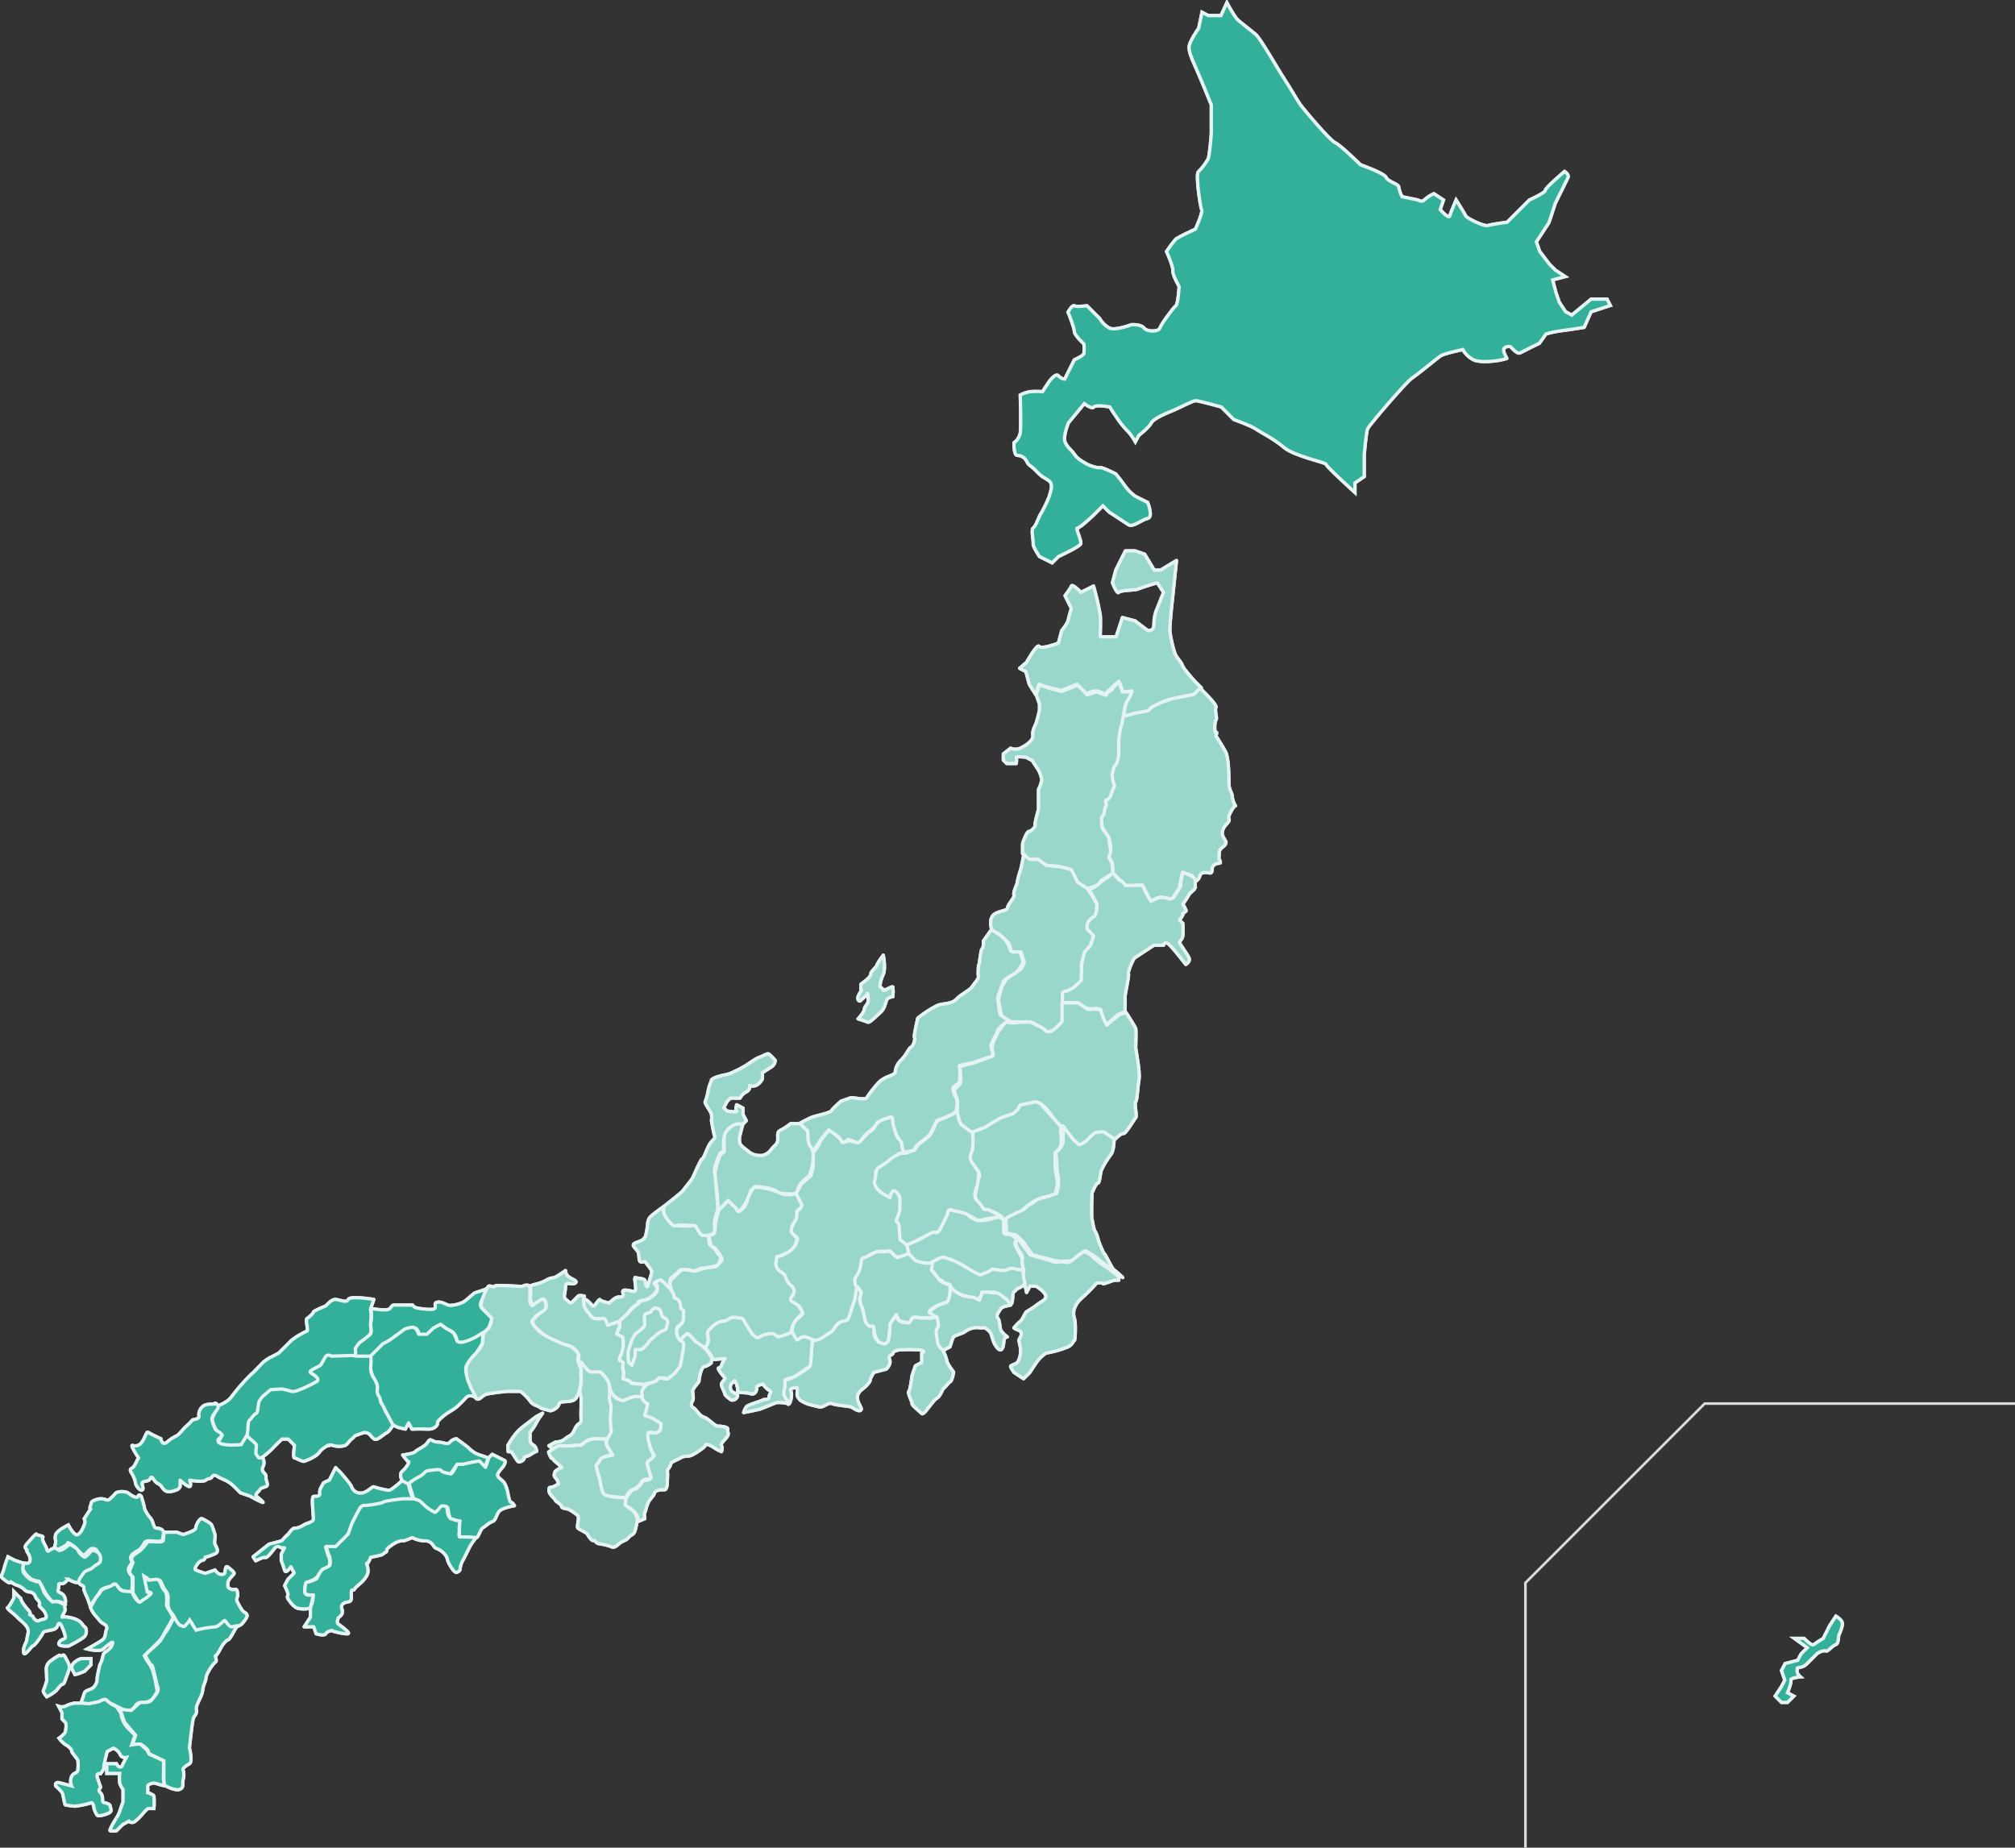 <?xml version="1.0" encoding="utf-8"?>
<!-- Generator: Adobe Illustrator 27.6.1, SVG Export Plug-In . SVG Version: 6.00 Build 0)  -->
<svg version="1.1" id="レイヤー_1" xmlns="http://www.w3.org/2000/svg" xmlns:xlink="http://www.w3.org/1999/xlink" x="0px"
	 y="0px" viewBox="0 0 607.5 557.1" style="enable-background:new 0 0 607.5 557.1;" xml:space="preserve">
<rect x="0" y="0" width="607.5" height="557.1" fill="#333333" stroke="none"/>
<style type="text/css">
	.st0{fill-rule:evenodd;clip-rule:evenodd;fill:#33B09A;stroke:#E5F4F3;}
	.st1{fill-rule:evenodd;clip-rule:evenodd;fill:#99D7CD;stroke:#E5F4F3;stroke-linejoin:round;}
	.st2{fill-rule:evenodd;clip-rule:evenodd;fill:#33B09A;stroke:#E5F4F3;stroke-miterlimit:10;}
	.st3{fill:#DCDCDC;}
	.st4{fill-rule:evenodd;clip-rule:evenodd;fill:#33B09A;stroke:#E5F4F3;stroke-linejoin:round;}
</style>
<g id="レイヤー_1_00000072971707353661967610000009839356863548089504_">
	<g id="レイヤー_2_00000124857813689982217340000007398194416550801792_">
		<g id="content">
			<path class="st0" d="M313.4,155.6c1.1-1.8,2.1-3.8,2.9-5.8c0.4-1.6,1.4-3.7,0-4.8s-1.8-0.8-3.8-2.9s-2.2-1.5-2.9-2.9
				c-0.5-1.1-1.6-1.9-2.9-1.9c-1.1,0-1-3.8-1-3.8c1-0.7,1.6-1.7,1.9-2.9c0.3-1.8,0-11.5,0-11.5c0.9-0.5,1.9-0.8,2.9-1
				c1.3-0.1,2.6-0.1,3.8,0l1.9-2.9c0,0,2-2.9,2.9-1.9c0.5,0.6,1.2,1,1.9,1l2.9-5.8c0,0,2.7-1.2,2.9-1.9c0.1-1,0.1-1.9,0-2.9
				c0,0-2.9-2.6-2.9-3.8s-1.9-5.8-1.9-5.8s1.3-2.3,1.9-1.9s3.8,0,3.8,0l3.8,3.8c0.7,1.2,1.7,2.2,2.9,2.9c1.8,0.9,6.7-1,6.7-1
				s2.9-0.2,3.8,1s4.4,1.2,4.8,0s4.1-6.2,4.8-6.7s1-5.8,1-5.8s-2.1-3.7-1.9-4.8s-1.9-5.8-1.9-5.8c0.9-1.3,1.8-2.6,2.9-3.8
				c1.9-1.1,3.8-2,5.8-2.9c0,0,2.3-5,1.9-5.8s-1.9-10.8-1-11.5c1.1-1.1,2.1-2.4,2.9-3.8c0.5-0.8,1-7.7,1-7.7v-8.7
				c0,0-3.4-8.4-4.8-11.5s-1.8-4.2-1.9-5.8s2.9-5.8,2.9-5.8l1-4.8l1.9,1h3.8l1.8-3.9c0.9,1.7,1.8,3.3,2.9,4.8c0.9,1,4.3,3.5,5.8,4.8
				s6.8,10.7,8.6,13.4s3.8,6.3,4.8,7.7c1,1.4,8.9,10.8,10.5,11.5s7.7,6.7,7.7,6.7s7.2,2.5,7.7,3.8s3.9,2,3.8,2.9c0.2,1,0.5,2,1,2.9
				l4.8,1c0,0,1.2,0.8,1.9,0c0.9-0.8,1.8-1.4,2.9-1.9l2.9,1.9l-1,2.9c0,0,2.6,3,2.9,1.9s1.9-4.8,1.9-4.8s2.6,4.1,2.9,4.8
				s5.6,3.3,6.7,2.9s5.8-1,5.8-1l6.7-6.7c0,0,4.9-2.2,4.8-2.9s5.8-5.7,5.8-5.7s1.5,0.9,1,1.9l-3.8,7.7l-1.9,5.8l-3.8,5.8l1,2.9
				l2.9,3.8l1.9,1.9l2.9,1.9l-3.8,1l1,3.8l1,2.9L472,94l1.9,1l5.8-4.8h4.8l1,1.9l-5.8,1.9l-2.1,4.7c0,0-4.2,0.7-6.7,1
				c-1.6,0.2-3.2,0.5-4.8,1l-2,2.8c0,0-4.9,2.4-5.8,2.9s-2.9-1.9-2.9-1.9s-2.8-0.4-1.9,1.9s1.2,1.5,0,1.9s-7.4,1.4-9.6,0
				c-1.2-0.7-2.2-1.7-2.9-2.9c0,0-5.7,1.2-6.7,1.9s-6.8,5.5-8.6,6.7s-13,14.3-13.4,15.3s-1,7.7-1,7.7v6.7l-2.8,1.9v2.9
				c0,0-8.7-7.9-8.7-8.5s-9.5-2.4-12.7-5.1s-6.8-4.4-8.4-5.5s-6.7-2.9-6.7-2.9l-3.8-3.8c0,0-6.8-1.9-7.7-1.9s-5,2.2-6.7,2.9
				s-6,2.4-6.7,3.8s-3.8,3.8-3.8,3.8l-1,1.9c-0.8-1.4-1.7-2.7-2.9-3.8c-1.1-1.2-2.1-2.5-2.9-3.8c-0.7-0.9-1.9-2.9-1.9-2.9
				s-4.2-0.8-4.8,0s-2.9-1-2.9-1l-4.8,5.8c0,0-1.7,4.1-1,5.8s2,2.4,2.9,3.8s3.1,2.5,3.8,2.9s3.1,1.2,3.8,1s4.8,1.9,4.8,1.9
				c1,1.2,2,2.5,2.9,3.8c0.8,1.1,1.8,2.1,2.9,2.9l3.8,1.9c0,0,1.8,4.4,0,4.8s-4.5,2.8-5.8,1.9s-5.8-3.8-5.8-3.8l-1.9-1.9l-2.9,2.9
				c0,0-4.1,3.9-4.8,3.8s1.4,3.9,1,4.8s-6.7,3.8-6.7,3.8l-1.9,1.9l-3.8-1.9c0,0-2-2.9-1.9-3.8s-0.7-4.4,0-4.8
				S313.4,155.6,313.4,155.6L313.4,155.6z"/>
			<path class="st1" d="M309.5,199.7c0,0,3.2-5.8,3.8-4.8s5.8-1,5.8-1l1-3.8c0.8-0.9,1.4-1.8,1.9-2.9c0.1-0.7,1-3.8,1-3.8l-1.9-3.8
				c0,0,1.6-2.1,1.9-2.9s2.9,1.9,2.9,1.9l3.8-1.9l1,3.8c0,0,0.8,3.6,1,4.8s0,6.7,0,6.7h4.8l1.9-5.8l3.8,1l3.8,2.9c0,0,2,0.4,1.9-1.9
				c0-1.6,0.3-3.3,1-4.8l1.9-4.8l-1.9-2.9c0,0-5,1.5-5.8,1.9s-5.3,0.3-5.8,1s-1.9-2.9-1.9-2.9l1-3.8l2.9-5.8h2.9l2.9,1l2.9,4.8h1.9
				l4.8-2.9l-1,9.6c0,0-1.1,9.7-1,11.5s1.2,6.6,1.9,7.7s1.6,1.9,1.9,2.9s3.8,4.8,3.8,4.8l1.9,1.9l-1.9,1.9l-4.8,1L352,211l-5.7,3.5
				c0,0-2.6,0.1-3.2,0.6s-4.6,1.4-4.6,1.4l1-4.4l1.7-3.8c0,0-3,0.8-2.9,0c-0.1-1-0.5-2-1-2.9l-4.2,3.9c-0.8-0.5-1.6-0.8-2.6-1
				c-1,0-2,0.4-2.9,0.9l-2.9-2.9l-4.8,1.9c-0.9-0.3-1.8-0.5-2.7-0.7c-1.4-0.3-2.7-0.7-4-1.2l-0.9,3.2l-2-3.2l-1-3.8l-1.9-1
				L309.5,199.7z"/>
			<path class="st1" d="M359.4,264l-2.9-1l-1,4.8c0,0-2.1,3.2-2.2,3.2c-1.1,0-2.1-0.2-3.2-0.5c-0.5-0.2-3.2,1.2-3.2,1.2
				s-0.5-0.9-0.7-1.3c-0.8-1.9-1.8-3.6-1.8-3.6c-0.5,0-0.9,0-1.4,0.1c-0.9,0.1-3.4,0.3-3.8,0c-0.7-0.6-1.3-1.2-1.9-1.9l-1-1
				l-0.7-0.7l-0.3-3.2l-1-1.9c0,0,0.8-2.9,0.5-3.5l-0.5-2.2l-1.9-2.9c-0.3-0.9-0.4-1.8-0.3-2.8c0.1-0.9,0.9-3.3,0.9-3.3
				s0-2.4,0.3-2.6c0.7-0.6,1.3-1.2,1.9-1.9l0.7-2.5c-0.5-0.7-0.7-1.5-0.7-2.3c0-1.8,0.6-2.6,1-3.8c0.3-0.9,0.8-1.4,0.8-2.1
				c0.1-0.8,0.1-1.6,0.1-2.4c0.1-1,0.1-2-0.1-3c-0.1-0.4,0-1.9,0.3-1.9s0.4-2.2,0.4-2.2c0.2-0.6,0.3-1.2,0.3-1.9c0-0.6,1-1,1-1
				l3.8-1c0,0,4.1-0.5,3.8-1s4-2.3,4-2.3l2.7-0.9l4-0.8l2.6-0.5l1.9-1.9c0,0,5.3,5,4.8,5.8s0.5,3.4,0,3.8s-0.5,4.3,0,3.8s0,1,0,1
				s1.9,2.9,2.9,4.8s1,7.8,1,9.6s1.1,3,1,3.8c0.1,1,0.4,2,1,2.9c0-0.3-0.3,0-1,1c-0.6,1-1.3,2.4-1,2.9s-0.2,1.1-1,1.9
				c-0.7,0.8-1.1,1.8-1,2.9c0.3,0.7,0.6,1.3,1,1.9c0.2,0.3,0.3,1-1,1.9c-1.3,0.9-0.8,2.2-1,2.9s1.1,1.9,0,1.9c-0.8,0-1.5,0.4-1.9,1
				c-0.3,0.3,0.2,2.2-1,1.9s-2.7-0.2-2.9,1s-1.9,1.9-1.9,1.9L359.4,264z"/>
			<path class="st1" d="M304.7,225.6c0.9,0.4,2,0.4,2.9,0c1.3-0.6,4-2.2,3.8-3.8s0.5-2.6,1-3.8c0.4-1.3,0.7-2.5,1-3.8v-1.9l-1-2.9
				l1-2.9l2.9,1l3.8,1l3.5-1.4l1.3-0.5l2.9,2.9l2.9-0.9c0,0,3.2,1.4,2.9,0.9s1.8-1.3,1.9-1.9s1.9-1.9,1.9-1.9l1,2.9h2.9
				c0,0-0.5,1.2-0.8,1.7c-0.4,0.7-1.2,2.1-1.2,2.1l-0.8,4.3l-0.2,1.5c-0.5,0.5-1,4.8-1,4.8v4.8c0,0-0.6,3-1,2.9s-0.8,1.9-1,2.9
				c0.1,1.2,0.3,2.3,0.7,3.4c-0.5,1-0.9,2-1.2,3c0,0.3-1,1.5-1.4,1.3s0.5,1.9,0,1.9s-0.3,2.7-1,2.9s0,3.8,0,3.8s1.9,2.4,1.9,2.9
				s0.6,3.9,0.6,3.9l-0.6,1.8l1,1.9l0.2,2.9l-3.7,2.3c-0.1,0.5-0.4,1-0.9,1.2c-1,0.5-3.5,1.4-3.3,1.1s-2.9-1.4-2.9-1.9
				c-0.5-1.3-1.2-2.6-1.9-3.8l-3.8-1l-3.1-0.2c-1-0.3-2-0.9-2.7-1.7c-0.3-0.5-2.9-0.2-2.9-0.2l-1-0.7l-1-1v-2.9c0-0.6,1.4-4,1.9-3.8
				s2.2-1.6,1.9-1.9s1-4.8,1-4.8v-6c0.5-0.9,0.8-1.9,1-2.9c-0.2-1-0.5-2-1-2.9l-1.9-2.9l-1.9-1c0,0-3-0.3-2.9,0
				c0.1,0.6,0.1,1.3,0,1.9h-2.9l-1-1v-1.9L304.7,225.6z"/>
			<path class="st1" d="M329.5,276.4c0,0-2.4,1.6-1.7,3.9c0.2,0.6,1.9,1.9,1.9,1.9l-0.8,2.4c0,0-0.5,0.9-0.8,1.1
				c-0.9,0.5-1.4,1.4-1.6,2.4c-0.3,1.8-0.5,3.7-0.6,5.6c-0.2,0.8,0.1,1.8-0.7,2.6c-0.8,0.8-1.6,1.4-2.6,1.9
				c-0.7,0.4-2.2,0.1-2.4,1.2c-0.3,1.3,0.2,2.9,0,2.9h4.5c0.6,0.2,1.1,0.5,1.6,0.9c0.5,0.5,1.2,0.8,2,0.9c1.8,0.3,1.5-0.3,2.8,0.1
				c1,0.3,0.6-0.4,0.9,0.9c0.2,0.9,0.5,1.7,0.9,2.5l0.7,1.4l3.4-3.1l2.2-0.8v-4.8c0-0.5,1.3-6.4,1-6.7s1.4-4.5,1.9-4.8l2.9-1.9
				l2.9-1.9h2.9c0,0,0.3-1.6,1.9,0s4.8,5.8,4.8,5.8s1.4-0.8,1-1.9s-2.9-4.3-2.9-4.8s0.8-0.6,1-1.9c0.1-1.3,0.1-2.6,0-3.8l-1-1
				c0,0,1.4-1.8,1-1.9s1.1-0.5,1-1c-0.3-0.7-0.6-1.3-1-1.9c0.7-0.9,1.3-1.9,1.9-2.9c-0.2,0,1.9-1.8,1.9-1.9c-0.1-0.6-0.1-1.3,0-1.9
				c0.2-0.6-0.8-1.6-0.8-1.6l-2-0.9l-1.1-0.1L356,266c0.1,0.7,0,1.3-0.4,1.9c-0.6,1-1.7,2.6-1.9,2.9c-0.6,0.3-1.3,0.3-1.9,0
				c-0.9-0.3-1.9-0.3-2.9,0l-1.9,1l-1.6-2.8l-0.9-2.1l-5.2,0.1c0,0-1.1-1.7-1.6-1.5s-1.6-2.3-2.2-2.1c-0.5,0.2-1,0.6-1.3,1
				c-0.9,0.5-1.7,1.1-2.5,1.7c-0.5,0.8-3.1,2.3-3.6,2s0.7,0.9,0.7,0.9s2.1,3.4,1.9,3.8c-0.1,0.6-0.1,1.3,0,1.9L329.5,276.4z"/>
			<path class="st1" d="M299,280.3c-0.2-0.5-1-3.7,1-4.8s3.7-0.8,3.8-1.9s2.2-2.9,1.9-3.8s1-3.2,1-3.8c0.2-1.3,0.6-2.6,1-3.8
				c0.2-0.3,1-4.8,1-4.8s0.8,1.4,1.9,1.7c0.8,0.1,1.6,0.1,2.4,0l2.4,1.8l4.5,0.5l3.1,0.8l1.9,3.8l2.9,1.9l1.9,2.9l1,1.9
				c0,0-0.2,3.3-0.7,3.5c-0.9,0.5-1.7,1.3-2.2,2.2c-0.1,0.6-0.1,1.3,0,1.9c0-0.3,1.9,1.9,1.9,1.9l-1,2.9L327,287c0,0-1.1,4.2-1,3.8
				c0.1,1,0.1,1.9,0,2.9v1.9l-2.4,2.2l-1.9,1c0.2-0.1-1.4,0.1-1.4,0.7v8.6c0,0-1.9,1.6-1.9,1.9s-2.7,1.6-2.9,1s-4.8-2.9-4.8-2.9
				h-5.8c0,0-2.7-1.4-2.9-1.9s-1-4.8-1-4.8l1-3.8l1.3-2.2c0.6-0.5,1.1-1,1.8-1.4c1-0.6,1.9-1.2,2.8-1.9c0,0,1.1-1.9,0.9-2.2
				s-1-2.9-1-2.9h-2.9c0,0-0.5-2.6-1-2.9c-0.6-0.5-1.1-1-1.6-1.5l-1.4-1.2C300.9,281.6,299.1,280.8,299,280.3L299,280.3z"/>
			<path class="st1" d="M289.4,321.6c0,0,2.4-0.7,3.4-0.9c0.7-0.1,4.7-1.6,4.4-1.5s2.3-1,2.3-1c-0.5-1.4-0.5-2.9,0.1-4.3
				c0.3-0.6,1.4-2.9,1.4-2.9s1-1.2,1.2-1.6c0.4-0.7,1.7-1.7,1.7-1.2s3.9,0,3.9,0h2.9c0,0,3.6,1.7,3.8,1.9c1,1.1,1.7,1.1,2.5,0.8
				c1-0.6,1.9-1.4,2.6-2.2l0.6-0.7v-5.6h4.8l2.9,1.9h3.8l1,2.9l1,1.9l1.6-1.4l2.3-1.8l1.9-0.6c0,0,2.7,4.2,2.9,4.8s0,5.4,0,5.8
				s1.4,7.5,1,9.6s-0.5,6.2-1,6.7s0.5,4.3,0,4.8s-3,5-3.8,4.8s-2.7,2.2-2.9,1.9c-0.9-0.7-1.9-1.4-2.9-1.9h-2.9l-2.9,2.9l-1.9,1
				c-0.7-0.6-1.3-1.2-1.9-1.9c-0.8-1-2.9-3.8-2.9-3.8c-0.7-0.6-1.3-1.2-1.9-1.9c-0.6-0.8-3-4-2.9-3.8s-1.8-2.1-2.9-1.9
				s-4.6,0.6-4.8,1c-0.4,1.4-1.5,2.5-2.9,2.9c-2.1,0.6-4.1,1.5-5.8,2.9c-0.5,0.6-3.8,1.9-3.8,1.9c-0.8,0.3-1.7,0.4-2.5,0.5
				c-1.2-0.7-2.2-1.5-3.2-2.4l-1-3.8l0.1-3.6l-1.1-3.1l1.9-1.9l0.2-1.6L289.4,321.6z"/>
			<path class="st1" d="M295.1,362.9c0,0-1.4-1.8-1-2.9s0.6-4.6,1-4.8s0-1.9,0-1.9l-2.6-3.2v-1.9l0.7-1.6v-5.3l3.8-1.4
				c1.5-1,3.2-2,4.8-2.9c0.6-0.2,3.3-1.1,3.6-1.2c0.5-0.4,1-0.9,1.5-1.3l0.6-1.3l4.8-1l1.3,0.5l6.4,7.2c-0.2,0.7-0.3,1.5-0.1,2.3
				c0.2,2.3,0,3.5-0.8,4.4c-0.2,0.3-1,1-1,1v4.8c0.3,1.5,0.6,3.1,0.7,4.7c-0.2,1-0.4,2-0.7,3c0,0-3,0.9-3.8,1
				c-1.4,0.4-2.7,1.1-3.8,1.9c-0.5,0.3-2.4,2.1-3,2.4c-0.3,0.1-0.5,0.3-0.8,0.5c-0.8,0.5-3.8,1.5-3.8,1.9c0,0.3-0.8-0.8-1.6-1.4
				c-1.2-0.9-2.6-1.4-4.1-1.5C296.7,364.8,295.1,362.9,295.1,362.9L295.1,362.9z"/>
			<path class="st1" d="M280.2,342.5c0.6-0.9,1.2-1.9,1.6-3c0.5-1.3,0.4-1.4,2.4-2.2c1.3-0.5,4.3-2.1,4.3-2.1l0.6,2.4l0.6,1.4
				l3.5,2.6c0.2,1.6,0.2,3.2,0,4.8c-0.3,1.3-0.8,2.2-0.7,3c0.3,0.7,0.6,1.3,1.1,1.9l1.5,2.2c-0.1,1.4-0.2,2.9-0.6,4.3
				c-0.3,0.7-1.1,2.9-0.1,4c0.8,0.7,1.4,1.6,2,2.5c0.1,0.6,1.5,0.4,1.5,0.4l4,2.1c0,0-4.3,0.6-4.9,0.8s-1.9,0.6-2.9,0
				c-1.2-0.8-2.5-1.5-3.8-1.9c-1.3-0.2-2.6-0.5-3.8-1c-0.4,0.9-0.9,1.9-1.4,2.8c-0.5,0.6-1.1,3.8-2.5,4c-1,0.2-2,0.5-2.9,1
				c-1.3,0.5-2.6,1.1-3.8,1.9c-0.9,0.5-1.9,0.8-2.9,1c0,0-2.1-1.3-1.9-1.9s-0.3-3.1-0.1-3.4s-0.8-1.6-0.8-1.7c0.2-1.5,0.5-3,0.9-4.5
				c0.3-1-0.3-2.4,0-2.9s-1.9-1.9-1.9-1.9l-1.2,2c-0.6-0.2-1.2-0.6-1.7-1c-1.1-0.8-2.1-1.8-2.9-2.9c0.2-1.6,0.6-3.2,1-4.8
				c0,0,3.7-2.4,3.8-2.9s4.1-2.1,3.8-1.9s1.3,0.2,1.6-0.1c0.6-0.3,1.3-0.5,2-0.6l1.2-1.7l1.6-1.3L280.2,342.5z M329.2,359.8
				c0,0-0.2,7.2,0,7.7s0.5,3.4,1,3.8c0.5,0.9,0.8,1.9,1,2.9c0,0,1.5,3.9,1.8,3.9s2.1,4.3,2.9,4.8c0.9,0.7,1.8,1.5,2.6,2.3l-4.5-3.3
				l-4.5-3.5l-2.2-1.3c-1.3,0.6-2.5,1.5-3.5,2.6c-0.7,0.9-5.3,0.6-6.1,0.3s-6.9-1.6-6.7-1.9s-1.3-1.6-1.9-2.9
				c-0.8-1.1-1.8-2-2.9-2.9c0,0-3.2-0.3-2.9-1c0.2-0.6,0.2-1.3,0-1.9v-1.9c0-0.5,5.2-2.7,5.2-2.7s1.9-1.7,1.5-1.4
				c0.8-0.3,1.6-0.8,2.3-1.4c0.3-0.5,3.5-1.2,3.5-1.2l2.8-1l0.5-2V355c-0.3-1.3-0.5-2.6-0.5-4c0-1.8-0.5-3.7,0-3.8
				c1-0.7,1.7-1.7,1.9-2.9c0.1-0.7,0-4.8,0-4.8s3,4.1,3.4,4.4c0.5,0.4,1,0.8,1.4,1.3c1-0.3,1.9-0.9,2.6-1.6c1.2-1.3,2.2-2.2,2.7-2.2
				s2.2-0.3,2.4,0c0.9,0.7,1.9,1.4,2.9,1.9c0,0,0,3.7-1,4.8c-1.1,1.5-2.1,3.1-2.9,4.8c-0.2,0.6-0.5,4-1,3.8S329.2,359.8,329.2,359.8
				L329.2,359.8z"/>
			<path class="st1" d="M295.1,290.9c0.2,0.3,0.5-4.5,1-4.8s0.4-2.4,0.4-2.4l2.4-3.4c1,0.6,2,1.2,2.9,1.9c1.3,1,2.2,2.4,2.7,3.9
				c0.3,1.1,0.8,1,1.7,0.9c0.4,0,0.9,0,1.3,0l1,2.9c0,0-1.3,3.2-2.9,3.8c-1,0.5-2,1.2-2.9,1.9c0-0.2-1.2,3.2-1.4,3.6
				c-0.5,1-0.6,2.2-0.3,3.3c0,0,0.3,3.2,0.7,3.6s2.9,1.8,2.4,1.7s-3.5,2.5-3.4,3.1s-2.2,3.7-1.9,4.8s1,2.7,0,2.9s-5.8,1.9-5.8,1.9
				s-4,0.6-3.8,1s0.3,4.3,0,4.8s-2,1.4-1.9,1.9c0.1,1,0.4,2,1,2.9c0.6,1,0,3.5,0,3.8s-0.6,0.6-1,1c-1.6,0.7-3.2,1.4-4.8,1.9
				l-1.9,3.8c0,0,0,0.5-1.9,1.9s-2.7,2.1-2.9,2.9s-4.2,1.1-3.8,1s-0.4-1.4-0.3-2.6c-0.1-0.3-0.2-0.6-0.3-0.8c-0.6-0.7-1-1.5-1.3-2.3
				c-0.5-1.4-1-1.6-1-2.9s-0.2-2.4-1-1.9s-3.5,1-3.8,1.9s-2.1,2.2-2.9,2.9c-1.4,1.3-2.3,3.1-2.9,2.9s-2.9-1.3-2.9-1s-1.9,1.3-1.9,1
				c-0.3-0.7-0.6-1.3-1-1.9l-1.9-1l-1-1l-2.2,2.7l-2.6,4c-0.4-0.6-0.8-1.2-1-1.9c-0.5-1.4-0.7-2.9-0.5-4.4l-1.4-1.4l-1-1
				c0,0,3-1.6,3.8-1.9s5.6-1.3,5.8-1.9s2.9-2.9,2.9-2.9l2.9-1c0.5-0.2,4.2,0.8,4.8,0c1.1-1.7,2.4-3.3,3.8-4.8
				c1.9-1.8,4.6-1.9,4.8-2.9c0.1-1.5,0.8-2.8,1.9-3.8c1.6-1.6,2.1-3.4,2.9-3.8s1.3-2.6,1-2.9s1-5.8,1-5.8c1.8-1.5,3.7-2.7,5.8-3.8
				c1.9-0.8,4.3-0.3,5.8-1.9s4-2.6,4.8-3.8c0.6-0.9,2-2.5,1.9-2.9C294.8,293.5,295,290.6,295.1,290.9L295.1,290.9z M259.6,296.7
				c0,0,2.9-1.9,2.9-2.9s1.8-2.1,1.9-2.9c0.5-1,1.2-2,1.9-2.9c0,0,0.8,4,0,5.8c-0.6,1.2-1,2.5-1,3.8c0.2,0,1,0.6,1,1s2.7-1.4,2.9-1
				c0.1,1,0.1,1.9,0,2.9c0,0-1.6,0.2-1.9,1s-0.6,2.7-1.9,3.8s-3.2,3.2-3.8,2.9s-2.9-1-2.9-1s1.8-1.9,1.9-2.9s0.5-0.8,1-1.9
				s-0.2-3.2,0-2.9s-1.9,1.9-1.9,1.9s-0.5,1-1,0s1.3-2.9,1-2.9S259.6,296.7,259.6,296.7z M273.5,375.3c1.5-0.5,2.9-1.2,4.3-1.9
				c1-0.5,3.5-2.1,3.8-1.9s1.1,0.6,1.9-1l1.9-3.8c0.5-1,0.3-2.1,1-1.9s4.8,0.9,5.2,1.4c0.9,0.8,2,1.4,3.1,1.8
				c1.5,0.1,2.9-0.1,4.3-0.5c0.4-0.1,1.9-0.7,2.2-0.5l1.4,0.7v3.8c0,0-0.2,0.7,1.2,0.7c1.9,0,2.8,1.6,2.5,1.9s-0.5,1,0.2,2.2
				s2,3.5,1.7,4s0.5,2.4,0.2,2.8s-3.8-0.5-4.5-0.1c-2.3,0.9-4-0.7-5.6,0.6c-1.2,1-2.8,1.2-4.2,0.5c-1.1-0.5-3.5-2.4-4.8-2.9
				s-4.4-1.9-4.8-1.9c-1.9,0-3.2,1.6-2.9,1l-1.3,0.8c0.6,0-3,0.3-4.5-0.8c-0.7-0.6-1.4-1.2-1.9-1.9
				C274.1,378.2,273.1,375.3,273.5,375.3L273.5,375.3z"/>
			<path class="st1" d="M330.6,386.9c-1.5,1.7-3.1,3.3-4.8,4.8c-0.9,0.8-1.5,1.8-1.9,2.9c-0.3,0.9-0.3,1.9,0,2.9
				c0.5,0.8,0.3,6.9,0,6.7s-0.2,1-1.9,1.9c-2.2,0.9-4.4,1.5-6.7,1.9c-1.1,0.8-2.1,1.7-2.9,2.9c-1.1,1.6-1.9,2.9-1.9,2.9l-1.9,1.9
				l-2.9-1.9c0,0-1.2-1.7-1-1.9c0.4-0.4,1.3-0.5,1.9-1s1.4-2.6,1-4.8s-0.6-1.8,0-2.9c0.4-0.6,0.4-1.3,0-1.9c0,0-2.2-0.8-1.9-1
				s1.1-1.3,1.9-1.9s1.4-2.6,1.9-2.9c1-0.6,2-1.2,2.9-1.9c1.1-1,3.2-1.6,2.9-2.9s-2.9-2.9-2.9-2.9h-1.9l-1,1.9l-1-4.8
				c-0.2-0.8,0.4-2.4,0.1-2.2s-0.5-4.1-0.5-4.1l0.2,0.8c-0.1-1-0.6-1.9-1.3-2.5l-0.9-2.3l1-0.9l3.4,4.6c0,0,4.5,1.4,5.6,1.6
				c0.6,0.1,1.5,0.9,3.1,0.6s2.6,0.7,3.8-0.3s3.8-2.9,3.8-2.9l1.9,1c1.5,1.4,3.1,2.7,4.8,3.8c0.2-0.2,3.8,2.9,3.8,2.9v1h-1
				c-1,0-3.7,1.4-3.8,1S330.6,386.9,330.6,386.9L330.6,386.9z"/>
			<path class="st1" d="M281.1,380.5c0,0,2.5-1.6,3.5-1.4c1.7,0.5,3.3,1.1,4.8,1.9c0.6,0.4,2.9,1.7,3.2,1.9c0.8,0.5,1.6,0.9,2.4,1.3
				c0.7,0.4,1.5-0.2,2-0.4c0.7-0.2,1.4-0.5,1.9-1c0.4-0.5,3.6,0.8,4.8,0c0.9-0.5,2-0.5,2.9,0h1.9c-0.1,1.3,0.1,2.5,0.4,3.8
				c0.5,1-2.3,2-2.3,2c-0.3,0.4-0.6,0.7-1,1c-0.4,0.2-0.1,4-1,3.6s-0.7-1.5-2.2-2.2c-0.9-0.4-1.8-0.9-2.6-1.4c0,0-3.9,0.3-3.8,0
				s0.1,1-0.4,1.4s0,1.1-1.6,0.5s-1.4-0.2-3.8-1s-3.6-2-3.8-2.9s-0.7,0.2-1.9-1s-1.4-0.5-1.9-1.5c-0.6-0.9-1.2-1.6-2-2.3
				L281.1,380.5z"/>
			<path class="st1" d="M285.5,392.6l1-2.9l-0.2-2.3c0,0,0.6,2,4.4,3.4c0.9,0.1,1.7,0.3,2.6,0.3l2,0.9l0.9-2.4c1.1,0,2.2,0,3.2,0.2
				c0.4,0.2,1.3-0.4,2.5,0.8l1.9,1.5l0.9,1.4c0,0-2.5,0.4-2.9,1s-1.7,2.2-1,2.9s0.6,3.2,1,3.8c0.5,0.7,1.2,1.4,1.9,1.9
				c-0.5,0-1,0.5-1,1c-0.1,1-0.2,2.7-1,2.9s-1.9-1.9-1.9-1.9c-0.4-0.9-0.7-1.9-1-2.9c-0.2-0.8-1.9-1.9-1.9-1.9
				c-0.6,0.1-1.3,0.1-1.9,0c-1.4-0.1-2.7,0.3-3.8,1c-0.9,0.9-3.4,1.2-3.8,1.9c-0.4,0.9-0.7,1.9-1,2.9l-1.9,1c0,0-1.9-0.3-1.9-1.9
				s-0.9-3.4-0.1-4.6c0.4-0.6,0.5-1.4,0.1-2.1c0,0-0.5-1.4-1.2-1.6s-1.5-1.3-1.5-1.3l2.6-1.9L285.5,392.6z M245.2,347.5
				c0,0,2-2.4,1.9-2.9s2.9-3.8,2.9-3.8s3.3,2.2,3.6,3.1c0.4,1.5,1.8-0.4,3.1,0.2c0.7,0.2,1.4,0.4,2.2,0.5l3-3.2
				c0.9-0.4,1.6-1.1,2.1-2c0.8-1.8,3.9-2.3,3.9-2.3s1.3-0.8,1.2,0.4c0,1.1,0.3,2.2,0.7,3.3c0,0,0.5,2.2,1.4,2.9s0.6,2.2,1,2.9
				s0.8,1.2,0,1s-3,1.3-4.1,2.2c-1.8,1.5-2.8,1.8-3.6,2.6s-0.3,1.5-0.7,3.2s-0.1,1.2,0.3,2.3s2.7,2.4,2.7,2.4s1.8,1.1,1.6,0.7
				s0.4-1.6,1-1.9c0.8-0.4,1.9,1.9,1.9,1.9v3.8c0,0-0.5,1.9-1,2.9s0.7,0.3,0.8,2.4c0.2,2.4,0.2,3.6,0.2,3.6l2.1,1.7l0.3,1.2
				c0.3,0.6,0.1,1.4-0.5,1.7c-0.1,0-0.2,0.1-0.2,0.1c-1.7,0.6-2.4,1.1-3.6-0.1s-0.9-1.2-1.9-1s-1-0.2-1.9,0s-1.9,0.5-1.9,0.5
				s0-0.4-2.2,1.1c-2,1.3-1.6,1.3-1.6,1.3c0,1.3-0.3,2.7-1,3.8c-1.2,1.8-0.7,0.8-0.6,2.9c0.1,1.8-0.1,3.6-0.6,5.4
				c-0.6,1.4-1,2.9-1.4,4.3c-0.4,1.6-0.4,1.2-3.1,2.2c-1.4,0.5-1.2,1.8-2.7,3c-1.3,1-2.8,1.6-3.6,2.3s-4-0.9-4.4-0.9s-1.2,0.7-1.9,1
				s-1.9-2.3-1.9-2.3s0.3-2.8,0.9-3.4c2.9-2.9,2.9-1.8,1.5-4.4c-0.5-0.9-3.6-1.4-2.8-2.6s1.5-2.2,0.4-3.5c-0.5-0.6-1-0.3-1.6-2.1
				s-0.7-1.7-2.2-2.7c-0.9-0.5-1.3-1.6-1-2.6c0-0.5,0.1-0.9,0.2-1.3c0.3-0.8,0.8-0.3,2.2-1c1.1-0.7,2.1-1.5,3.1-2.3
				c0,0,1.2-1.8,1-2.6c-0.1-0.5-1.3-1.2-1.3-1.2s-0.5,0.2-0.6-1.2c-0.1-0.9,0.6-1.4,1.1-3.1s0.5-2.5,1-2.9s1.3-1.2,1-1.9
				s-1-1.9-1-1.9L240,360l1.6-3l2.9-2.5c0.3-0.9,0.5-1.8,0.7-2.8C245,350.7,245.2,347.5,245.2,347.5L245.2,347.5z"/>
			<path class="st1" d="M263.4,400c0,0,0.1,2.8,1.1,4.1c0.7,0.9,1.8,1.2,2.9,1c0.5,0,1-5.2,1-5.8s2.2-2.5,1.9-2.9s0.6,1.7,1,1.9
				c1,0.3,2,0.5,3,0.7c0,0,0.6-1,0.8-1.6s2.9,0,2.9,0l4.5-0.2c0,0-2.8-1.4-2.3-1.9c0.8-0.8,1.8-1.4,2.9-1.9c3.7-1.1,2.5-1.3,3.2-2.6
				c0.1-1.1,0.2-2.2,0.1-3.4c0,0-2.5-0.5-3.3-1.6c-0.7-1-1.4-1.9-2.3-2.8c0,0,0.6-2.6,0.1-2.4c-1.3,0.8-4.9-0.5-4.9-0.5l-2-2.1
				l-3.4,1.2l-1.3-0.9c-0.3-0.8-1.1-1.2-1.9-1c-0.9,0.2-1.9,0.2-2.9,0l-3.8,1.9c-0.6,0-1,0.4-1,1c-0.1,1.3-0.4,2.6-1,3.8
				c-0.2,0.4-1.1,1.4-1,1.9s0,1.5,0.4,1.9s1.6,1.8,1.6,1.8c-0.5,1.3-0.6,2.7-0.1,4c0.8,1.8,1.2,5,1.5,5.5
				C261.5,400,262.5,400.3,263.4,400L263.4,400z M218.3,344.6l0.1-2.6c0,0,0.1-0.6,1.8-2.2c1-0.9,2.5-1.3,3.8-1l-1,3.8
				c-0.1,0.6-0.1,1.3,0,1.9c0.1,1,2.1,2.1,2.9,2.9c1.1,0.8,2.5,1.1,3.8,1c1.2-0.2,2.2-0.9,2.9-1.9c0.8-1.1,1.9-1.5,1.9-2.9
				s-0.3-2.4,1-2.9c1-0.5,2-1.2,2.9-1.9h2.9c0.6,0.7,1.2,1.4,1.9,1.9c0.4,0.2,0.4,2.1,0.4,2.1c-0.1,0.9,0.1,1.9,0.6,2.7
				c0.7,0.8,1,1.8,1,2.9c0,3.1-1,5.8-1.3,6.1s-2.8,2.2-3.2,3.5s-0.5,2.1-2.2,2s-3.2,0.1-4.2-0.7c-1-0.7-2.3-1.1-3.5-1.2
				s-3.3-0.7-3.5-0.1s-0.9,0.6-1,1.1c-0.5,1.9-1.4,3.7-2.6,5.3c-0.9,1-1.2,1.1-2.4-0.5c-0.6-0.7-1.2-1.3-1.9-1.9
				c0,0-2.9,3.2-2.9,2.9s-0.2-3.7-0.2-4.1c-0.3-3.5-0.9-6.4-0.7-7.4s0.6-2.7,0.6-2.7c0.4-0.8,0.7-1.6,0.9-2.5l1.3-1L218.3,344.6z"/>
			<path class="st1" d="M240.5,393.5c1.1,1.6,1.9,2.2,0.9,3c-0.6,0.5-1.1,1.1-1.6,1.7c-0.7,0.9-1.1,2-1.2,3.2
				c-0.1,1-0.3,0.6-1.6,1.1c-2,0.9-1.4,0.6-2.9,0.5c-0.9-0.1-0.5-0.8-2.3-0.7s-3.3,1.8-3.9,1.3c-0.7-0.7-1.3-1.4-1.9-2.2
				c-1-1.3-1.8-3.6-2.9-3.8c-1.8-0.1-3.5,0.3-5.1,1c-1,0.6-2.1-0.1-2.5,1s-2.6,1.5-2.2,2.8c0.8,3-0.7,4-0.7,4
				c-0.7-0.3-1.3-0.6-1.9-1c-0.7-0.5-1.4-1.2-1.9-1.9c0,0-1.5-1.7-1.9-1c-0.5,0.7-1.2,1.4-1.9,1.9c0,0-1.6-2.8-0.9-3.8
				s2.1-1.9,1.9-2.9s0.3-1.8,0-2.4s-1-0.7-0.9-1.5c0-0.5-0.1-1-0.4-1.4c-0.6-0.4-1.2-0.9-1.6-1.5c-0.3-0.8-1-2.9-1-2.9
				c-0.3-0.8-0.1-1.6,0.4-2.3c0.4-0.4,0.6-0.6,1.6-1.5c1.1-1.1,1-1.5,3.1-1.3s2,0.6,3.3,0.1c1-0.4,2.1-0.7,3.2-0.8
				c1.8-0.2,2.5-0.3,2.9-1s1.4-0.9,1-1.9c-0.5-1-1.2-2-1.9-2.9c0,0-1.9-1-1.5-1.1s-0.8-2.6-0.4-2.7l1.1-0.4c0,0,1-1.9,0.8-2.5
				s1-4.8,1-4.8l2.9-2.9c0.6,0.7,1.2,1.3,1.9,1.9c0.7,0.5,0.7,2.2,1.9,1c0.9-0.7,1.6-1.7,1.9-2.9c0.4-1.4,1-2.7,1.9-3.8
				c0.5-0.5,2.9,0,2.9,0c1.3,0.2,2.6,0.5,3.8,1c0.9,0.4,1.9,0.8,2.9,1c1.1,0.1,2.2,0,3.2-0.3l1.8,3.5l-0.7,1.2
				c-0.6,0.1-1,0.7-0.9,1.3c0.1,0.9-0.1,1.8-0.7,2.5c-0.7,1.1-1.2,2.6-0.8,3.3c0.5,0.6,1.1,1.2,1.7,1.7l-0.7,2.1
				c-0.5,0.8-1.1,1.5-1.9,1.9c-1.1,0.7-2.3,1.2-3.6,1.5l-0.2,1.4c-0.3,1.1,0.1,2.2,1,2.9c0.8,0.6,1.5,0.8,1.9,1.9
				c0.2,1,0.8,1.9,1.6,2.5c0.9,0.6,1.2,1.8,0.6,2.8l-0.1,0.1c0,0-1.3,1.4-0.2,1.9L240.5,393.5z"/>
			<path class="st1" d="M200.1,363.8c0,0,5.4-4.2,5.8-4.8s2.6-3.2,2.9-3.8s2.5-5.8,2.9-5.8s1-1.9,1.9-3.8s2.2-2.2,1.9-2.9
				s-1-4.8-1-4.8c0.1-0.6,0.1-1.3,0-1.9c-0.2-1-2.2-3.4-1.9-3.8c0.5-1.2,0.8-2.5,1-3.8c0.1-0.7,1.1-3.1,1-2.9c0,0.1-0.1,0.1-0.1,0.1
				s0.3-0.5,2-1c2.1-0.7,2-0.3,3.8-1c1.3-0.6,2.6-1.2,3.8-1.9c1.1-0.5,3.5-2.5,4.8-2.9s2.4-1.3,2.9-1s1.9,1.9,1.9,1.9
				c0,0.8-0.4,1.5-1,1.9c-1,0.6-2.9,1.9-2.9,1.9c0.1,0.6,0.1,1.3,0,1.9c-0.4,0.8-1.1,1.5-1.9,1.9c-0.6,0.2-1.3,0.2-1.9,0
				c0.2,0.8-0.3,1.6-1,1.9c-0.8,0.4-1.5,1.1-1.9,1.9h-2.9l-1,1l-1,1.9l1,1c0,0,3.4,0.5,2.9,0s0-1.9,0-1.9l1.9,1v1.9l1,1.9l-1,1h-1.9
				c-1.1,0.3-2.2,1-2.9,1.9c-0.6,0.8-1,1.8-1,2.9c-0.1,1.1-0.1,2.3,0,3.4l-0.9,0.4c-0.4,0.2-2.2,5-1.9,5.8s1,10.6,1,10.6
				c0,0.5,0,1-0.2,1.5c-0.2,0.4-1.1,3.2-0.8,3.8c0.1,0.9,0.1,1.8,0,2.6l-1.9,0.7c0,0-2.1,0.8-2.9-1s-1-1.9-1-1.9s-5.9-0.5-5.8,0
				s-1.2-0.1-1.9-1s-1.3-1.9-1.9-2.9L200.1,363.8z M244.3,409.9c0,1.4,0.4-5.7,0.8-5.7c1.1,0,2.1-0.4,3-1l2.9-1.9
				c0,0,1.6-2.7,2.9-2.9s1.7-0.2,1.9-1c0.4-0.9,0.7-1.9,1-2.9s0.6-1.9,1-2.9c0,0,0.4-4,0.7-3.6s1.3,1.5,1,2.3
				c-0.8,2.4,0.2,3,0.5,4.2s0.7,3.1,0.8,3.5c0.1,0.7,0.6,1.4,1.2,1.8c0.7,0.3,1.3-0.4,1.4,0.4s0.1,3.2,0.7,3.5s0.2,0.9,1.4,1.2
				c1,0.3,1.1,0.6,2-0.2s0.8-5.4,0.8-5.4l1.9-2.9c0,0.8,0.4,1.5,1,1.9c0.9,0.6,1.2,0.3,2.5,0.6c0.8,0.1,0.9-1.1,1.3-1.5
				s2.5,0.1,2.9,0s2.4,0.2,2.9,0s1.1-0.2,1.6-0.2c0,0,0.9,2.3,0.3,3c-0.4,0.6-0.6,1.3-0.4,2c0,0.6,0.5,3.2,0.5,3.2l0.8,1.1
				c0,0,1.1,0.4,2,4.3c0.5,1,1.2,2,1.9,2.9c0,0-0.4,2.6-1,2.9s-1.4,1.6-1.9,1.9s-1,2.3-1.9,2.9s-1,0.8-1.9,1.9s-2.4,3.4-2.9,2.9
				s-3.1-2.6-2.9-2.9s-1.5-3.3-1-3.8s0.9-4.4,1-4.8s1-2.9,1-2.9l1.9-1V408c0,0,1.8-0.8-1-1s-5.8,0-5.8,0s-1.9,0.3-1.9,1
				s-1.6,0.4-1,1.9s-1,2.9-1,2.9l-3.8,1l-1,1.9c0,0,0.3,0.5-1,1.9s-2.9,1.9-2.9,3.8s1.7,3.2,1,3.8s-2.4-0.8-2.9-1s-4.7-0.5-5.8-1
				s-2.5,1.3-3.8,1s-3-0.7-3.8-1c-0.7-0.3-1.3-0.6-1.9-1c0,0-1.1-1-1-1.9c0.1-0.6,0.1-1.3,0-1.9c0,0-2.6,0-1.9,1s-0.3,5-1,3.8
				c-0.5-0.9-0.9-1.8-1.2-2.8l0.5-4.2c1.3-0.4,2.5-0.9,3.6-1.6c2.4-1.4,3.9-2.3,3.8-2.9S244.3,409.5,244.3,409.9z"/>
			<path class="st1" d="M215.5,409.9c0,0-0.5,0.1-1-1s-2.4-3-1.9-2.9s1-1.4,1-1.9s-0.5-2.6,0.1-3.1c0.6-0.6,1.2-1.2,1.9-1.7
				c0.8-0.6,1.8-1,2.9-1c0.2,0.1,1.9-1,1.9-1s1.4-0.3,1.9,0s1.3-0.2,1.8,0.6s2.9,5,3.2,4.8s0.5,1.2,1.7,0.4c1.2-0.7,2.5-1,3.8-1
				c0.8,0,1.4,1,1.9,1c1.3-0.3,2.6-0.8,3.9-1.4c0.4-0.4,1.5,2.7,1.9,2.3c0.5-0.5,1.2-0.8,1.9-1c0.9,0.2,1.9,0.5,2.7,1l-0.2,0.6
				c-0.2,2.5-0.2,1.9-0.2,2.5c-0.2,2.4-0.1,2.5-0.4,4.7c0,0.2-1.3,0.9-1.9,1.3c-1.3,1-2.1,1.4-2.8,1.9s-3.1,0.8-3,1.3
				c0.1,0.6,0.1,1.3,0,1.9c-0.2,0.9-0.5,2.1,0,2.9s1.2,2.1,1.2,2.1s-3-0.6-4-0.2s-3.6,1.5-4.8,1.9c-1.6,0.4-3.2,0.7-4.8,1
				c0.2-0.7,0.5-1.4,1-1.9c0.6-0.5,4.5-1.6,4.8-1.9s1.9,0.2,1.9-1s1.2-1.2,0-1.9c-0.8-0.5-1.4-1.2-1.9-1.9c0,0-2.1,0.5-1.9,1
				s-0.2,2.5-1.9,1.9s-3.9,0.1-3.8-1s-0.8-3.2-1-2.9c-0.3,0.4-0.6,0.7-1,1c-0.3,0.6-0.3,1.3,0,1.9c0.5,1,2.4,0.9,1.9,1.9
				c-0.3,0.8-1.1,1.2-1.9,1c-0.2-0.2-1.8-1.2-1.9-1.9s-1.1-2.2-1-2.9s1.4-1.5,1-1.9s-2.2-2.6-1.9-2.9s0.8-0.1,1-1
				c0.2-0.7,0.6-1.3,1-1.9L215.5,409.9z"/>
			<path class="st1" d="M210.7,416.6c0,0-2,2.3-1.9,2.9s0.4,2.4,0,2.9s-0.5,1.7,0,1.9s0.7,0.5,1.9,1.9s1.4,0.7,2.9,1.9
				s2.2,1.9,2.9,1.9s3.2,0.2,2.9,1s0.5,0.9,0,1.9s-2.3,2.3-1.9,2.9c0.3,0.6,0.3,1.3,0,1.9c-0.1-0.1-1.2-0.5-1.9-1s-2.7-1.7-2.9-1
				s-2.4,2.1-3.8,2.9s-2.3,0.1-3.8,1s-2.8,1.1-2.9,1.9s-1.1,1.7-1,1.9c0.1,1,0.1,1.9,0,2.9c0,0.4,0.1,3-1,2.9s-2.8,0.2-2.9,1
				s-1.3,1.6-1.9,2.9s-0.7,2.5-1,2.9s0,1.9,0,1.9c-0.6,0.3-1.3,0.5-1.9,0.8c-0.4,0,0.4-1.2-1.2-2.8c-1.8-1.8-2.4-1.5-2.6-1.8
				c-0.4-0.8,0-1.2,0-1.9s1.5-2.6,1.9-2.9c0.9-0.6,0.6,0.3,1.9-1c1.1-1,1.1-1.9,1.9-1.9s2-0.5,1.9-1s-1.7-4.3-1-4.8s2.2-1.6,1.9-1.9
				c-0.4-0.6-0.8-1.2-1-1.9c-0.4-0.9-0.7-1.9-1-2.9c-0.1-0.8-0.2-2.3,0.3-2s3.8,0,3.5-0.8s0.6-1.4,0-1.9c-1-0.7-2.1-1.3-3.2-1.8
				c-0.5-0.3-2-0.1-1.6-1.1c1.4-3.3,0.4-3,1-2.9c-0.4-0.1-1.9-1.4-1.7-1.7s-0.4-1.2-0.2-2.1c0.3-1,1-1.9,2-2.4
				c0.8-0.2,1.7-0.5,2.5-0.8c0.2-0.2-0.6-1.5,2.9-0.6c1.3,0.3,3.7-3.4,3.7-3.4c0.3-0.5,0.5-1,0.6-1.6c0.1-0.9,0.2-1.8,0.4-2.6
				c0-1,0.2-2,0.3-3c0.1,0.1-0.3-0.8-0.7-0.9s2.1-2.2,2.1-2.2l0.6,0.2l2.2,2.4c0,0,0.4,0,1.7,1.1c1.5,1.2,1.6,1.5,1.6,1.5
				s0.9,1.4,1.2,1.8s0,1.9,0,1.9s-1.5,1.1-1.9,1s-0.7,0.4-1,1C211.1,414.1,210.8,415.3,210.7,416.6L210.7,416.6z M195.3,368.6
				c0.1-0.7,0.4-1.4,1-1.9c0.9-0.9,3.8-2.9,3.8-2.9c-0.1,0.6-0.1,1.3,0,1.9c0.4,1.1,1.1,2.1,1.9,2.9c1.2,1.4,1.3,0.9,2.9,1
				s3.8,0,3.8,0c0.6-0.2,1.2,0.2,1.4,0.7c0.4,0.8,0.9,1.5,1.5,2.2h1.9l0.4,2.7l1.9,1.7c0.2,0.6,0.5,1.1,1,1.5
				c0.7,0.4,0.3,1.5,0.3,1.5c-0.1,0.9-0.7,1.7-1.7,1.9c-1.5,0.3-2.9,0.5-4.4,0.7c0,0-1.6,1-2.4,0.6s-3.6-0.5-3.8,0s-2.3,1.9-1.9,1.9
				h0.1c0,0-0.8-0.1-1,1c-0.3,1.3,0.7,4,0.1,2.6c-0.2-0.5-2.7-1.9-2.8-2.5s-2.1,0.8-2.1,0.8s1.1,1.5,1,1.9c-0.6,1.2-1.7,2.2-2.9,2.9
				c-1.4,0.6-3.1,0.4-2.9,1s-0.3,0.4-1,1c-0.7,0.5-1.4,1.2-1.9,1.9c-0.5,0.7-1.2,1.4-1.9,1.9c-0.6,0.5-1.1,1.4-1.3,1.1
				s-3.1,1.7-3.5,0.9s-0.5-2.3-1.9-1.9s-1.9,0-1.9,0l-1.9-1.9c0,0-1.4-1.6-1.1-2.2s-0.7-1,0.1-1.6s2.4,2.1,2.9,1.9s1.7-2.4,1.9-1.9
				s2.9,1,2.9,1s-0.7,0.4,1-1s2.1-0.5,2.9-1s-0.9-2,1-1.9s2.6,0.9,2.9,0s-0.6-4.1,0-3.8s2.8,0.2,2.9,1s0.5,3,1,1s1-3.1,1-3.8
				s-1.7-2.4-1.9-2.9s-1.8,0.9-1.9-1s-0.3-2.1-1-2.9s-1.3-1.4,0-1.9s2.2-0.6,2.9-1.9C195,371.3,195.2,370,195.3,368.6L195.3,368.6z"
				/>
			<path class="st1" d="M186.7,409.9c0.1-0.6,0.7-2.3,1-3.8c0.2-1,0.2-1.9,0-2.9l-1.9-1l1-1.9c-0.1-0.6-0.1-1.3,0-1.9
				c0.1-0.4,1.9-1.6,2.9-2.9c0.8-1,1.8-1.8,2.9-2.5c0,0-0.2-0.6,1.9-1c0.9-0.2,1.8-0.7,2.5-1.4c1.2-0.8,1.6-2.4,0.8-3.6
				c0-0.1-0.1-0.1-0.2-0.2c-0.3-0.4,1.7-0.9,1.7-0.9s2.7,2.5,2.9,2.9c0.4,0.8,0.9,1,1,1.9s0,0.5,1,1s1.1,2.9,1.1,2.9s1.1,0.5,0.8,1
				c-0.1,0.6-0.1,1.3,0,1.9c-0.1,0.8-0.4,1.4-1,1.9c-0.9,0.8-0.9,0.2-1.1,1.6c-0.2,1.2,0.3,2.4,1.1,3.2c0.5,0.2,1.2,0.4,1,1.9
				s-1,5.8-1,5.8l-1.7,2.2l-2.1,1.6c0,0-2.6-0.7-2.9,0S196,417,196,417c-0.6,0-1.2,0.2-1.8,0.5c-0.2,0.1-1.9-0.4-2.7-0.2
				c-0.8,0.2-1.6-0.3-1.9-1.1c0,0-1.5-0.1-1.8-0.4s0.5-0.8,0.2-2.1c-0.2-0.9-0.3-1.8-0.2-2.7C187.8,410.9,186.6,410.5,186.7,409.9
				L186.7,409.9z"/>
			<path class="st1" d="M160.6,398.1c0,0,0.4-0.4,1.4-1.5s2.9-1.6,2.7-3s-0.3-2.1-1.4-1.7c-1,0.5-1.9,1.1-2.8,1.8l-0.6-2
				c0.1-1.1,0.1-2.2,0.1-3.3c-0.2,0-0.3-0.7,0.7-1c1.4-0.3,2.8-0.7,4-1.4c1.4-0.9,2-0.5,2.9-1s2.9-1.9,2.9-1.9c0,0.8,0.4,1.5,1,1.9
				c1.1,0.8,2.9,1.2,1.9,1.9s-2.9-0.8-2.9,1s-0.8,3.2,0,3.8s1.4,1.5,1.9,1s1.5-1.5,1.9-1.9s1.9,0,1.9,0c-0.3,0.5-0.3,1.1-0.2,1.7
				c-0.1,1.3,0.5,2.5,1.4,3.3c0.8,0.8,0.6,1.4,1.7,1.7c0.9,0.2,1.9,0.2,2.9,0c0.6,0,1.2,2.1,1.2,2.1l3.6-1.2v1.6l-0.9,2.2l1.9,1
				c0.1,0.8,0.1,1.6,0.1,2.5c-0.2,2.4-1.1,3.4-1.2,4c0,0.9,0.6,0.4,1.1,1.2c0.4,0.5-0.4,1,0,1.9c0.2,0.9,0.2,1.9,0,2.9
				c0.7,0.2,1.4,0.5,2,0.8c2.1,1.2-0.2,0.2,0.6,0.6l4.6,0.4c-0.7,0.5-1.2,1.2-1.5,2c-0.2,1.1,1,2.8-1,1.9s-4,1.1-4.8,1
				c-0.7-0.1-1.4-0.4-1.9-1c-0.6-0.6-1.5-0.7-1.9-2.9c-0.3-1.4-0.9-2.8-1.9-3.8c-0.3-0.5-0.9-0.8-1.4-0.9c-0.8,0.1-1.6,0.1-2.4,0
				c-0.7-0.2-2.9-2.7-3.5-3.1c-0.5-0.3,0.1-1.8-0.4-2.6c-0.4-0.9-1.1-1.5-1.9-1.9c-0.9-0.5-1.9-0.8-2.9-1c-0.5,0-0.2-0.3-1.4-0.7
				c-1-0.3-1.9-0.7-2.8-1.2c-1.7-1.1-3.3-2.4-4.6-4L160.6,398.1z"/>
			<path class="st1" d="M183.8,428.1c0,0,0.1-0.5,0.1-1.2c0.1-1.2,0.1-2.4-0.1-3.6c-0.3-1.2-0.3-2.3-0.1-3.5l0.1-1.3
				c0,0,0.7,2.5,2.3,3.2c2.1,1,1.9,0.5,3,0.1c0.7-0.3,1.4-0.5,2.1-0.7c0,0,2.2-0.2,2.4,0.4c0.1,0.3,0.2,0.5,0.4,0.8
				c0.8,0.9,1.3,1,1.3,1l-0.9,3.5c0,0,0.1,0.2,1,0.3c1.4,0.5,2.8,1.3,3.9,2.2l-0.2,1.7c-0.4,0.7-1.1,1.1-1.9,1c-1.3,0-2-0.7-1.9,1
				s0.6,2.3,0.6,3c0.2,0.8,0.6,1.7,1,2.4c0.2,0.4,0.1,0.9-0.2,1.2c-0.6,0.5-1.7,0.9-1.6,1.8s1.1,3.5,1.1,4.1c0,0.8-2.1,0.1-2.7,1.2
				c-0.6,1.2-1.8,2.2-3.1,2.6c-0.7,0.1-1.8,2.3-1.8,2.3l-4.9-0.4c0,0-1.6-0.3-1.9-1c-0.5-1.2-0.9-2.5-1-3.8
				c-0.3-2.1-1.4-4.3-0.9-4.8c1-1,1.1-2,1.8-2.2c1.8-0.5,3-0.7,3-0.7s-2-3.1-1.9-3.8s0.4-1.6,0.4-1.6c0.4-0.5,0.6-1,0.8-1.5
				C184.1,430.5,184,429.3,183.8,428.1L183.8,428.1z"/>
			<path class="st1" d="M167.5,434.8c1,0,2.1-0.3,2.9-1c1.3-1.1,1.9-0.6,2.9-2.9s2-1.3,1.9-2.9s0-2.9,0-3.8v-2.9c-0.3-1-0.4-2-0.3-3
				c0.3-0.9,0.4-1.8,0.3-2.7c-0.1-0.6,0.1-1.5,0-2.5c-0.1-0.9-0.4-1.8-0.8-2.6l0.9,0.3c0,0,2.1,3,2.9,2.9c1-0.1,1.9-0.1,2.9,0
				c0.9,0.9,1.7,1.9,2.4,3.1c0.2,1.1,0.3,2.3,0.3,3.5c-0.1,0.8-0.1,1.6,0.1,2.4c0.3,0.6,0.4,1.4,0.3,2.1c-0.1,1.4-0.2,2.7-0.2,3.3
				s0.3,3.6,0.3,3.6l-1.2,2.2H179c-0.6,0-1.1,0.1-1.7,0.2c0,0-1.8,1.6-2.5,1.6c-0.5,0-2.2,0.2-2.2,0.2c-0.9,0.1-1.8,0.1-2.8,0
				s-2,0.2-2.8,0.9c-0.4,0.2-1.5-0.9-1.5-0.9L167.5,434.8z"/>
			<path class="st1" d="M171.3,455c1,0.5,2,1.2,2.9,1.9c0.6,0.7-0.4,3.3,0,3.8s2.6,1.3,2.9,1.9s1.4,2.2,1.9,1.9s0.4,0.9,1.9,1
				c1.3,0.2,2.6,0.5,3.8,1c0.4,0,0.7,0.1,1.9-1s2-0.8,2.9-1.9s1.5-0.7,1.9-1.9c0.4-1.2,0.6-2.5,0.8-3.8l-1-2.1l-2.7-2l0.1-2.2
				c0,0-5.5-0.1-6.5-1.1c-0.4-0.4-0.6-0.9-0.7-1.5l-0.6-2.9l-0.8-2.7l-0.3-1.6c0.5-0.5,0.9-1.1,1.2-1.7c0.6-1.1,3.8-1.4,3.8-1.4
				c-0.3-0.5-0.6-0.9-0.9-1.4c-1.6-2.2-1-3.4-1-3.4l-3.4-0.1c-1.6,0.1-3.1,0.8-4.1,2c-0.7-0.1-1.5-0.1-2.2,0.1
				c-1.6,0.1-3.2,0.1-4.8,0l-2.9,1.9c0,0,0.6,2,1,1.9s0.2,0.4,1,1s2.4,2,1.9,1.9s-1.9,1-1.9,1s-0.7,1.4,0,1.9c0.5,0.5,0.9,1.2,1,1.9
				c-0.6,0.4-1.2,0.7-1.9,1c-0.7,0.2-1-0.3-1,1s1.9,2.5,1.9,2.9s2,1.3,1.9,1.9S171.3,455,171.3,455L171.3,455z M191.5,402.2
				c0,0,3.1-2,2.9-2.9s0-1,0-1c-0.2-0.6-0.2-1.3,0-1.9c0.3-0.5,1.7-0.5,1.9-1c0.2-0.4,0.6-0.8,1-1c0,0,1.5-0.2,1.9,1s0.4,1.8,1,1.9
				s1.4,1.1,1,1.9s0.1,1.6-1,1.9c-1.1,0.4-2.1,1.1-2.9,1.9c-0.4,0.4-1.6,1.2-1.9,1.9c-0.6,0.8-1.2,1.4-2,2h-1.9v1.9l-1,2.9l-1-1
				l-0.2-3l1.2-3.7L191.5,402.2z M145.4,390.7c0.6-1,1.2-2,1.9-2.9c0.4-0.3,1.9,0.6,1.9,0s8.7,0.3,8.6,0s1.7-0.5,1.9,0
				c0.1,1.3,0.1,2.6,0,3.8c0,0.6,0.3,2.5,1,1.9s2.9-1.9,2.9-1.9c0.6,0.4,1,1.2,1,1.9c0.1,0.8-0.3,1.6-1,1.9
				c-1.1,0.8-2.4,1.4-2.4,1.9s-1.5,0.6-0.5,2c0.8,1.1,1.7,2.1,2.9,2.9c0.9,0.6,1.9,1.1,2.9,1.6c0.9,0.3,2.1,1,2.9,1.3s2.4,0.7,2.9,1
				c0.7,0.5,1.4,1.2,1.9,1.9c0.4,0.6,0,1.1,0,1.9c0.2,1,0.5,2,1,2.9c-0.1,1-0.1,1.9,0,2.9c0,1.7-0.3,3.3-1,4.8
				c-0.5,0.9-0.4,1.5-1.9,1.9s-3.6-0.1-3.8,1s-2.2,2.2-2.9,1.9s-2.4-0.5-2.9-1s-2-0.5-2.9-1.9c-0.8-1.1-1.8-2.1-2.9-2.9H153
				c0,0-5.6,0.5-6.7,1s-2,2.1-2.9,1c-0.7-1.2-1.4-2.5-1.9-3.8c-0.7-1.3-1-2.8-1-4.3c0-1.7,0.7-3.3,2-4.4c1.4-1.3,2.7-2.9,2.9-3.8
				c0.3-1.4,0-2.4,0.6-3.4c0.4-0.7,1.1-0.8,1.6-1.8c0.5-1.1,1.1-2.1-0.2-3.4s-2.6-2.6-2.4-3.1S145.4,390.7,145.4,390.7L145.4,390.7z
				 M153.1,435.8c0.6-1,1.2-2,1.9-2.9c0.8-1.1,1.8-2.1,2.9-2.9l3.8-2.9l1.9-1c-0.7,0.9-1.4,1.9-1.9,2.9s-1.2,2-1.9,2.9v1.9
				c-0.1,0.8,0.3,1.6,1,1.9c0.9,0.5,1,1.9,1,1.9c-0.7,0.2-1.3,0.6-1.9,1c-0.9,0.7-2.2,0.5-1.9,1s-1.4,1.6-1.9,1s-1.9-2.9-1.9-2.9h-1
				L153.1,435.8z"/>
			<path class="st1" d="M111.8,394.5c0,0,5.1,1,5.8,0s1-1,1-1h5.8c0,0,0.3,0.8,1.9,1s4.3,0.6,4.8,0s-0.6-1.8,1-1.9s2.6,1.1,3.8,1
				c1.3-0.1,2.6-0.4,3.8-1c1.2-0.7,3.2-2.9,3.8-2.9c1.1-0.3,2.2-0.7,3.2-1.1c-0.5,1-0.9,2-1.3,3.1c-0.2,0.6-1.1,1.8,0,2.9
				s2.9,2.9,2.9,2.9c-0.3,1-0.6,1.9-1,2.9c-0.3,0.4-1.5,1.3-1.9,1.9s-2.2,1-3.8,1.9s-3.6,0.7-3.8,0s-0.5-2.3-1.9-2.9
				c-1.1-0.5-2-1.1-2.9-1.9l-1.9,1c-0.4,0.2-1.4,1.6-1.9,1.9s-2.9,0.4-2.9,0s-0.4-2.3-1.9-1.9s-2-0.1-2.9,1s-1.4,0.6-2.9,1.9
				c-0.8,0.8-1.8,1.4-2.9,1.9c-0.3,0.5-0.7,1-1.1,1.5c-0.6,0.6-1.2,1-1.9,1.5c-0.1,0.4-0.4,0.7-0.8,0.8c-1,0.4-5.2-0.1-4.8,0
				s-0.1-0.7,0-1.9s0.3-1.3,1.9-2.9s2.9-1.2,2.9-2.9s-0.4-1.9,0-2.9C112.1,397.1,112,395.8,111.8,394.5L111.8,394.5z"/>
			<path class="st1" d="M118.3,429.6l-2.2-4.4c0,0-0.4-0.7-1.5-2.8c-1.3-2.5-0.8-3.4-0.8-4.3c-0.2-0.9-0.6-1.7-1.1-2.5
				c-0.5-0.9-0.8-1.9-1-2.9c0.1-1.3,0.1-2.6,0-3.8l3.8-3.8c0.7-0.3,1.3-0.6,1.9-1c1.5-1,4.1-3,4.5-3.3c0.7-0.3,1.5-0.5,2.3-0.6
				c1.4-0.2,2,2.1,2,2.1h2.5l2-1.9l2.1-1.1l1.9,1.4c0.7,0.3,1.4,0.7,2,1.2c0.4,0.7,0.8,1.4,1,2.2c0.2,0.6,0.8,0.7,1.7,0.6
				c1.4-0.3,2.8-0.9,4.1-1.6l2.1-1.3c0,1.2-0.2,3.2-0.2,3.2c-0.5,1-1.2,2-1.9,3c-1.2,1.1-2.2,2.4-2.9,3.8c0,0-0.4,0.6,0,2.5
				c0.2,1.1,0.5,2.2,1,3.2c0.4,0.6-0.2-0.1,0.5,1.2s1.4,2.6,1.4,2.6s-2-1-2.9,0s-1.9,2-2.9,2.9c-0.9,0.7-1.9,1.3-2.9,1.9
				c-1.3,0.9-3.1,2.5-2.9,2.9s-0.6,2-2.9,1.9s-4.8,0-4.8,0l-1-1.9l-1,1.9l-2.1-0.5L118.3,429.6z M65.7,423.9c0,0,2.9-1.1,3.9-2.5
				c1.8-2.4,3.7-4.6,5.8-6.7c0.9-0.7,2.8-2.8,3.8-3.8c0.9-0.8,1.8-1.4,2.9-1.9l1.9-1c0,0,3.4-3.3,3.8-3.8c0.9-0.7,1.9-1.4,2.9-1.9
				c0.6-0.4,1.3-0.7,1.9-1c0.4-0.2-0.6-3.5,0-3.8s2-1.6,1.9-1.9s3.8-1.9,3.8-1.9s1.6-2,2.9-1.9s3.3,1.2,3.8,0s7.7,0,7.7,0l-1,2.9
				c0.2,1.2,0.2,2.4,0.1,3.5c-0.4,2.2,0.6,3-0.4,4.3c-0.9,0.8-1.9,1.6-2.9,2.2c-0.5,0.6-1,1.2-1.4,1.9c0,0,0.3,2.1-0.1,2.2
				c-1.3,0.3-4.7,0.1-5.7,0.2c-1.6,0.2-2.6-0.7-2.9,0c-0.5,1-1.2,2-1.9,2.9c-0.6,0.7-0.7,0.1-1.8,0.9s-0.9,1.2-0.9,1.2
				s2.6,1.3,2.2,2.2c-1.2,0.8-2.4,1.5-3.6,2.2c-1,0.6-2,1-3.1,1.2c-1.8,0.4-4.7-0.8-5.7-0.6c-0.6,0.1-1.5-0.1-2.4,0.6
				c-0.7,0.5-1.4,1.1-2,1.7c-0.2,0.4-0.5,0.1-0.8,1.1c-0.7,1.9,0,2.5-0.6,3.3c-0.7,1-1.6,1.6-2.5,2.9c-0.8,1.1,0,3.2-0.7,4.3
				c-0.6,1-1.1,2.7-1.9,2.9c-1.8,0.1-3.6,0-5.4-0.2c0,0-1.8-0.5-1.3-1.2c0.4-0.5,0.7-1.1,1-1.7c-0.4-0.2-0.7-0.4-1-0.7
				c-0.6-0.5-1.1-1.2-1.4-2c-0.6-1.3-0.8-2.4-0.3-3C64.7,426,65.3,425,65.7,423.9L65.7,423.9z"/>
			<path class="st1" d="M79.1,439.4c0,0,2.6-2.1,3-2.6s2.9-2.9,2.9-2.9h1.9l1.9,1.9c0,0-0.6,3.8,0,3.8s2.1,1.1,2.9,1
				c1.4-0.5,2.7-1.1,3.8-1.9h-0.1c0,0,0.4-0.1,1-1c0.8-1.1,3.2-2.4,2.9-1.9s-0.5-0.5,1,0c1.3,0.4,2.6,0.4,3.8,0
				c0.6-0.3,1.4-1.6,1.9-1.9c0.4-0.3,0.7-0.6,1-1c0,0,2.4-0.9,2.9-1c0.8,0,1.5,0.4,1.9,1c0.7,0.8,1.1,1.3,1.9,1s2.2-1.6,2.9-1.9
				s1.9-2.3,1.9-2.3l-1.6-3c-0.5-0.7-0.9-1.5-1.2-2.4c-0.2-0.6-0.9-1.2-1-1.9c-0.2-1.8-0.7-1-1-2.9c0.1-0.6,0.1-1.3,0-1.9
				c-0.7-2.1-1.3-2.3-1.6-3.2c-0.3-0.8-0.4-1.7-0.3-2.6c0.1-1,0.1-1.9,0-2.9h-4.4l-1.2-0.2l-6.3,0.2c0,0-0.9-0.7-1.6,0
				s-1.2,2.5-1.9,2.9s-3.2,1.5-2.9,1.9s3.5,2,1.9,2.9c-1.2,0.7-2.5,1.3-3.8,1.9c-1,0.4-2.8,1.3-3.8,1c-0.9-0.3-1.8-0.5-2.8-0.7
				l-3.4,0.2c0,0-0.8,0.7-1.4,1.2c-0.8,0.6-1.5,1.3-2,2.2c-0.5,0.9-0.3,3.6-1,3.8s-1.3,1.5-1.9,1.9s-0.5,2.3-0.6,3.2
				c-0.1,0.6-0.2,1.2-0.1,1.8c0.1,1.4,2.8,1.9,2.6,2.8c-0.3,0.9-0.3,1.9,0,2.9c0.2,0.6,0.8,1,1.5,0.8
				C78.9,439.5,79,439.4,79.1,439.4z"/>
			<path class="st1" d="M41.8,439.6c0,0-2.6-3.9-1.9-3.8c1.1,0.4,2.3,0,2.9-1c1.1-1.5,1.3-3.3,1.9-2.9c1.2,0.7,2.5,1.3,3.8,1.9
				c0,0,0.3,2.3,1.9,1c0.9-0.8,1.8-1.4,2.9-1.9c1.1-0.7,2.1-2.3,2.9-2.9c0.7-0.6,1.3-1.2,1.9-1.9c0,0,1.9-0.2,1.9-1
				c-0.2-1.1,0.2-2.2,1-2.9c1.2-1.3,4.1-0.6,3.8-1s1,0.1,1,1s-2.1,2.5-1.9,3.8c0.2,1,0.5,2,1,2.9c0.3,0.7,2.1,1,1.9,1.9
				s-1.4,0.9-1,1.9s3.8,1,3.8,1l3.1-0.1l1.7-2.8c0.3,0.4,0.6,0.7,1,1c0.5,0.4,1.8,1.5,1.9,1.9s-0.4,2.6,0,2.9s0.4,1,1,1
				s0.8-0.6,1,0.2c0.4,0.8,0.4,1.8-0.1,2.6c-0.6,1.6,1.2,1.8,1,2.9s1,2.5,0,2.9s-1.6,0.4-1.9,1s-1.6,1.3-1,1.9s2.5,2,1.9,1.9
				c-1.3-0.5-2.6-1.2-3.8-1.9l-2.9-1c0,0,0.1,0.1-1.9-1.9s-4-2.3-4.8-2.9s-1.6-0.7-1.9,0s-1.1,0.3-1.9,1s-4.8,0-4.8,0s0.6,1.7,0,1.9
				s-2.9-1.9-2.9-1.9v1.9c-0.2,0.5-0.5,0.8-1,1c-0.8,0.3-2.7,1.1-3.8,0s-0.7-1.3-1.9-1.9s-1.4-1.9-1.9-1.9s-0.3,0.7-1,1
				s-2.1,0.2-1.9,1s0.6,1.6,0,1.9s-1.8-1.4-1.9-1.9c-0.1-1-0.5-2-1-2.9c-0.8-1.2-0.8-1.5,0-1.9S41.6,439.5,41.8,439.6L41.8,439.6z
				 M76.3,469.4l4.8-3.8l3.8-1c0,0,2.1-2.3,1.9-1.9s1.2-1.9,1.9-1.9c1,0,2-0.4,2.9-1c1-0.7,2.9-0.7,2.9-1.9s-0.7-6.6,0-6.7
				s2.1,0.2,1.9-1s1-2.6,1-2.9s1.9-1,1.9-1l1.9-3.8c0.3,0.4,0.6,0.7,1,1c0.8,0.8,3.7,4.2,3.8,4.8c0.4,1.2,1.6,2,2.9,1.9
				c1.8-0.1,3.3-2.1,3.8-1.9s4,1.2,4.8,1s3.8-2.9,3.8-2.9l1.8,0.9c0.3,1.5,0.7,3,1.3,4.4c0.3,0.9-2.6,0.5-2.6,0.5
				c-1.8-0.1-3.6,0.1-5.4,0.7c-2.2,0.7-4.5,1.1-6.8,1.2c-1.2,0.1-0.9,0.6-1.7,1.9c-1,1.5-1.8,3.2-2.3,4.9c-0.2,0.9-0.6,1.8-1.3,2.4
				c-1,1.3-1.7,1.5-2.2,2.2c-0.4,0.8-1.3,1.2-2.2,1c-0.5-0.1-1.1-0.1-1.7,0c0.2,0.9,0.5,1.8,0.8,2.7c0.5,1,0.6,2.1,0.2,3.1
				c-0.6,0.9-1.8,0.4-2.2,1.2s-0.5,0.6-1.2,1.7s-2.8,1.7-3.3,1.9s-0.8,2.7-0.4,3.4c0.4,0.9,2.2,0.1,2.3,0.6
				c-0.2,1.3-0.5,2.5-0.9,3.8c-1.3,0.3-2.6,0.3-3.8,0c-1.5-0.5-2.9-2.9-2.9-2.9c-0.2-0.3-0.2-0.7,0-1c0.3-0.5-1-2.9-1-2.9l1-1.9
				l1.9-1.9l-1-1.9c0,0-1.6,2.4-1.9,1c-0.3-1-0.6-1.9-1-2.9v-1.9l1-1.9h-1c0,0-1.2-0.9-1.9,0s-2.4,3.2-2.9,2.9s-2.9,1-2.9,1
				L76.3,469.4z"/>
			<path class="st1" d="M94.6,490.5h-2.9l1.9-2.9v-2.9c0.2-0.5,0.4-1.1,0.6-1.6c0.1-0.4,0.3-2.2,0.3-2.2s-2.6,0.2-2.6-0.8
				s0.1-3.3,0.7-3.1s2.9-1,2.9-1s1-2.4,1.9-2.9c0.7-0.3,1.3-0.6,1.9-1s0.1-3.1,0-2.9s-1-2.9-1-2.9h2.9l1.9-1.9l1.9-1.9l1-2.9
				c0,0,1.5-3.1,1.9-3.8s1.1-2,1.9-1.9s5.4-0.6,5.8-1s5.8-1,5.8-1h2.9c0,0,2.4,0.1,2.9,1s3.8,2.9,3.8,2.9l1.9-1.9h1.9
				c0,0-0.2,3.2,1,3.8s3.1,0.4,2.9,1c-0.2,1-0.3,2.1-0.2,3.1c-0.1,1.1-0.6,1.4,1.4,1.5c1.2,0,2.5,0.1,3.7,0.2c0,0-1.5,1.9-2,2.9
				s-1.5,3.1-1.9,3.8c-0.6,0.9-0.9,1.9-1,2.9c0.1,0.6-1,1-1,1s-0.5,0.4-1.9-1.9s-0.5-2.3-1.9-3.8s-2.5-1.4-2.9-1.9s-1-2-2.9-1.9
				c-1.3,0-2.7-0.4-3.8-1c0,0-2.8,1.2-2.9,1s-1.6,0.1-2.9,1s-2,1.4-1.9,1.9s-0.6,0.5-1,1s-3.8,1-3.8,1s-0.6,1.4-1,1.9
				c-0.2,0.3-0.3,0-0.3,0c0.1,0.3,0.2,0.6,0.3,1c0.4,1.8,0,2.5-1,3.8s-2.4,2-2.9,2.9s-0.9-0.4-1,1s0.5,2.7-1,2.9s-2.2,1-1.9,1.9
				s0.3,1.4,0,1.9c-0.3,0.4-0.6,0.7-1,1c0,0-0.7,1.4,0,1.9s3.8,2.7,2.9,2.9s-5.2-0.8-4.8-1c0,0-1.5,0.2-1.9,1s-2.9,0-2.9,0
				L94.6,490.5z M121.4,438.7c0,0,3.4-0.4,3.8-1s2.9-1.4,3.8-2.9s1.1,0,2.9,0s3,1,3.8,0c0.5-0.6,1.2-0.9,1.9-1c0,0,3.5,2.5,3.8,2.9
				c0.8,0.8,1.8,1.5,2.9,1.9c1,0.3,1.9,0.6,2.9,1l-1,2.9c-0.6-0.7-1.2-1.3-1.8-1.8c-0.3-0.3-3.6,0.7-4.6,0.8c-1.7,0.1-2-0.1-2.8,1.2
				c-0.4,0.6-0.8,1.2-1.3,1.8l-2.5-0.6l-1-0.6l-3.8,0.5c-0.5,0.6-1.1,1.1-1.8,1.5c-0.8,0.5-2.8,1.5-2.8,1.5l-0.6,0.7l-1.9-1
				c0,0-1.2-1.9,0-2.9s2.3-2.9,1.9-2.9S121.4,438.7,121.4,438.7L121.4,438.7z"/>
			<path class="st1" d="M152.1,441.5c-0.4,1.1-2.8,2.8-1.9,3.8s1.4,1.1,1.9,1.9c0.5,0.9,0.8,1.9,1,2.9c0.1,0.6,0.5,2.9,1,2.9
				s1,1,1,1s-4,0.6-4.8,1.9s-0.9,2.6-1.9,2.9s-2.3,1.6-2.9,1.9s-1.4,3.1-1.9,2.9c-1.7-0.2-3.4-0.2-5.1-0.2v-2.5
				c0-0.8,0.1-1.5,0.2-2.3c-1-0.1-1.9-0.4-2.8-0.7c-0.6-0.5-0.8-3.5-1-3.5c-0.6-0.3-1.3-0.4-1.9-0.3c0,0-1.5,2-1.9,1.9
				c-1.2-0.6-2.4-1.4-3.4-2.4c-0.4-0.4-0.8-0.8-1.2-1.1l-1.8-0.7l-1.4-4.5c0.9-0.8,1.9-1.4,3-2c1.8-0.9,1.7-1.8,2.9-1.9
				s3.4-0.6,3.8,0s2.4,0.9,2.9,1s1.9-2.9,1.9-2.9c0.6,0,1.3,0,1.9,0c0.7-0.3,4.8-1,4.8-1l1.9,1.9l1-2.9l1-1l3.8,1.9
				C152.3,440.6,152.5,440.5,152.1,441.5L152.1,441.5z"/>
			<path class="st2" d="M16.8,464.6c-0.2-0.6-0.2-1.3,0-1.9c0.3-1.2,3.8-2.9,3.8-2.9s1.8,3.6,2.9,2.9s1.5-2,1.9-2.9
				c0.3-0.6,0.3-1.3,0-1.9l1.9-2.9c0,0-0.4-0.3,0-1s-0.4-1.2,1.9-1.9s3,0.7,3.8,0c0.7-0.6,1.3-1.2,1.9-1.9c0.5-0.6,3.1-0.6,3.8,0
				s2.5,1.8,2.9,1s0.6-0.4,1,0c0.4,1.3,0.8,2.5,1,3.8c0.5,1.1,1.1,2,1.9,2.9c0.9,1.2,0.6,2.9,1.9,2.9c0.8,0,1.5,0.3,1.9,1
				c0,0.7-0.1,1.4-0.3,2.1c-0.2,0.5,0.3,0.9-1.8,0.8s-2.7-0.3-3.3,0.1s-1,2-2.3,2.7s-2.1,1.3-2.2,2.1s0.6,1.2,0.3,1.7
				s-1.1,1.3-1,2.1c0.2,0.7,0.5,1.3,1,1.7c0.3,0.4,0.2,3.7,0,4.8c-0.1,0.4-3,0-3.8-1s-1.8-1.7-1.9-1s-3,0.4-3.8,1.9
				s-3.2,4.2-2.9,4.8s-1-2.9-1-2.9s-1.2-2.3-1-2.9s-1-1-1-1l-1-1c0.3-0.7,0.6-1.3,1-1.9c0.3-0.4,1.1-2,1.9-1.9s0.5,0,1.9-1
				s1.7-0.7,1.9-1.9c0-1-0.4-2.1-1-2.9c0,0-1.2-0.7-1.9,0s-1.9,1.9-1.9,1.9l-1.9-1.9l-1-1c0,0-2-1.4-1.9-1s-1,1-1,1l-1.9,1
				c0,0-1.3-0.4-1-1S16.8,464.6,16.8,464.6L16.8,464.6z"/>
			<path class="st2" d="M55.2,462.7c0,0,3.8-1.1,3.8-1.9s1.2-3.2,1.9-2.9s2.7,1.4,2.9,1.9c0.4,0.9,0.7,1.9,1,2.9
				c0.2,0.8-0.3,2.2,0,2.9s1.5,2.2,0,2.9c-0.9,0.4-1.9,0.8-2.9,1c0,0-0.2,1-1,1s-2.7,2.5-1.9,2.9c0.9,0.4,1.9,0.7,2.9,1l2.9-1
				c0.3,0.4,0.6,0.7,1,1c0.5,0.4,1.6,0.5,1.9,0s0.1-2.6,1-1.9s1.9,1.5,1.9,1.9s-1.9,1.7-1.9,2.9s-0.2,1.4,1,1.9s1.6-0.8,1.9,1
				s-0.7,1.6,0,2.9s1.3,2.5,1.9,2.9s0.8,0.5,1,1s-1.3,2.5-1.9,2.9c-0.5,0.3-1.1,0.6-1.6,0.8c-0.8,0.3-1.6,0.1-2.2-0.5
				c-0.4-0.6-0.7-1.4-1.2-1.2c-0.9,0.6-1.8,1.2-2.6,1.8c-1.6,0.2-3.2,0.6-4.8,1c-1,0.3-1-0.1-1.6-0.9c-0.3-0.4-1.2-2.3-1.2-2
				s-1.9,1.9-1.9,1.9s-1.5-0.4-1.9-1s-0.2,0.1-1-1.9c-0.8-2.2-1.6-1.6-1.9-3.8s0.6-2.9-1-4.8c-0.8-1.1-1.1-2.7-1.5-2.8
				c-1.1-0.1-2.2-0.1-3.3,0c0,0-1-1.7-1-0.3c0.2,1.4,0.6,2.8,1,4.1c0,0,1.6,0.2,1.1,0.6s-3.3,3.1-4,2.3s-1.9-2.9-1.9-2.9v-4.8
				c0,0-1.3-1.1-1-1.9s1-2.5,1-2.5s-1.2-1.2,0.5-2.4c2.2-1.6,0.8-0.3,2.3-1.8c1-0.9,1.5-2.2,2.1-2.1s3.6,0.1,3.6,0.1l0.6-0.3
				l0.3-2.6h3.8L55.2,462.7z M7.2,471.3c0.6,0,1.8,0.5,1.9-1s-1.4-2.7-1-2.9c0.4-0.2-1.3-0.5,0-1.9s2.8-3.3,2.9-2.9s2.3,0.4,1.9,1
				s0.7,2.3,1,2.9s0.2,1.7,1,1c0.5-0.4,1.1-0.7,1.8-0.8c0.3,0.3,0.7,0.6,1.1,0.8c0.6,0.2,2.4-1.2,2.4-1.2l0.7-0.7c0,0,2.4,1.1,2.7,2
				c0.4,0.9,1.1,1.5,1.9,1.9c0.5,0.1,2.2-2.1,2.2-2.1s1.6,0.2,2.2,1.1c0.4,0.6,0.5,1.3,0.4,2c0,0.9-1.4,1.2-2.3,2.1
				s-2.1,0.7-2.8,1.7S24,476,24,476s-0.1,0.9-0.7,1.1s-0.5-0.1-1.2-0.2c-0.5-0.2-1-0.4-1.5-0.8c0,0,0.1,0-1,1s-2-0.3-1.9,1
				s-0.6,1.5,0,1.9s1.6,0.6,1.9,1.9c0.2,0.6,0.2,1.3,0,1.9c-0.7-0.7-1.7-1-2.6-1c-1.5,0.1-1,0.4-2.1-0.9c-0.8-0.9-1.4-1.9-1.9-3
				c-0.4-0.8-1.2-2.1-1.2-2.1c-0.7-0.1-1.5-0.3-2.2-0.6c-1.1-0.7-2-1.7-2.6-2.8C7,473.6,6.6,471.3,7.2,471.3z"/>
			<path class="st2" d="M18.8,487.6c0.6-0.3,3.5,0.2,4.8,1s1.3,1.6,1.9,1.9s0.8,2,0,2.9s-4.8,2.9-4.8,2.9s-3.5,0.3-2.9-1
				s2.1-0.8,1.9-1.9c-0.2-1-0.6-2-1-2.9c0,0-0.5-1.3-1-1s-0.1,1.5-1.9,1.9s-2.7,0.4-2.9,1s-2.4,3.8-2.9,3.8s-2.8,3.8-2.9,1.9
				s0.9-2.7,1-3.8s0.9-2.5,0-3.8s-2.1-2-2.9-2.9s-3.4-2.7-2.9-2.9s1.9-2.9,1.9-2.9v-1.9c0,0,1.4,1.5,1.9,1.9s-0.2,0.2,1,1.9
				s2.3,2.4,1.9,2.9s0.8,0.3,1,1s1.4,1.5,1.9,1s2.7,0,1.9-1.9s-2.3-2.2-1.9-2.9s-1-1.9-1-1.9s-0.4-1.8-1.9-1.9c-0.8,0-1.5-0.4-1.9-1
				c-0.6-0.4-1.2-0.8-1.9-1s-1.3-0.6-1.9-1c0,0-0.3,0.5-1,0s-2.1-1.4-1.9-1.8c0.4-0.9,0.8-1.9,1-2.9c0.3-1,0.6-1.9,1-2.9l1.9,1
				l2.9,1c0,0-0.8,1.8,0,2.9c0.5,0.7,1.2,1.4,1.9,1.9l1.9,0.7c0.4-0.1,0.7,0,1,0.3c0.5,0.9,0.9,1.8,1.2,2.8c0.7,1.1,1.6,2.2,2.6,3
				c0.6-0.1,1.3-0.1,1.9,0c0.7,0.3,1.3,0.6,1.9,1c-0.2,0.3-0.2,0.7,0,1C20.1,485.3,18.2,487.9,18.8,487.6L18.8,487.6z M29.3,505.8
				c0.1,1.1-0.3,2.1-1,2.9c-1.1,1-2.6,0.8-2.9,1.9s-1,2.9-1,2.9c2.3,0.3,2.1,0.4,3.8,0c1-0.2,2-0.5,2.9-1c0.9-0.4,1.4,0.6,1.9,1
				c0.3,0.2-0.5,0.3,1.9,1c1.6,0.5,3.4,1.9,4.8,1s1-2.1,2.9-2.2c1.1,0.1,2.2-0.2,3.2-0.8c0.6-0.8,1.2-1.7,1.6-2.6c0,0-0.4-2-0.5-2.7
				c-0.2-1.1-0.5-2.2-0.8-3.3c-0.3-1-0.9-2-1.6-2.9c-0.4-0.5-1-1.8-1-1.8l2.4-2.3l2.1-2.1c0.7-0.7,1.2-1.6,1.6-2.5
				c0.5-0.9,1.6-2.7,1.6-2.7l1-1.9l-1-1.9c0,0-1.1-1.5-1-1.9c0.1-1,0.1-1.9,0-2.9c-0.1-1.2-0.4-1-1-1.9s-1-2.9-1.9-2.9
				c-1.1,0-2.7,0.5-2.9,0s-1-1-1-1l1,4.8c0,0,1.8-0.1,0.9,0.8c-0.7,0.6-1.4,1.2-2.2,1.6c-0.5,0.4-1,0.9-1.3,0.6
				c-1.7-1.4-1.7-3-2.2-3.1c-0.8,0-1.7-0.1-2.5-0.2c-0.5-0.1-0.9-0.4-1.2-0.8c-0.6-0.6-0.8-1.6-1.5-1.2s-1.5,0.8-2.2,1
				c-0.9,0.2-1.7,0.7-2.1,1.5c-0.3,0.8-0.3,0.1-1.5,2.1c-1.2,2.2-1.3,2.2-1.3,2.4c0.4,1.1,1.1,2.1,1.9,2.9c1,1.2,1,1.4,1.9,1.9
				s1.4,1,1,1.9s-0.2,2.2-1,2.9s-4.8,2.9-4.8,2.9s3.7,1,4.8,0s3-2.5,2.9-1.9c-0.1,0.7-0.5,1.4-1,1.9c-0.7,0.7-1.9,1.1-1.9,1.9
				c-0.2,1-0.5,2-1,2.9C29.8,503.3,29.5,504.6,29.3,505.8L29.3,505.8z"/>
			<path class="st2" d="M21.6,503c0-0.8,0.4-1.5,1-1.9c0.6-0.5,1.2-0.8,1.9-1h2.9v1.9c0,0-1.5,1.5-1.9,1.9c-0.9,0.4-1.9,0.8-2.9,1
				L21.6,503z M14,503.9c-0.2-1.1,0.2-2.2,1-2.9c0.9-0.7,1.9-1.4,2.9-1.9c0.3,0.2,0.7,0.2,1,0c0.4-0.3,0.6,0.2,1,1s1.2,1.9,1,2.9
				s-1,2.9-1,2.9s-0.5,1.9-1,1.9s-1.1,0.9-1.9,1.9c-0.9,0.8-1.9,1.4-2.9,1.9c0,0-1.3-1.5-1-1.9c0.4-0.9,0.7-1.9,1-2.9L14,503.9z
				 M57.1,527c0,0,1.1,4.2,0,4.8s-2.2,1.4-1.9,1.9c0.3,0.9,0.3,1.9,0,2.9c-0.3,1.3,0.4,2.3-1,2.9s-4.6-1.2-4.6-1.2
				c-0.2-0.9-0.2-1.8-0.2-2.6v-4.8l-4.6-2.2c0,0,0.2-0.2-0.2-1c-0.6-0.7-1.4-1.4-2.2-1.8l-2.5,0.2l1-2.9l-3.4-4l-0.9-2.7l-1.4-2
				l1.9,1l2.5,0.2l2.3-2.1c0.7-0.7,2.9,0.2,3.8-1s2.4-2.5,1.9-3.8s-1.5-6.9-1.9-6.8s-1.9-2.9-1.9-2.9c0.6-0.7,1.2-1.3,1.9-1.9
				c0.5-0.4,2.8-2.4,2.9-2.9c0.6-1,1.2-2,1.9-2.9c0.5-1,1-1.9,1-1.9l1-1.9c0,0,1.5,2.6,1.9,2.5s0.8,0.6,1.3,0.2
				c0.5-0.6,1.1-1.1,1.5-1.8l1.9,3c1.9-0.5,3.8-0.8,5.8-1c0.9,0.1,2.7-2.1,2.9-1.9s1.3,1.9,1.9,1.9c1,0,2.1-0.6,1.8-0.2
				c-0.6,0.7-2.1,4-2.7,4.1s-1.6,1.4-1.9,1.9s-1.5,3-1.9,2.9s0.6,1.6,0,1.9s-2.8,3.4-2.9,4.8s-0.8,1.8-1,3.8s-2.2,4.3-1.9,5.8
				s-0.7,1.6-1,2.9S57.1,527,57.1,527L57.1,527z"/>
			<path class="st2" d="M19.7,544.2c-0.3-0.2-0.6-3.2-1-3.8c-0.6-0.7-1.2-1.3-1.9-1.9c0,0-0.4-1.3,1-1l3.8,1c-0.4-0.9-0.4-2,0-2.9
				c0.6-1.2,1.7-0.8,1.9-1.9c0.1-1,0.1-1.9,0-2.9c0-0.4-2-2.4-1.9-2.9s-1.2-1.6-1.9-1.9c-0.7-0.5-1.4-1.2-1.9-1.9
				c0,0,1.7-1.2,1.9-1.9s0.4-2.5,0-2.9s-1-1-1-1v-1.9l-1-1.9c0.6,0.2,1.3,0.2,1.9,0c0.9-0.5,1.9-0.8,2.9-1c0.6,0.1,1.9,0,1.9,0
				l2.4,0.2l3-0.6c0,0,1.9-1.1,2.3-0.5c0.8,0.8,1.8,1.5,2.9,1.9c0,0,0.4,0.5,1.3,1.8c0.5,0.8,0,0.8,0.6,2.1c0.4,1.1,1.1,2.1,1.9,2.9
				c0.9,0.8,1.9,1.9,1.9,1.9l-1,2.9c0,0,2.6-0.5,2.9,0s1.7,1.3,1.9,1.9c0.4,1.2,0.7,1,1.4,1.3c0.5,0.3,1,0.5,1.5,0.7l1.9,0.9v3.8
				c-0.1,1.2,0,2.4,0.2,3.6c0.1,0.4-2.5-0.7-3.1-0.7s-2,0.5-1.9,1s0,1.9,0,1.9s1.8,0.6,1.9,1c0.1,1.3,0.1,2.6,0,3.8
				c-0.3,0-0.7,0-1,0c-0.9,0-0.7-0.2-1.9,1c-0.8,1-1.7,2-2.7,2.8c-1.2,0.9-1.9,0-1.9,0l-1.9,1l-1.9,1.9c-0.6,0.1-1.3,0.1-1.9,0
				c-0.4-0.2,2.1-4.2,1.9-3.8l0,0c0.4-0.6,0.7-1.3,1-2c0.1-0.5,1-2.9,1-2.9v-3.8c-0.5-0.6-0.8-1.2-1-1.9c-0.1-1-0.1-1.9,0-2.9h-3.9
				v-2.9h2.9c0.2,0.5,0.5,0.8,1,1c0.7,0.2,1-1,1-1l1-1.9c0,0-1.5,0.3-1.9-1c-0.4-0.8-1.2-1.5-2-1.8l-1.9,1c0,0-1.1,4.2-1,4.8
				s-1,1.9-1,1.9s-1.4-0.4-1,1s0.8,2.4,1,2.9s-1.1,0.8,0,1.9s0.2,2.8,1,2.9s2,0.6,1.9,1s0.7,1.3,0,1.9s-3.4,1.3-3.8,1s-1-1.9-1-1.9
				s-0.2-2.3-1-1.9c-1.6,0.5-3.2,0.8-4.8,1C21.5,544.5,20.6,544.4,19.7,544.2L19.7,544.2z M538.2,501.6l3.8-1l1-1.9l1.9-1.9L541,494
				h2.9c0,0,2.3,2.4,2.9,1.9s2.9-1.9,2.9-1.9l1.9-3.8l1.9-2.9c0,0,1.6,0.9,1.9,1.9s-0.8,3.3-1,3.8s0,2.6-1,2.9s-2.4,2.2-2.9,1.9
				s-2.3,0.3-2.9,1l-2.9,2.9c-0.5,0.5-1.2,0.9-1.9,1c-1.5,0.3-0.8,0.1-1,1s1,1.9,1,1.9s-3.2,0.3-2.9,1s-1,3.8-1,3.8l1.9,1l-1.9,1.9
				h-1.8l-1.9-1.9l1.9-2.9l1-1.9l-1-2.9L538.2,501.6z"/>
			<path class="st3" d="M460.3,557.1h-0.8v-80l54.3-54.3h93.7v0.8h-93.4l-53.8,53.8V557.1L460.3,557.1z"/>
		</g>
	</g>
</g>
<path class="st0" d="M313.4,155.6c1.1-1.8,2.1-3.8,2.9-5.8c0.4-1.6,1.4-3.7,0-4.8s-1.8-0.8-3.8-2.9s-2.2-1.5-2.9-2.9
	c-0.5-1.1-1.6-1.9-2.9-1.9c-1.1,0-1-3.8-1-3.8c1-0.7,1.6-1.7,1.9-2.9c0.3-1.8,0-11.5,0-11.5c0.9-0.5,1.9-0.8,2.9-1
	c1.3-0.1,2.6-0.1,3.8,0l1.9-2.9c0,0,2-2.9,2.9-1.9c0.5,0.6,1.2,1,1.9,1l2.9-5.8c0,0,2.7-1.2,2.9-1.9c0.1-1,0.1-1.9,0-2.9
	c0,0-2.9-2.6-2.9-3.8s-1.9-5.8-1.9-5.8s1.3-2.3,1.9-1.9s3.8,0,3.8,0l3.8,3.8c0.7,1.2,1.7,2.2,2.9,2.9c1.8,0.9,6.7-1,6.7-1
	s2.9-0.2,3.8,1s4.4,1.2,4.8,0s4.1-6.2,4.8-6.7s1-5.8,1-5.8s-2.1-3.7-1.9-4.8s-1.9-5.8-1.9-5.8c0.9-1.3,1.8-2.6,2.9-3.8
	c1.9-1.1,3.8-2,5.8-2.9c0,0,2.3-5,1.9-5.8s-1.9-10.8-1-11.5c1.1-1.1,2.1-2.4,2.9-3.8c0.5-0.8,1-7.7,1-7.7v-8.7c0,0-3.4-8.4-4.8-11.5
	s-1.8-4.2-1.9-5.8s2.9-5.8,2.9-5.8l1-4.8l1.9,1h3.8l1.8-3.9c0.9,1.7,1.8,3.3,2.9,4.8c0.9,1,4.3,3.5,5.8,4.8s6.8,10.7,8.6,13.4
	s3.8,6.3,4.8,7.7c1,1.4,8.9,10.8,10.5,11.5s7.7,6.7,7.7,6.7s7.2,2.5,7.7,3.8s3.9,2,3.8,2.9c0.2,1,0.5,2,1,2.9l4.8,1
	c0,0,1.2,0.8,1.9,0c0.9-0.8,1.8-1.4,2.9-1.9l2.9,1.9l-1,2.9c0,0,2.6,3,2.9,1.9s1.9-4.8,1.9-4.8s2.6,4.1,2.9,4.8s5.6,3.3,6.7,2.9
	s5.8-1,5.8-1l6.7-6.7c0,0,4.9-2.2,4.8-2.9s5.8-5.7,5.8-5.7s1.5,0.9,1,1.9l-3.8,7.7l-1.9,5.8l-3.8,5.8l1,2.9l2.9,3.8l1.9,1.9l2.9,1.9
	l-3.8,1l1,3.8l1,2.9L472,94l1.9,1l5.8-4.8h4.8l1,1.9l-5.8,1.9l-2.1,4.7c0,0-4.2,0.7-6.7,1c-1.6,0.2-3.2,0.5-4.8,1l-2,2.8
	c0,0-4.9,2.4-5.8,2.9s-2.9-1.9-2.9-1.9s-2.8-0.4-1.9,1.9s1.2,1.5,0,1.9s-7.4,1.4-9.6,0c-1.2-0.7-2.2-1.7-2.9-2.9
	c0,0-5.7,1.2-6.7,1.9s-6.8,5.5-8.6,6.7s-13,14.3-13.4,15.3s-1,7.7-1,7.7v6.7l-2.8,1.9v2.9c0,0-8.7-7.9-8.7-8.5s-9.5-2.4-12.7-5.1
	s-6.8-4.4-8.4-5.5s-6.7-2.9-6.7-2.9l-3.8-3.8c0,0-6.8-1.9-7.7-1.9s-5,2.2-6.7,2.9s-6,2.4-6.7,3.8s-3.8,3.8-3.8,3.8l-1,1.9
	c-0.8-1.4-1.7-2.7-2.9-3.8c-1.1-1.2-2.1-2.5-2.9-3.8c-0.7-0.9-1.9-2.9-1.9-2.9s-4.2-0.8-4.8,0s-2.9-1-2.9-1l-4.8,5.8
	c0,0-1.7,4.1-1,5.8s2,2.4,2.9,3.8s3.1,2.5,3.8,2.9s3.1,1.2,3.8,1s4.8,1.9,4.8,1.9c1,1.2,2,2.5,2.9,3.8c0.8,1.1,1.8,2.1,2.9,2.9
	l3.8,1.9c0,0,1.8,4.4,0,4.8s-4.5,2.8-5.8,1.9s-5.8-3.8-5.8-3.8l-1.9-1.9l-2.9,2.9c0,0-4.1,3.9-4.8,3.8s1.4,3.9,1,4.8
	s-6.7,3.8-6.7,3.8l-1.9,1.9l-3.8-1.9c0,0-2-2.9-1.9-3.8s-0.7-4.4,0-4.8S313.4,155.6,313.4,155.6L313.4,155.6z"/>
<path class="st1" d="M309.5,199.7c0,0,3.2-5.8,3.8-4.8s5.8-1,5.8-1l1-3.8c0.8-0.9,1.4-1.8,1.9-2.9c0.1-0.7,1-3.8,1-3.8l-1.9-3.8
	c0,0,1.6-2.1,1.9-2.9s2.9,1.9,2.9,1.9l3.8-1.9l1,3.8c0,0,0.8,3.6,1,4.8s0,6.7,0,6.7h4.8l1.9-5.8l3.8,1l3.8,2.9c0,0,2,0.4,1.9-1.9
	c0-1.6,0.3-3.3,1-4.8l1.9-4.8l-1.9-2.9c0,0-5,1.5-5.8,1.9s-5.3,0.3-5.8,1s-1.9-2.9-1.9-2.9l1-3.8l2.9-5.8h2.9l2.9,1l2.9,4.8h1.9
	l4.8-2.9l-1,9.6c0,0-1.1,9.7-1,11.5s1.2,6.6,1.9,7.7s1.6,1.9,1.9,2.9s3.8,4.8,3.8,4.8l1.9,1.9l-1.9,1.9l-4.8,1L352,211l-5.7,3.5
	c0,0-2.6,0.1-3.2,0.6s-4.6,1.4-4.6,1.4l1-4.4l1.7-3.8c0,0-3,0.8-2.9,0c-0.1-1-0.5-2-1-2.9l-4.2,3.9c-0.8-0.5-1.6-0.8-2.6-1
	c-1,0-2,0.4-2.9,0.9l-2.9-2.9l-4.8,1.9c-0.9-0.3-1.8-0.5-2.7-0.7c-1.4-0.3-2.7-0.7-4-1.2l-0.9,3.2l-2-3.2l-1-3.8l-1.9-1L309.5,199.7
	z"/>
<path class="st1" d="M359.4,264l-2.9-1l-1,4.8c0,0-2.1,3.2-2.2,3.2c-1.1,0-2.1-0.2-3.2-0.5c-0.5-0.2-3.2,1.2-3.2,1.2
	s-0.5-0.9-0.7-1.3c-0.8-1.9-1.8-3.6-1.8-3.6c-0.5,0-0.9,0-1.4,0.1c-0.9,0.1-3.4,0.3-3.8,0c-0.7-0.6-1.3-1.2-1.9-1.9l-1-1l-0.7-0.7
	l-0.3-3.2l-1-1.9c0,0,0.8-2.9,0.5-3.5l-0.5-2.2l-1.9-2.9c-0.3-0.9-0.4-1.8-0.3-2.8c0.1-0.9,0.9-3.3,0.9-3.3s0-2.4,0.3-2.6
	c0.7-0.6,1.3-1.2,1.9-1.9l0.7-2.5c-0.5-0.7-0.7-1.5-0.7-2.3c0-1.8,0.6-2.6,1-3.8c0.3-0.9,0.8-1.4,0.8-2.1c0.1-0.8,0.1-1.6,0.1-2.4
	c0.1-1,0.1-2-0.1-3c-0.1-0.4,0-1.9,0.3-1.9s0.4-2.2,0.4-2.2c0.2-0.6,0.3-1.2,0.3-1.9c0-0.6,1-1,1-1l3.8-1c0,0,4.1-0.5,3.8-1
	s4-2.3,4-2.3l2.7-0.9l4-0.8l2.6-0.5l1.9-1.9c0,0,5.3,5,4.8,5.8s0.5,3.4,0,3.8s-0.5,4.3,0,3.8s0,1,0,1s1.9,2.9,2.9,4.8s1,7.8,1,9.6
	s1.1,3,1,3.8c0.1,1,0.4,2,1,2.9c0-0.3-0.3,0-1,1c-0.6,1-1.3,2.4-1,2.9s-0.2,1.1-1,1.9c-0.7,0.8-1.1,1.8-1,2.9c0.3,0.7,0.6,1.3,1,1.9
	c0.2,0.3,0.3,1-1,1.9c-1.3,0.9-0.8,2.2-1,2.9s1.1,1.9,0,1.9c-0.8,0-1.5,0.4-1.9,1c-0.3,0.3,0.2,2.2-1,1.9s-2.7-0.2-2.9,1
	s-1.9,1.9-1.9,1.9L359.4,264z"/>
<path class="st1" d="M304.7,225.6c0.9,0.4,2,0.4,2.9,0c1.3-0.6,4-2.2,3.8-3.8s0.5-2.6,1-3.8c0.4-1.3,0.7-2.5,1-3.8v-1.9l-1-2.9
	l1-2.9l2.9,1l3.8,1l3.5-1.4l1.3-0.5l2.9,2.9l2.9-0.9c0,0,3.2,1.4,2.9,0.9s1.8-1.3,1.9-1.9s1.9-1.9,1.9-1.9l1,2.9h2.9
	c0,0-0.5,1.2-0.8,1.7c-0.4,0.7-1.2,2.1-1.2,2.1l-0.8,4.3l-0.2,1.5c-0.5,0.5-1,4.8-1,4.8v4.8c0,0-0.6,3-1,2.9s-0.8,1.9-1,2.9
	c0.1,1.2,0.3,2.3,0.7,3.4c-0.5,1-0.9,2-1.2,3c0,0.3-1,1.5-1.4,1.3s0.5,1.9,0,1.9s-0.3,2.7-1,2.9s0,3.8,0,3.8s1.9,2.4,1.9,2.9
	s0.6,3.9,0.6,3.9l-0.6,1.8l1,1.9l0.2,2.9l-3.7,2.3c-0.1,0.5-0.4,1-0.9,1.2c-1,0.5-3.5,1.4-3.3,1.1s-2.9-1.4-2.9-1.9
	c-0.5-1.3-1.2-2.6-1.9-3.8l-3.8-1l-3.1-0.2c-1-0.3-2-0.9-2.7-1.7c-0.3-0.5-2.9-0.2-2.9-0.2l-1-0.7l-1-1v-2.9c0-0.6,1.4-4,1.9-3.8
	s2.2-1.6,1.9-1.9s1-4.8,1-4.8v-6c0.5-0.9,0.8-1.9,1-2.9c-0.2-1-0.5-2-1-2.9l-1.9-2.9l-1.9-1c0,0-3-0.3-2.9,0c0.1,0.6,0.1,1.3,0,1.9
	h-2.9l-1-1v-1.9L304.7,225.6z"/>
<path class="st1" d="M329.5,276.4c0,0-2.4,1.6-1.7,3.9c0.2,0.6,1.9,1.9,1.9,1.9l-0.8,2.4c0,0-0.5,0.9-0.8,1.1
	c-0.9,0.5-1.4,1.4-1.6,2.4c-0.3,1.8-0.5,3.7-0.6,5.6c-0.2,0.8,0.1,1.8-0.7,2.6c-0.8,0.8-1.6,1.4-2.6,1.9c-0.7,0.4-2.2,0.1-2.4,1.2
	c-0.3,1.3,0.2,2.9,0,2.9h4.5c0.6,0.2,1.1,0.5,1.6,0.9c0.5,0.5,1.2,0.8,2,0.9c1.8,0.3,1.5-0.3,2.8,0.1c1,0.3,0.6-0.4,0.9,0.9
	c0.2,0.9,0.5,1.7,0.9,2.5l0.7,1.4l3.4-3.1l2.2-0.8v-4.8c0-0.5,1.3-6.4,1-6.7s1.4-4.5,1.9-4.8l2.9-1.9l2.9-1.9h2.9c0,0,0.3-1.6,1.9,0
	s4.8,5.8,4.8,5.8s1.4-0.8,1-1.9s-2.9-4.3-2.9-4.8s0.8-0.6,1-1.9c0.1-1.3,0.1-2.6,0-3.8l-1-1c0,0,1.4-1.8,1-1.9s1.1-0.5,1-1
	c-0.3-0.7-0.6-1.3-1-1.9c0.7-0.9,1.3-1.9,1.9-2.9c-0.2,0,1.9-1.8,1.9-1.9c-0.1-0.6-0.1-1.3,0-1.9c0.2-0.6-0.8-1.6-0.8-1.6l-2-0.9
	l-1.1-0.1L356,266c0.1,0.7,0,1.3-0.4,1.9c-0.6,1-1.7,2.6-1.9,2.9c-0.6,0.3-1.3,0.3-1.9,0c-0.9-0.3-1.9-0.3-2.9,0l-1.9,1l-1.6-2.8
	l-0.9-2.1l-5.2,0.1c0,0-1.1-1.7-1.6-1.5s-1.6-2.3-2.2-2.1c-0.5,0.2-1,0.6-1.3,1c-0.9,0.5-1.7,1.1-2.5,1.7c-0.5,0.8-3.1,2.3-3.6,2
	s0.7,0.9,0.7,0.9s2.1,3.4,1.9,3.8c-0.1,0.6-0.1,1.3,0,1.9L329.5,276.4z"/>
<path class="st1" d="M299,280.3c-0.2-0.5-1-3.7,1-4.8s3.7-0.8,3.8-1.9s2.2-2.9,1.9-3.8s1-3.2,1-3.8c0.2-1.3,0.6-2.6,1-3.8
	c0.2-0.3,1-4.8,1-4.8s0.8,1.4,1.9,1.7c0.8,0.1,1.6,0.1,2.4,0l2.4,1.8l4.5,0.5l3.1,0.8l1.9,3.8l2.9,1.9l1.9,2.9l1,1.9
	c0,0-0.2,3.3-0.7,3.5c-0.9,0.5-1.7,1.3-2.2,2.2c-0.1,0.6-0.1,1.3,0,1.9c0-0.3,1.9,1.9,1.9,1.9l-1,2.9L327,287c0,0-1.1,4.2-1,3.8
	c0.1,1,0.1,1.9,0,2.9v1.9l-2.4,2.2l-1.9,1c0.2-0.1-1.4,0.1-1.4,0.7v8.6c0,0-1.9,1.6-1.9,1.9s-2.7,1.6-2.9,1s-4.8-2.9-4.8-2.9h-5.8
	c0,0-2.7-1.4-2.9-1.9s-1-4.8-1-4.8l1-3.8l1.3-2.2c0.6-0.5,1.1-1,1.8-1.4c1-0.6,1.9-1.2,2.8-1.9c0,0,1.1-1.9,0.9-2.2s-1-2.9-1-2.9
	h-2.9c0,0-0.5-2.6-1-2.9c-0.6-0.5-1.1-1-1.6-1.5l-1.4-1.2C300.9,281.6,299.1,280.8,299,280.3L299,280.3z"/>
<path class="st1" d="M289.4,321.6c0,0,2.4-0.7,3.4-0.9c0.7-0.1,4.7-1.6,4.4-1.5s2.3-1,2.3-1c-0.5-1.4-0.5-2.9,0.1-4.3
	c0.3-0.6,1.4-2.9,1.4-2.9s1-1.2,1.2-1.6c0.4-0.7,1.7-1.7,1.7-1.2s3.9,0,3.9,0h2.9c0,0,3.6,1.7,3.8,1.9c1,1.1,1.7,1.1,2.5,0.8
	c1-0.6,1.9-1.4,2.6-2.2l0.6-0.7v-5.6h4.8l2.9,1.9h3.8l1,2.9l1,1.9l1.6-1.4l2.3-1.8l1.9-0.6c0,0,2.7,4.2,2.9,4.8s0,5.4,0,5.8
	s1.4,7.5,1,9.6s-0.5,6.2-1,6.7s0.5,4.3,0,4.8s-3,5-3.8,4.8s-2.7,2.2-2.9,1.9c-0.9-0.7-1.9-1.4-2.9-1.9h-2.9l-2.9,2.9l-1.9,1
	c-0.7-0.6-1.3-1.2-1.9-1.9c-0.8-1-2.9-3.8-2.9-3.8c-0.7-0.6-1.3-1.2-1.9-1.9c-0.6-0.8-3-4-2.9-3.8s-1.8-2.1-2.9-1.9s-4.6,0.6-4.8,1
	c-0.4,1.4-1.5,2.5-2.9,2.9c-2.1,0.6-4.1,1.5-5.8,2.9c-0.5,0.6-3.8,1.9-3.8,1.9c-0.8,0.3-1.7,0.4-2.5,0.5c-1.2-0.7-2.2-1.5-3.2-2.4
	l-1-3.8l0.1-3.6l-1.1-3.1l1.9-1.9l0.2-1.6L289.4,321.6z"/>
<path class="st1" d="M295.1,362.9c0,0-1.4-1.8-1-2.9s0.6-4.6,1-4.8s0-1.9,0-1.9l-2.6-3.2v-1.9l0.7-1.6v-5.3l3.8-1.4
	c1.5-1,3.2-2,4.8-2.9c0.6-0.2,3.3-1.1,3.6-1.2c0.5-0.4,1-0.9,1.5-1.3l0.6-1.3l4.8-1l1.3,0.5l6.4,7.2c-0.2,0.7-0.3,1.5-0.1,2.3
	c0.2,2.3,0,3.5-0.8,4.4c-0.2,0.3-1,1-1,1v4.8c0.3,1.5,0.6,3.1,0.7,4.7c-0.2,1-0.4,2-0.7,3c0,0-3,0.9-3.8,1c-1.4,0.4-2.7,1.1-3.8,1.9
	c-0.5,0.3-2.4,2.1-3,2.4c-0.3,0.1-0.5,0.3-0.8,0.5c-0.8,0.5-3.8,1.5-3.8,1.9c0,0.3-0.8-0.8-1.6-1.4c-1.2-0.9-2.6-1.4-4.1-1.5
	C296.7,364.8,295.1,362.9,295.1,362.9L295.1,362.9z"/>
<path class="st1" d="M280.2,342.5c0.6-0.9,1.2-1.9,1.6-3c0.5-1.3,0.4-1.4,2.4-2.2c1.3-0.5,4.3-2.1,4.3-2.1l0.6,2.4l0.6,1.4l3.5,2.6
	c0.2,1.6,0.2,3.2,0,4.8c-0.3,1.3-0.8,2.2-0.7,3c0.3,0.7,0.6,1.3,1.1,1.9l1.5,2.2c-0.1,1.4-0.2,2.9-0.6,4.3c-0.3,0.7-1.1,2.9-0.1,4
	c0.8,0.7,1.4,1.6,2,2.5c0.1,0.6,1.5,0.4,1.5,0.4l4,2.1c0,0-4.3,0.6-4.9,0.8s-1.9,0.6-2.9,0c-1.2-0.8-2.5-1.5-3.8-1.9
	c-1.3-0.2-2.6-0.5-3.8-1c-0.4,0.9-0.9,1.9-1.4,2.8c-0.5,0.6-1.1,3.8-2.5,4c-1,0.2-2,0.5-2.9,1c-1.3,0.5-2.6,1.1-3.8,1.9
	c-0.9,0.5-1.9,0.8-2.9,1c0,0-2.1-1.3-1.9-1.9s-0.3-3.1-0.1-3.4s-0.8-1.6-0.8-1.7c0.2-1.5,0.5-3,0.9-4.5c0.3-1-0.3-2.4,0-2.9
	s-1.9-1.9-1.9-1.9l-1.2,2c-0.6-0.2-1.2-0.6-1.7-1c-1.1-0.8-2.1-1.8-2.9-2.9c0.2-1.6,0.6-3.2,1-4.8c0,0,3.7-2.4,3.8-2.9
	s4.1-2.1,3.8-1.9s1.3,0.2,1.6-0.1c0.6-0.3,1.3-0.5,2-0.6l1.2-1.7l1.6-1.3L280.2,342.5z M329.2,359.8c0,0-0.2,7.2,0,7.7
	s0.5,3.4,1,3.8c0.5,0.9,0.8,1.9,1,2.9c0,0,1.5,3.9,1.8,3.9s2.1,4.3,2.9,4.8c0.9,0.7,1.8,1.5,2.6,2.3l-4.5-3.3l-4.5-3.5l-2.2-1.3
	c-1.3,0.6-2.5,1.5-3.5,2.6c-0.7,0.9-5.3,0.6-6.1,0.3s-6.9-1.6-6.7-1.9s-1.3-1.6-1.9-2.9c-0.8-1.1-1.8-2-2.9-2.9c0,0-3.2-0.3-2.9-1
	c0.2-0.6,0.2-1.3,0-1.9v-1.9c0-0.5,5.2-2.7,5.2-2.7s1.9-1.7,1.5-1.4c0.8-0.3,1.6-0.8,2.3-1.4c0.3-0.5,3.5-1.2,3.5-1.2l2.8-1l0.5-2
	V355c-0.3-1.3-0.5-2.6-0.5-4c0-1.8-0.5-3.7,0-3.8c1-0.7,1.7-1.7,1.9-2.9c0.1-0.7,0-4.8,0-4.8s3,4.1,3.4,4.4c0.5,0.4,1,0.8,1.4,1.3
	c1-0.3,1.9-0.9,2.6-1.6c1.2-1.3,2.2-2.2,2.7-2.2s2.2-0.3,2.4,0c0.9,0.7,1.9,1.4,2.9,1.9c0,0,0,3.7-1,4.8c-1.1,1.5-2.1,3.1-2.9,4.8
	c-0.2,0.6-0.5,4-1,3.8S329.2,359.8,329.2,359.8L329.2,359.8z"/>
<path class="st1" d="M295.1,290.9c0.2,0.3,0.5-4.5,1-4.8s0.4-2.4,0.4-2.4l2.4-3.4c1,0.6,2,1.2,2.9,1.9c1.3,1,2.2,2.4,2.7,3.9
	c0.3,1.1,0.8,1,1.7,0.9c0.4,0,0.9,0,1.3,0l1,2.9c0,0-1.3,3.2-2.9,3.8c-1,0.5-2,1.2-2.9,1.9c0-0.2-1.2,3.2-1.4,3.6
	c-0.5,1-0.6,2.2-0.3,3.3c0,0,0.3,3.2,0.7,3.6s2.9,1.8,2.4,1.7s-3.5,2.5-3.4,3.1s-2.2,3.7-1.9,4.8s1,2.7,0,2.9s-5.8,1.9-5.8,1.9
	s-4,0.6-3.8,1s0.3,4.3,0,4.8s-2,1.4-1.9,1.9c0.1,1,0.4,2,1,2.9c0.6,1,0,3.5,0,3.8s-0.6,0.6-1,1c-1.6,0.7-3.2,1.4-4.8,1.9l-1.9,3.8
	c0,0,0,0.5-1.9,1.9s-2.7,2.1-2.9,2.9s-4.2,1.1-3.8,1s-0.4-1.4-0.3-2.6c-0.1-0.3-0.2-0.6-0.3-0.8c-0.6-0.7-1-1.5-1.3-2.3
	c-0.5-1.4-1-1.6-1-2.9s-0.2-2.4-1-1.9s-3.5,1-3.8,1.9s-2.1,2.2-2.9,2.9c-1.4,1.3-2.3,3.1-2.9,2.9s-2.9-1.3-2.9-1s-1.9,1.3-1.9,1
	c-0.3-0.7-0.6-1.3-1-1.9l-1.9-1l-1-1l-2.2,2.7l-2.6,4c-0.4-0.6-0.8-1.2-1-1.9c-0.5-1.4-0.7-2.9-0.5-4.4l-1.4-1.4l-1-1
	c0,0,3-1.6,3.8-1.9s5.6-1.3,5.8-1.9s2.9-2.9,2.9-2.9l2.9-1c0.5-0.2,4.2,0.8,4.8,0c1.1-1.7,2.4-3.3,3.8-4.8c1.9-1.8,4.6-1.9,4.8-2.9
	c0.1-1.5,0.8-2.8,1.9-3.8c1.6-1.6,2.1-3.4,2.9-3.8s1.3-2.6,1-2.9s1-5.8,1-5.8c1.8-1.5,3.7-2.7,5.8-3.8c1.9-0.8,4.3-0.3,5.8-1.9
	s4-2.6,4.8-3.8c0.6-0.9,2-2.5,1.9-2.9C294.8,293.5,295,290.6,295.1,290.9L295.1,290.9z M259.6,296.7c0,0,2.9-1.9,2.9-2.9
	s1.8-2.1,1.9-2.9c0.5-1,1.2-2,1.9-2.9c0,0,0.8,4,0,5.8c-0.6,1.2-1,2.5-1,3.8c0.2,0,1,0.6,1,1s2.7-1.4,2.9-1c0.1,1,0.1,1.9,0,2.9
	c0,0-1.6,0.2-1.9,1s-0.6,2.7-1.9,3.8s-3.2,3.2-3.8,2.9s-2.9-1-2.9-1s1.8-1.9,1.9-2.9s0.5-0.8,1-1.9s-0.2-3.2,0-2.9s-1.9,1.9-1.9,1.9
	s-0.5,1-1,0s1.3-2.9,1-2.9S259.6,296.7,259.6,296.7z M273.5,375.3c1.5-0.5,2.9-1.2,4.3-1.9c1-0.5,3.5-2.1,3.8-1.9s1.1,0.6,1.9-1
	l1.9-3.8c0.5-1,0.3-2.1,1-1.9s4.8,0.9,5.2,1.4c0.9,0.8,2,1.4,3.1,1.8c1.5,0.1,2.9-0.1,4.3-0.5c0.4-0.1,1.9-0.7,2.2-0.5l1.4,0.7v3.8
	c0,0-0.2,0.7,1.2,0.7c1.9,0,2.8,1.6,2.5,1.9s-0.5,1,0.2,2.2s2,3.5,1.7,4s0.5,2.4,0.2,2.8s-3.8-0.5-4.5-0.1c-2.3,0.9-4-0.7-5.6,0.6
	c-1.2,1-2.8,1.2-4.2,0.5c-1.1-0.5-3.5-2.4-4.8-2.9s-4.4-1.9-4.8-1.9c-1.9,0-3.2,1.6-2.9,1l-1.3,0.8c0.6,0-3,0.3-4.5-0.8
	c-0.7-0.6-1.4-1.2-1.9-1.9C274.1,378.2,273.1,375.3,273.5,375.3L273.5,375.3z"/>
<path class="st1" d="M330.6,386.9c-1.5,1.7-3.1,3.3-4.8,4.8c-0.9,0.8-1.5,1.8-1.9,2.9c-0.3,0.9-0.3,1.9,0,2.9c0.5,0.8,0.3,6.9,0,6.7
	s-0.2,1-1.9,1.9c-2.2,0.9-4.4,1.5-6.7,1.9c-1.1,0.8-2.1,1.7-2.9,2.9c-1.1,1.6-1.9,2.9-1.9,2.9l-1.9,1.9l-2.9-1.9c0,0-1.2-1.7-1-1.9
	c0.4-0.4,1.3-0.5,1.9-1s1.4-2.6,1-4.8s-0.6-1.8,0-2.9c0.4-0.6,0.4-1.3,0-1.9c0,0-2.2-0.8-1.9-1s1.1-1.3,1.9-1.9s1.4-2.6,1.9-2.9
	c1-0.6,2-1.2,2.9-1.9c1.1-1,3.2-1.6,2.9-2.9s-2.9-2.9-2.9-2.9h-1.9l-1,1.9l-1-4.8c-0.2-0.8,0.4-2.4,0.1-2.2s-0.5-4.1-0.5-4.1
	l0.2,0.8c-0.1-1-0.6-1.9-1.3-2.5l-0.9-2.3l1-0.9l3.4,4.6c0,0,4.5,1.4,5.6,1.6c0.6,0.1,1.5,0.9,3.1,0.6s2.6,0.7,3.8-0.3
	s3.8-2.9,3.8-2.9l1.9,1c1.5,1.4,3.1,2.7,4.8,3.8c0.2-0.2,3.8,2.9,3.8,2.9v1h-1c-1,0-3.7,1.4-3.8,1S330.6,386.9,330.6,386.9
	L330.6,386.9z"/>
<path class="st1" d="M281.1,380.5c0,0,2.5-1.6,3.5-1.4c1.7,0.5,3.3,1.1,4.8,1.9c0.6,0.4,2.9,1.7,3.2,1.9c0.8,0.5,1.6,0.9,2.4,1.3
	c0.7,0.4,1.5-0.2,2-0.4c0.7-0.2,1.4-0.5,1.9-1c0.4-0.5,3.6,0.8,4.8,0c0.9-0.5,2-0.5,2.9,0h1.9c-0.1,1.3,0.1,2.5,0.4,3.8
	c0.5,1-2.3,2-2.3,2c-0.3,0.4-0.6,0.7-1,1c-0.4,0.2-0.1,4-1,3.6s-0.7-1.5-2.2-2.2c-0.9-0.4-1.8-0.9-2.6-1.4c0,0-3.9,0.3-3.8,0
	s0.1,1-0.4,1.4s0,1.1-1.6,0.5s-1.4-0.2-3.8-1s-3.6-2-3.8-2.9s-0.7,0.2-1.9-1s-1.4-0.5-1.9-1.5c-0.6-0.9-1.2-1.6-2-2.3L281.1,380.5z"
	/>
<path class="st1" d="M285.5,392.6l1-2.9l-0.2-2.3c0,0,0.6,2,4.4,3.4c0.9,0.1,1.7,0.3,2.6,0.3l2,0.9l0.9-2.4c1.1,0,2.2,0,3.2,0.2
	c0.4,0.2,1.3-0.4,2.5,0.8l1.9,1.5l0.9,1.4c0,0-2.5,0.4-2.9,1s-1.7,2.2-1,2.9s0.6,3.2,1,3.8c0.5,0.7,1.2,1.4,1.9,1.9
	c-0.5,0-1,0.5-1,1c-0.1,1-0.2,2.7-1,2.9s-1.9-1.9-1.9-1.9c-0.4-0.9-0.7-1.9-1-2.9c-0.2-0.8-1.9-1.9-1.9-1.9c-0.6,0.1-1.3,0.1-1.9,0
	c-1.4-0.1-2.7,0.3-3.8,1c-0.9,0.9-3.4,1.2-3.8,1.9c-0.4,0.9-0.7,1.9-1,2.9l-1.9,1c0,0-1.9-0.3-1.9-1.9s-0.9-3.4-0.1-4.6
	c0.4-0.6,0.5-1.4,0.1-2.1c0,0-0.5-1.4-1.2-1.6s-1.5-1.3-1.5-1.3l2.6-1.9L285.5,392.6z M245.2,347.5c0,0,2-2.4,1.9-2.9
	s2.9-3.8,2.9-3.8s3.3,2.2,3.6,3.1c0.4,1.5,1.8-0.4,3.1,0.2c0.7,0.2,1.4,0.4,2.2,0.5l3-3.2c0.9-0.4,1.6-1.1,2.1-2
	c0.8-1.8,3.9-2.3,3.9-2.3s1.3-0.8,1.2,0.4c0,1.1,0.3,2.2,0.7,3.3c0,0,0.5,2.2,1.4,2.9s0.6,2.2,1,2.9s0.8,1.2,0,1s-3,1.3-4.1,2.2
	c-1.8,1.5-2.8,1.8-3.6,2.6s-0.3,1.5-0.7,3.2s-0.1,1.2,0.3,2.3s2.7,2.4,2.7,2.4s1.8,1.1,1.6,0.7s0.4-1.6,1-1.9
	c0.8-0.4,1.9,1.9,1.9,1.9v3.8c0,0-0.5,1.9-1,2.9s0.7,0.3,0.8,2.4c0.2,2.4,0.2,3.6,0.2,3.6l2.1,1.7l0.3,1.2c0.3,0.6,0.1,1.4-0.5,1.7
	c-0.1,0-0.2,0.1-0.2,0.1c-1.7,0.6-2.4,1.1-3.6-0.1s-0.9-1.2-1.9-1s-1-0.2-1.9,0s-1.9,0.5-1.9,0.5s0-0.4-2.2,1.1
	c-2,1.3-1.6,1.3-1.6,1.3c0,1.3-0.3,2.7-1,3.8c-1.2,1.8-0.7,0.8-0.6,2.9c0.1,1.8-0.1,3.6-0.6,5.4c-0.6,1.4-1,2.9-1.4,4.3
	c-0.4,1.6-0.4,1.2-3.1,2.2c-1.4,0.5-1.2,1.8-2.7,3c-1.3,1-2.8,1.6-3.6,2.3s-4-0.9-4.4-0.9s-1.2,0.7-1.9,1s-1.9-2.3-1.9-2.3
	s0.3-2.8,0.9-3.4c2.9-2.9,2.9-1.8,1.5-4.4c-0.5-0.9-3.6-1.4-2.8-2.6s1.5-2.2,0.4-3.5c-0.5-0.6-1-0.3-1.6-2.1s-0.7-1.7-2.2-2.7
	c-0.9-0.5-1.3-1.6-1-2.6c0-0.5,0.1-0.9,0.2-1.3c0.3-0.8,0.8-0.3,2.2-1c1.1-0.7,2.1-1.5,3.1-2.3c0,0,1.2-1.8,1-2.6
	c-0.1-0.5-1.3-1.2-1.3-1.2s-0.5,0.2-0.6-1.2c-0.1-0.9,0.6-1.4,1.1-3.1s0.5-2.5,1-2.9s1.3-1.2,1-1.9s-1-1.9-1-1.9L240,360l1.6-3
	l2.9-2.5c0.3-0.9,0.5-1.8,0.7-2.8C245,350.7,245.2,347.5,245.2,347.5L245.2,347.5z"/>
<path class="st1" d="M263.4,400c0,0,0.1,2.8,1.1,4.1c0.7,0.9,1.8,1.2,2.9,1c0.5,0,1-5.2,1-5.8s2.2-2.5,1.9-2.9s0.6,1.7,1,1.9
	c1,0.3,2,0.5,3,0.7c0,0,0.6-1,0.8-1.6s2.9,0,2.9,0l4.5-0.2c0,0-2.8-1.4-2.3-1.9c0.8-0.8,1.8-1.4,2.9-1.9c3.7-1.1,2.5-1.3,3.2-2.6
	c0.1-1.1,0.2-2.2,0.1-3.4c0,0-2.5-0.5-3.3-1.6c-0.7-1-1.4-1.9-2.3-2.8c0,0,0.6-2.6,0.1-2.4c-1.3,0.8-4.9-0.5-4.9-0.5l-2-2.1
	l-3.4,1.2l-1.3-0.9c-0.3-0.8-1.1-1.2-1.9-1c-0.9,0.2-1.9,0.2-2.9,0l-3.8,1.9c-0.6,0-1,0.4-1,1c-0.1,1.3-0.4,2.6-1,3.8
	c-0.2,0.4-1.1,1.4-1,1.9s0,1.5,0.4,1.9s1.6,1.8,1.6,1.8c-0.5,1.3-0.6,2.7-0.1,4c0.8,1.8,1.2,5,1.5,5.5
	C261.5,400,262.5,400.3,263.4,400L263.4,400z M218.3,344.6l0.1-2.6c0,0,0.1-0.6,1.8-2.2c1-0.9,2.5-1.3,3.8-1l-1,3.8
	c-0.1,0.6-0.1,1.3,0,1.9c0.1,1,2.1,2.1,2.9,2.9c1.1,0.8,2.5,1.1,3.8,1c1.2-0.2,2.2-0.9,2.9-1.9c0.8-1.1,1.9-1.5,1.9-2.9
	s-0.3-2.4,1-2.9c1-0.5,2-1.2,2.9-1.9h2.9c0.6,0.7,1.2,1.4,1.9,1.9c0.4,0.2,0.4,2.1,0.4,2.1c-0.1,0.9,0.1,1.9,0.6,2.7
	c0.7,0.8,1,1.8,1,2.9c0,3.1-1,5.8-1.3,6.1s-2.8,2.2-3.2,3.5s-0.5,2.1-2.2,2s-3.2,0.1-4.2-0.7c-1-0.7-2.3-1.1-3.5-1.2
	s-3.3-0.7-3.5-0.1s-0.9,0.6-1,1.1c-0.5,1.9-1.4,3.7-2.6,5.3c-0.9,1-1.2,1.1-2.4-0.5c-0.6-0.7-1.2-1.3-1.9-1.9c0,0-2.9,3.2-2.9,2.9
	s-0.2-3.7-0.2-4.1c-0.3-3.5-0.9-6.4-0.7-7.4s0.6-2.7,0.6-2.7c0.4-0.8,0.7-1.6,0.9-2.5l1.3-1L218.3,344.6z"/>
<path class="st1" d="M240.5,393.5c1.1,1.6,1.9,2.2,0.9,3c-0.6,0.5-1.1,1.1-1.6,1.7c-0.7,0.9-1.1,2-1.2,3.2c-0.1,1-0.3,0.6-1.6,1.1
	c-2,0.9-1.4,0.6-2.9,0.5c-0.9-0.1-0.5-0.8-2.3-0.7s-3.3,1.8-3.9,1.3c-0.7-0.7-1.3-1.4-1.9-2.2c-1-1.3-1.8-3.6-2.9-3.8
	c-1.8-0.1-3.5,0.3-5.1,1c-1,0.6-2.1-0.1-2.5,1s-2.6,1.5-2.2,2.8c0.8,3-0.7,4-0.7,4c-0.7-0.3-1.3-0.6-1.9-1c-0.7-0.5-1.4-1.2-1.9-1.9
	c0,0-1.5-1.7-1.9-1c-0.5,0.7-1.2,1.4-1.9,1.9c0,0-1.6-2.8-0.9-3.8s2.1-1.9,1.9-2.9s0.3-1.8,0-2.4s-1-0.7-0.9-1.5
	c0-0.5-0.1-1-0.4-1.4c-0.6-0.4-1.2-0.9-1.6-1.5c-0.3-0.8-1-2.9-1-2.9c-0.3-0.8-0.1-1.6,0.4-2.3c0.4-0.4,0.6-0.6,1.6-1.5
	c1.1-1.1,1-1.5,3.1-1.3s2,0.6,3.3,0.1c1-0.4,2.1-0.7,3.2-0.8c1.8-0.2,2.5-0.3,2.9-1s1.4-0.9,1-1.9c-0.5-1-1.2-2-1.9-2.9
	c0,0-1.9-1-1.5-1.1s-0.8-2.6-0.4-2.7l1.1-0.4c0,0,1-1.9,0.8-2.5s1-4.8,1-4.8l2.9-2.9c0.6,0.7,1.2,1.3,1.9,1.9c0.7,0.5,0.7,2.2,1.9,1
	c0.9-0.7,1.6-1.7,1.9-2.9c0.4-1.4,1-2.7,1.9-3.8c0.5-0.5,2.9,0,2.9,0c1.3,0.2,2.6,0.5,3.8,1c0.9,0.4,1.9,0.8,2.9,1
	c1.1,0.1,2.2,0,3.2-0.3l1.8,3.5l-0.7,1.2c-0.6,0.1-1,0.7-0.9,1.3c0.1,0.9-0.1,1.8-0.7,2.5c-0.7,1.1-1.2,2.6-0.8,3.3
	c0.5,0.6,1.1,1.2,1.7,1.7l-0.7,2.1c-0.5,0.8-1.1,1.5-1.9,1.9c-1.1,0.7-2.3,1.2-3.6,1.5l-0.2,1.4c-0.3,1.1,0.1,2.2,1,2.9
	c0.8,0.6,1.5,0.8,1.9,1.9c0.2,1,0.8,1.9,1.6,2.5c0.9,0.6,1.2,1.8,0.6,2.8l-0.1,0.1c0,0-1.3,1.4-0.2,1.9L240.5,393.5z"/>
<path class="st1" d="M200.1,363.8c0,0,5.4-4.2,5.8-4.8s2.6-3.2,2.9-3.8s2.5-5.8,2.9-5.8s1-1.9,1.9-3.8s2.2-2.2,1.9-2.9s-1-4.8-1-4.8
	c0.1-0.6,0.1-1.3,0-1.9c-0.2-1-2.2-3.4-1.9-3.8c0.5-1.2,0.8-2.5,1-3.8c0.1-0.7,1.1-3.1,1-2.9c0,0.1-0.1,0.1-0.1,0.1s0.3-0.5,2-1
	c2.1-0.7,2-0.3,3.8-1c1.3-0.6,2.6-1.2,3.8-1.9c1.1-0.5,3.5-2.5,4.8-2.9s2.4-1.3,2.9-1s1.9,1.9,1.9,1.9c0,0.8-0.4,1.5-1,1.9
	c-1,0.6-2.9,1.9-2.9,1.9c0.1,0.6,0.1,1.3,0,1.9c-0.4,0.8-1.1,1.5-1.9,1.9c-0.6,0.2-1.3,0.2-1.9,0c0.2,0.8-0.3,1.6-1,1.9
	c-0.8,0.4-1.5,1.1-1.9,1.9h-2.9l-1,1l-1,1.9l1,1c0,0,3.4,0.5,2.9,0s0-1.9,0-1.9l1.9,1v1.9l1,1.9l-1,1h-1.9c-1.1,0.3-2.2,1-2.9,1.9
	c-0.6,0.8-1,1.8-1,2.9c-0.1,1.1-0.1,2.3,0,3.4l-0.9,0.4c-0.4,0.2-2.2,5-1.9,5.8s1,10.6,1,10.6c0,0.5,0,1-0.2,1.5
	c-0.2,0.4-1.1,3.2-0.8,3.8c0.1,0.9,0.1,1.8,0,2.6l-1.9,0.7c0,0-2.1,0.8-2.9-1s-1-1.9-1-1.9s-5.9-0.5-5.8,0s-1.2-0.1-1.9-1
	s-1.3-1.9-1.9-2.9L200.1,363.8z M244.3,409.9c0,1.4,0.4-5.7,0.8-5.7c1.1,0,2.1-0.4,3-1l2.9-1.9c0,0,1.6-2.7,2.9-2.9s1.7-0.2,1.9-1
	c0.4-0.9,0.7-1.9,1-2.9s0.6-1.9,1-2.9c0,0,0.4-4,0.7-3.6s1.3,1.5,1,2.3c-0.8,2.4,0.2,3,0.5,4.2s0.7,3.1,0.8,3.5
	c0.1,0.7,0.6,1.4,1.2,1.8c0.7,0.3,1.3-0.4,1.4,0.4s0.1,3.2,0.7,3.5s0.2,0.9,1.4,1.2c1,0.3,1.1,0.6,2-0.2s0.8-5.4,0.8-5.4l1.9-2.9
	c0,0.8,0.4,1.5,1,1.9c0.9,0.6,1.2,0.3,2.5,0.6c0.8,0.1,0.9-1.1,1.3-1.5s2.5,0.1,2.9,0s2.4,0.2,2.9,0s1.1-0.2,1.6-0.2
	c0,0,0.9,2.3,0.3,3c-0.4,0.6-0.6,1.3-0.4,2c0,0.6,0.5,3.2,0.5,3.2l0.8,1.1c0,0,1.1,0.4,2,4.3c0.5,1,1.2,2,1.9,2.9c0,0-0.4,2.6-1,2.9
	s-1.4,1.6-1.9,1.9s-1,2.3-1.9,2.9s-1,0.8-1.9,1.9s-2.4,3.4-2.9,2.9s-3.1-2.6-2.9-2.9s-1.5-3.3-1-3.8s0.9-4.4,1-4.8s1-2.9,1-2.9
	l1.9-1V408c0,0,1.8-0.8-1-1s-5.8,0-5.8,0s-1.9,0.3-1.9,1s-1.6,0.4-1,1.9s-1,2.9-1,2.9l-3.8,1l-1,1.9c0,0,0.3,0.5-1,1.9
	s-2.9,1.9-2.9,3.8s1.7,3.2,1,3.8s-2.4-0.8-2.9-1s-4.7-0.5-5.8-1s-2.5,1.3-3.8,1s-3-0.7-3.8-1c-0.7-0.3-1.3-0.6-1.9-1
	c0,0-1.1-1-1-1.9c0.1-0.6,0.1-1.3,0-1.9c0,0-2.6,0-1.9,1s-0.3,5-1,3.8c-0.5-0.9-0.9-1.8-1.2-2.8l0.5-4.2c1.3-0.4,2.5-0.9,3.6-1.6
	c2.4-1.4,3.9-2.3,3.8-2.9S244.3,409.5,244.3,409.9z"/>
<path class="st1" d="M215.5,409.9c0,0-0.5,0.1-1-1s-2.4-3-1.9-2.9s1-1.4,1-1.9s-0.5-2.6,0.1-3.1c0.6-0.6,1.2-1.2,1.9-1.7
	c0.8-0.6,1.8-1,2.9-1c0.2,0.1,1.9-1,1.9-1s1.4-0.3,1.9,0s1.3-0.2,1.8,0.6s2.9,5,3.2,4.8s0.5,1.2,1.7,0.4c1.2-0.7,2.5-1,3.8-1
	c0.8,0,1.4,1,1.9,1c1.3-0.3,2.6-0.8,3.9-1.4c0.4-0.4,1.5,2.7,1.9,2.3c0.5-0.5,1.2-0.8,1.9-1c0.9,0.2,1.9,0.5,2.7,1l-0.2,0.6
	c-0.2,2.5-0.2,1.9-0.2,2.5c-0.2,2.4-0.1,2.5-0.4,4.7c0,0.2-1.3,0.9-1.9,1.3c-1.3,1-2.1,1.4-2.8,1.9s-3.1,0.8-3,1.3
	c0.1,0.6,0.1,1.3,0,1.9c-0.2,0.9-0.5,2.1,0,2.9s1.2,2.1,1.2,2.1s-3-0.6-4-0.2s-3.6,1.5-4.8,1.9c-1.6,0.4-3.2,0.7-4.8,1
	c0.2-0.7,0.5-1.4,1-1.9c0.6-0.5,4.5-1.6,4.8-1.9s1.9,0.2,1.9-1s1.2-1.2,0-1.9c-0.8-0.5-1.4-1.2-1.9-1.9c0,0-2.1,0.5-1.9,1
	s-0.2,2.5-1.9,1.9s-3.9,0.1-3.8-1s-0.8-3.2-1-2.9c-0.3,0.4-0.6,0.7-1,1c-0.3,0.6-0.3,1.3,0,1.9c0.5,1,2.4,0.9,1.9,1.9
	c-0.3,0.8-1.1,1.2-1.9,1c-0.2-0.2-1.8-1.2-1.9-1.9s-1.1-2.2-1-2.9s1.4-1.5,1-1.9s-2.2-2.6-1.9-2.9s0.8-0.1,1-1
	c0.2-0.7,0.6-1.3,1-1.9L215.5,409.9z"/>
<path class="st1" d="M210.7,416.6c0,0-2,2.3-1.9,2.9s0.4,2.4,0,2.9s-0.5,1.7,0,1.9s0.7,0.5,1.9,1.9s1.4,0.7,2.9,1.9s2.2,1.9,2.9,1.9
	s3.2,0.2,2.9,1s0.5,0.9,0,1.9s-2.3,2.3-1.9,2.9c0.3,0.6,0.3,1.3,0,1.9c-0.1-0.1-1.2-0.5-1.9-1s-2.7-1.7-2.9-1s-2.4,2.1-3.8,2.9
	s-2.3,0.1-3.8,1s-2.8,1.1-2.9,1.9s-1.1,1.7-1,1.9c0.1,1,0.1,1.9,0,2.9c0,0.4,0.1,3-1,2.9s-2.8,0.2-2.9,1s-1.3,1.6-1.9,2.9
	s-0.7,2.5-1,2.9s0,1.9,0,1.9c-0.6,0.3-1.3,0.5-1.9,0.8c-0.4,0,0.4-1.2-1.2-2.8c-1.8-1.8-2.4-1.5-2.6-1.8c-0.4-0.8,0-1.2,0-1.9
	s1.5-2.6,1.9-2.9c0.9-0.6,0.6,0.3,1.9-1c1.1-1,1.1-1.9,1.9-1.9s2-0.5,1.9-1s-1.7-4.3-1-4.8s2.2-1.6,1.9-1.9c-0.4-0.6-0.8-1.2-1-1.9
	c-0.4-0.9-0.7-1.9-1-2.9c-0.1-0.8-0.2-2.3,0.3-2s3.8,0,3.5-0.8s0.6-1.4,0-1.9c-1-0.7-2.1-1.3-3.2-1.8c-0.5-0.3-2-0.1-1.6-1.1
	c1.4-3.3,0.4-3,1-2.9c-0.4-0.1-1.9-1.4-1.7-1.7s-0.4-1.2-0.2-2.1c0.3-1,1-1.9,2-2.4c0.8-0.2,1.7-0.5,2.5-0.8
	c0.2-0.2-0.6-1.5,2.9-0.6c1.3,0.3,3.7-3.4,3.7-3.4c0.3-0.5,0.5-1,0.6-1.6c0.1-0.9,0.2-1.8,0.4-2.6c0-1,0.2-2,0.3-3
	c0.1,0.1-0.3-0.8-0.7-0.9s2.1-2.2,2.1-2.2l0.6,0.2l2.2,2.4c0,0,0.4,0,1.7,1.1c1.5,1.2,1.6,1.5,1.6,1.5s0.9,1.4,1.2,1.8s0,1.9,0,1.9
	s-1.5,1.1-1.9,1s-0.7,0.4-1,1C211.1,414.1,210.8,415.3,210.7,416.6L210.7,416.6z M195.3,368.6c0.1-0.7,0.4-1.4,1-1.9
	c0.9-0.9,3.8-2.9,3.8-2.9c-0.1,0.6-0.1,1.3,0,1.9c0.4,1.1,1.1,2.1,1.9,2.9c1.2,1.4,1.3,0.9,2.9,1s3.8,0,3.8,0
	c0.6-0.2,1.2,0.2,1.4,0.7c0.4,0.8,0.9,1.5,1.5,2.2h1.9l0.4,2.7l1.9,1.7c0.2,0.6,0.5,1.1,1,1.5c0.7,0.4,0.3,1.5,0.3,1.5
	c-0.1,0.9-0.7,1.7-1.7,1.9c-1.5,0.3-2.9,0.5-4.4,0.7c0,0-1.6,1-2.4,0.6s-3.6-0.5-3.8,0s-2.3,1.9-1.9,1.9h0.1c0,0-0.8-0.1-1,1
	c-0.3,1.3,0.7,4,0.1,2.6c-0.2-0.5-2.7-1.9-2.8-2.5s-2.1,0.8-2.1,0.8s1.1,1.5,1,1.9c-0.6,1.2-1.7,2.2-2.9,2.9c-1.4,0.6-3.1,0.4-2.9,1
	s-0.3,0.4-1,1c-0.7,0.5-1.4,1.2-1.9,1.9c-0.5,0.7-1.2,1.4-1.9,1.9c-0.6,0.5-1.1,1.4-1.3,1.1s-3.1,1.7-3.5,0.9s-0.5-2.3-1.9-1.9
	s-1.9,0-1.9,0l-1.9-1.9c0,0-1.4-1.6-1.1-2.2s-0.7-1,0.1-1.6s2.4,2.1,2.9,1.9s1.7-2.4,1.9-1.9s2.9,1,2.9,1s-0.7,0.4,1-1
	s2.1-0.5,2.9-1s-0.9-2,1-1.9s2.6,0.9,2.9,0s-0.6-4.1,0-3.8s2.8,0.2,2.9,1s0.5,3,1,1s1-3.1,1-3.8s-1.7-2.4-1.9-2.9s-1.8,0.9-1.9-1
	s-0.3-2.1-1-2.9s-1.3-1.4,0-1.9s2.2-0.6,2.9-1.9C195,371.3,195.2,370,195.3,368.6L195.3,368.6z"/>
<path class="st1" d="M186.7,409.9c0.1-0.6,0.7-2.3,1-3.8c0.2-1,0.2-1.9,0-2.9l-1.9-1l1-1.9c-0.1-0.6-0.1-1.3,0-1.9
	c0.1-0.4,1.9-1.6,2.9-2.9c0.8-1,1.8-1.8,2.9-2.5c0,0-0.2-0.6,1.9-1c0.9-0.2,1.8-0.7,2.5-1.4c1.2-0.8,1.6-2.4,0.8-3.6
	c0-0.1-0.1-0.1-0.2-0.2c-0.3-0.4,1.7-0.9,1.7-0.9s2.7,2.5,2.9,2.9c0.4,0.8,0.9,1,1,1.9s0,0.5,1,1s1.1,2.9,1.1,2.9s1.1,0.5,0.8,1
	c-0.1,0.6-0.1,1.3,0,1.9c-0.1,0.8-0.4,1.4-1,1.9c-0.9,0.8-0.9,0.2-1.1,1.6c-0.2,1.2,0.3,2.4,1.1,3.2c0.5,0.2,1.2,0.4,1,1.9
	s-1,5.8-1,5.8l-1.7,2.2l-2.1,1.6c0,0-2.6-0.7-2.9,0S196,417,196,417c-0.6,0-1.2,0.2-1.8,0.5c-0.2,0.1-1.9-0.4-2.7-0.2
	c-0.8,0.2-1.6-0.3-1.9-1.1c0,0-1.5-0.1-1.8-0.4s0.5-0.8,0.2-2.1c-0.2-0.9-0.3-1.8-0.2-2.7C187.8,410.9,186.6,410.5,186.7,409.9
	L186.7,409.9z"/>
<path class="st1" d="M160.6,398.1c0,0,0.4-0.4,1.4-1.5s2.9-1.6,2.7-3s-0.3-2.1-1.4-1.7c-1,0.5-1.9,1.1-2.8,1.8l-0.6-2
	c0.1-1.1,0.1-2.2,0.1-3.3c-0.2,0-0.3-0.7,0.7-1c1.4-0.3,2.8-0.7,4-1.4c1.4-0.9,2-0.5,2.9-1s2.9-1.9,2.9-1.9c0,0.8,0.4,1.5,1,1.9
	c1.1,0.8,2.9,1.2,1.9,1.9s-2.9-0.8-2.9,1s-0.8,3.2,0,3.8s1.4,1.5,1.9,1s1.5-1.5,1.9-1.9s1.9,0,1.9,0c-0.3,0.5-0.3,1.1-0.2,1.7
	c-0.1,1.3,0.5,2.5,1.4,3.3c0.8,0.8,0.6,1.4,1.7,1.7c0.9,0.2,1.9,0.2,2.9,0c0.6,0,1.2,2.1,1.2,2.1l3.6-1.2v1.6l-0.9,2.2l1.9,1
	c0.1,0.8,0.1,1.6,0.1,2.5c-0.2,2.4-1.1,3.4-1.2,4c0,0.9,0.6,0.4,1.1,1.2c0.4,0.5-0.4,1,0,1.9c0.2,0.9,0.2,1.9,0,2.9
	c0.7,0.2,1.4,0.5,2,0.8c2.1,1.2-0.2,0.2,0.6,0.6l4.6,0.4c-0.7,0.5-1.2,1.2-1.5,2c-0.2,1.1,1,2.8-1,1.9s-4,1.1-4.8,1
	c-0.7-0.1-1.4-0.4-1.9-1c-0.6-0.6-1.5-0.7-1.9-2.9c-0.3-1.4-0.9-2.8-1.9-3.8c-0.3-0.5-0.9-0.8-1.4-0.9c-0.8,0.1-1.6,0.1-2.4,0
	c-0.7-0.2-2.9-2.7-3.5-3.1c-0.5-0.3,0.1-1.8-0.4-2.6c-0.4-0.9-1.1-1.5-1.9-1.9c-0.9-0.5-1.9-0.8-2.9-1c-0.5,0-0.2-0.3-1.4-0.7
	c-1-0.3-1.9-0.7-2.8-1.2c-1.7-1.1-3.3-2.4-4.6-4L160.6,398.1z"/>
<path class="st1" d="M183.8,428.1c0,0,0.1-0.5,0.1-1.2c0.1-1.2,0.1-2.4-0.1-3.6c-0.3-1.2-0.3-2.3-0.1-3.5l0.1-1.3
	c0,0,0.7,2.5,2.3,3.2c2.1,1,1.9,0.5,3,0.1c0.7-0.3,1.4-0.5,2.1-0.7c0,0,2.2-0.2,2.4,0.4c0.1,0.3,0.2,0.5,0.4,0.8
	c0.8,0.9,1.3,1,1.3,1l-0.9,3.5c0,0,0.1,0.2,1,0.3c1.4,0.5,2.8,1.3,3.9,2.2l-0.2,1.7c-0.4,0.7-1.1,1.1-1.9,1c-1.3,0-2-0.7-1.9,1
	s0.6,2.3,0.6,3c0.2,0.8,0.6,1.7,1,2.4c0.2,0.4,0.1,0.9-0.2,1.2c-0.6,0.5-1.7,0.9-1.6,1.8s1.1,3.5,1.1,4.1c0,0.8-2.1,0.1-2.7,1.2
	c-0.6,1.2-1.8,2.2-3.1,2.6c-0.7,0.1-1.8,2.3-1.8,2.3l-4.9-0.4c0,0-1.6-0.3-1.9-1c-0.5-1.2-0.9-2.5-1-3.8c-0.3-2.1-1.4-4.3-0.9-4.8
	c1-1,1.1-2,1.8-2.2c1.8-0.5,3-0.7,3-0.7s-2-3.1-1.9-3.8s0.4-1.6,0.4-1.6c0.4-0.5,0.6-1,0.8-1.5C184.1,430.5,184,429.3,183.8,428.1
	L183.8,428.1z"/>
<path class="st1" d="M167.5,434.8c1,0,2.1-0.3,2.9-1c1.3-1.1,1.9-0.6,2.9-2.9s2-1.3,1.9-2.9s0-2.9,0-3.8v-2.9c-0.3-1-0.4-2-0.3-3
	c0.3-0.9,0.4-1.8,0.3-2.7c-0.1-0.6,0.1-1.5,0-2.5c-0.1-0.9-0.4-1.8-0.8-2.6l0.9,0.3c0,0,2.1,3,2.9,2.9c1-0.1,1.9-0.1,2.9,0
	c0.9,0.9,1.7,1.9,2.4,3.1c0.2,1.1,0.3,2.3,0.3,3.5c-0.1,0.8-0.1,1.6,0.1,2.4c0.3,0.6,0.4,1.4,0.3,2.1c-0.1,1.4-0.2,2.7-0.2,3.3
	s0.3,3.6,0.3,3.6l-1.2,2.2H179c-0.6,0-1.1,0.1-1.7,0.2c0,0-1.8,1.6-2.5,1.6c-0.5,0-2.2,0.2-2.2,0.2c-0.9,0.1-1.8,0.1-2.8,0
	s-2,0.2-2.8,0.9c-0.4,0.2-1.5-0.9-1.5-0.9L167.5,434.8z"/>
<path class="st1" d="M171.3,455c1,0.5,2,1.2,2.9,1.9c0.6,0.7-0.4,3.3,0,3.8s2.6,1.3,2.9,1.9s1.4,2.2,1.9,1.9s0.4,0.9,1.9,1
	c1.3,0.2,2.6,0.5,3.8,1c0.4,0,0.7,0.1,1.9-1s2-0.8,2.9-1.9s1.5-0.7,1.9-1.9c0.4-1.2,0.6-2.5,0.8-3.8l-1-2.1l-2.7-2l0.1-2.2
	c0,0-5.5-0.1-6.5-1.1c-0.4-0.4-0.6-0.9-0.7-1.5l-0.6-2.9l-0.8-2.7l-0.3-1.6c0.5-0.5,0.9-1.1,1.2-1.7c0.6-1.1,3.8-1.4,3.8-1.4
	c-0.3-0.5-0.6-0.9-0.9-1.4c-1.6-2.2-1-3.4-1-3.4l-3.4-0.1c-1.6,0.1-3.1,0.8-4.1,2c-0.7-0.1-1.5-0.1-2.2,0.1c-1.6,0.1-3.2,0.1-4.8,0
	l-2.9,1.9c0,0,0.6,2,1,1.9s0.2,0.4,1,1s2.4,2,1.9,1.9s-1.9,1-1.9,1s-0.7,1.4,0,1.9c0.5,0.5,0.9,1.2,1,1.9c-0.6,0.4-1.2,0.7-1.9,1
	c-0.7,0.2-1-0.3-1,1s1.9,2.5,1.9,2.9s2,1.3,1.9,1.9S171.3,455,171.3,455L171.3,455z M191.5,402.2c0,0,3.1-2,2.9-2.9s0-1,0-1
	c-0.2-0.6-0.2-1.3,0-1.9c0.3-0.5,1.7-0.5,1.9-1c0.2-0.4,0.6-0.8,1-1c0,0,1.5-0.2,1.9,1s0.4,1.8,1,1.9s1.4,1.1,1,1.9s0.1,1.6-1,1.9
	c-1.1,0.4-2.1,1.1-2.9,1.9c-0.4,0.4-1.6,1.2-1.9,1.9c-0.6,0.8-1.2,1.4-2,2h-1.9v1.9l-1,2.9l-1-1l-0.2-3l1.2-3.7L191.5,402.2z
	 M145.4,390.7c0.6-1,1.2-2,1.9-2.9c0.4-0.3,1.9,0.6,1.9,0s8.7,0.3,8.6,0s1.7-0.5,1.9,0c0.1,1.3,0.1,2.6,0,3.8c0,0.6,0.3,2.5,1,1.9
	s2.9-1.9,2.9-1.9c0.6,0.4,1,1.2,1,1.9c0.1,0.8-0.3,1.6-1,1.9c-1.1,0.8-2.4,1.4-2.4,1.9s-1.5,0.6-0.5,2c0.8,1.1,1.7,2.1,2.9,2.9
	c0.9,0.6,1.9,1.1,2.9,1.6c0.9,0.3,2.1,1,2.9,1.3s2.4,0.7,2.9,1c0.7,0.5,1.4,1.2,1.9,1.9c0.4,0.6,0,1.1,0,1.9c0.2,1,0.5,2,1,2.9
	c-0.1,1-0.1,1.9,0,2.9c0,1.7-0.3,3.3-1,4.8c-0.5,0.9-0.4,1.5-1.9,1.9s-3.6-0.1-3.8,1s-2.2,2.2-2.9,1.9s-2.4-0.5-2.9-1
	s-2-0.5-2.9-1.9c-0.8-1.1-1.8-2.1-2.9-2.9H153c0,0-5.6,0.5-6.7,1s-2,2.1-2.9,1c-0.7-1.2-1.4-2.5-1.9-3.8c-0.7-1.3-1-2.8-1-4.3
	c0-1.7,0.7-3.3,2-4.4c1.4-1.3,2.7-2.9,2.9-3.8c0.3-1.4,0-2.4,0.6-3.4c0.4-0.7,1.1-0.8,1.6-1.8c0.5-1.1,1.1-2.1-0.2-3.4
	s-2.6-2.6-2.4-3.1S145.4,390.7,145.4,390.7L145.4,390.7z M153.1,435.8c0.6-1,1.2-2,1.9-2.9c0.8-1.1,1.8-2.1,2.9-2.9l3.8-2.9l1.9-1
	c-0.7,0.9-1.4,1.9-1.9,2.9s-1.2,2-1.9,2.9v1.9c-0.1,0.8,0.3,1.6,1,1.9c0.9,0.5,1,1.9,1,1.9c-0.7,0.2-1.3,0.6-1.9,1
	c-0.9,0.7-2.2,0.5-1.9,1s-1.4,1.6-1.9,1s-1.9-2.9-1.9-2.9h-1L153.1,435.8z"/>
<path class="st4" d="M111.8,394.5c0,0,5.1,1,5.8,0s1-1,1-1h5.8c0,0,0.3,0.8,1.9,1s4.3,0.6,4.8,0s-0.6-1.8,1-1.9s2.6,1.1,3.8,1
	c1.3-0.1,2.6-0.4,3.8-1c1.2-0.7,3.2-2.9,3.8-2.9c1.1-0.3,2.2-0.7,3.2-1.1c-0.5,1-0.9,2-1.3,3.1c-0.2,0.6-1.1,1.8,0,2.9
	s2.9,2.9,2.9,2.9c-0.3,1-0.6,1.9-1,2.9c-0.3,0.4-1.5,1.3-1.9,1.9s-2.2,1-3.8,1.9s-3.6,0.7-3.8,0s-0.5-2.3-1.9-2.9
	c-1.1-0.5-2-1.1-2.9-1.9l-1.9,1c-0.4,0.2-1.4,1.6-1.9,1.9s-2.9,0.4-2.9,0s-0.4-2.3-1.9-1.9s-2-0.1-2.9,1s-1.4,0.6-2.9,1.9
	c-0.8,0.8-1.8,1.4-2.9,1.9c-0.3,0.5-0.7,1-1.1,1.5c-0.6,0.6-1.2,1-1.9,1.5c-0.1,0.4-0.4,0.7-0.8,0.8c-1,0.4-5.2-0.1-4.8,0
	s-0.1-0.7,0-1.9s0.3-1.3,1.9-2.9s2.9-1.2,2.9-2.9s-0.4-1.9,0-2.9C112.1,397.1,112,395.8,111.8,394.5L111.8,394.5z"/>
<path class="st4" d="M118.3,429.6l-2.2-4.4c0,0-0.4-0.7-1.5-2.8c-1.3-2.5-0.8-3.4-0.8-4.3c-0.2-0.9-0.6-1.7-1.1-2.5
	c-0.5-0.9-0.8-1.9-1-2.9c0.1-1.3,0.1-2.6,0-3.8l3.8-3.8c0.7-0.3,1.3-0.6,1.9-1c1.5-1,4.1-3,4.5-3.3c0.7-0.3,1.5-0.5,2.3-0.6
	c1.4-0.2,2,2.1,2,2.1h2.5l2-1.9l2.1-1.1l1.9,1.4c0.7,0.3,1.4,0.7,2,1.2c0.4,0.7,0.8,1.4,1,2.2c0.2,0.6,0.8,0.7,1.7,0.6
	c1.4-0.3,2.8-0.9,4.1-1.6l2.1-1.3c0,1.2-0.2,3.2-0.2,3.2c-0.5,1-1.2,2-1.9,3c-1.2,1.1-2.2,2.4-2.9,3.8c0,0-0.4,0.6,0,2.5
	c0.2,1.1,0.5,2.2,1,3.2c0.4,0.6-0.2-0.1,0.5,1.2s1.4,2.6,1.4,2.6s-2-1-2.9,0s-1.9,2-2.9,2.9c-0.9,0.7-1.9,1.3-2.9,1.9
	c-1.3,0.9-3.1,2.5-2.9,2.9s-0.6,2-2.9,1.9s-4.8,0-4.8,0l-1-1.9l-1,1.9l-2.1-0.5L118.3,429.6z"/>
<path class="st4" d="M65.7,423.9c0,0,2.9-1.1,3.9-2.5c1.8-2.4,3.7-4.6,5.8-6.7c0.9-0.7,2.8-2.8,3.8-3.8c0.9-0.8,1.8-1.4,2.9-1.9
	l1.9-1c0,0,3.4-3.3,3.8-3.8c0.9-0.7,1.9-1.4,2.9-1.9c0.6-0.4,1.3-0.7,1.9-1c0.4-0.2-0.6-3.5,0-3.8s2-1.6,1.9-1.9s3.8-1.9,3.8-1.9
	s1.6-2,2.9-1.9s3.3,1.2,3.8,0s7.7,0,7.7,0l-1,2.9c0.2,1.2,0.2,2.4,0.1,3.5c-0.4,2.2,0.6,3-0.4,4.3c-0.9,0.8-1.9,1.6-2.9,2.2
	c-0.5,0.6-1,1.2-1.4,1.9c0,0,0.3,2.1-0.1,2.2c-1.3,0.3-4.7,0.1-5.7,0.2c-1.6,0.2-2.6-0.7-2.9,0c-0.5,1-1.2,2-1.9,2.9
	c-0.6,0.7-0.7,0.1-1.8,0.9s-0.9,1.2-0.9,1.2s2.6,1.3,2.2,2.2c-1.2,0.8-2.4,1.5-3.6,2.2c-1,0.6-2,1-3.1,1.2c-1.8,0.4-4.7-0.8-5.7-0.6
	c-0.6,0.1-1.5-0.1-2.4,0.6c-0.7,0.5-1.4,1.1-2,1.7c-0.2,0.4-0.5,0.1-0.8,1.1c-0.7,1.9,0,2.5-0.6,3.3c-0.7,1-1.6,1.6-2.5,2.9
	c-0.8,1.1,0,3.2-0.7,4.3c-0.6,1-1.1,2.7-1.9,2.9c-1.8,0.1-3.6,0-5.4-0.2c0,0-1.8-0.5-1.3-1.2c0.4-0.5,0.7-1.1,1-1.7
	c-0.4-0.2-0.7-0.4-1-0.7c-0.6-0.5-1.1-1.2-1.4-2c-0.6-1.3-0.8-2.4-0.3-3C64.7,426,65.3,425,65.7,423.9L65.7,423.9z"/>
<path class="st4" d="M79.1,439.4c0,0,2.6-2.1,3-2.6s2.9-2.9,2.9-2.9h1.9l1.9,1.9c0,0-0.6,3.8,0,3.8s2.1,1.1,2.9,1
	c1.4-0.5,2.7-1.1,3.8-1.9h-0.1c0,0,0.4-0.1,1-1c0.8-1.1,3.2-2.4,2.9-1.9s-0.5-0.5,1,0c1.3,0.4,2.6,0.4,3.8,0
	c0.6-0.3,1.4-1.6,1.9-1.9c0.4-0.3,0.7-0.6,1-1c0,0,2.4-0.9,2.9-1c0.8,0,1.5,0.4,1.9,1c0.7,0.8,1.1,1.3,1.9,1s2.2-1.6,2.9-1.9
	s1.9-2.3,1.9-2.3l-1.6-3c-0.5-0.7-0.9-1.5-1.2-2.4c-0.2-0.6-0.9-1.2-1-1.9c-0.2-1.8-0.7-1-1-2.9c0.1-0.6,0.1-1.3,0-1.9
	c-0.7-2.1-1.3-2.3-1.6-3.2c-0.3-0.8-0.4-1.7-0.3-2.6c0.1-1,0.1-1.9,0-2.9h-4.4l-1.2-0.2l-6.3,0.2c0,0-0.9-0.7-1.6,0
	s-1.2,2.5-1.9,2.9s-3.2,1.5-2.9,1.9s3.5,2,1.9,2.9c-1.2,0.7-2.5,1.3-3.8,1.9c-1,0.4-2.8,1.3-3.8,1c-0.9-0.3-1.8-0.5-2.8-0.7
	l-3.4,0.2c0,0-0.8,0.7-1.4,1.2c-0.8,0.6-1.5,1.3-2,2.2c-0.5,0.9-0.3,3.6-1,3.8s-1.3,1.5-1.9,1.9s-0.5,2.3-0.6,3.2
	c-0.1,0.6-0.2,1.2-0.1,1.8c0.1,1.4,2.8,1.9,2.6,2.8c-0.3,0.9-0.3,1.9,0,2.9c0.2,0.6,0.8,1,1.5,0.8C78.9,439.5,79,439.4,79.1,439.4z"
	/>
<path class="st4" d="M41.8,439.6c0,0-2.6-3.9-1.9-3.8c1.1,0.4,2.3,0,2.9-1c1.1-1.5,1.3-3.3,1.9-2.9c1.2,0.7,2.5,1.3,3.8,1.9
	c0,0,0.3,2.3,1.9,1c0.9-0.8,1.8-1.4,2.9-1.9c1.1-0.7,2.1-2.3,2.9-2.9c0.7-0.6,1.3-1.2,1.9-1.9c0,0,1.9-0.2,1.9-1
	c-0.2-1.1,0.2-2.2,1-2.9c1.2-1.3,4.1-0.6,3.8-1s1,0.1,1,1s-2.1,2.5-1.9,3.8c0.2,1,0.5,2,1,2.9c0.3,0.7,2.1,1,1.9,1.9s-1.4,0.9-1,1.9
	s3.8,1,3.8,1l3.1-0.1l1.7-2.8c0.3,0.4,0.6,0.7,1,1c0.5,0.4,1.8,1.5,1.9,1.9s-0.4,2.6,0,2.9s0.4,1,1,1s0.8-0.6,1,0.2
	c0.4,0.8,0.4,1.8-0.1,2.6c-0.6,1.6,1.2,1.8,1,2.9s1,2.5,0,2.9s-1.6,0.4-1.9,1s-1.6,1.3-1,1.9s2.5,2,1.9,1.9
	c-1.3-0.5-2.6-1.2-3.8-1.9l-2.9-1c0,0,0.1,0.1-1.9-1.9s-4-2.3-4.8-2.9s-1.6-0.7-1.9,0s-1.1,0.3-1.9,1s-4.8,0-4.8,0s0.6,1.7,0,1.9
	s-2.9-1.9-2.9-1.9v1.9c-0.2,0.5-0.5,0.8-1,1c-0.8,0.3-2.7,1.1-3.8,0s-0.7-1.3-1.9-1.9s-1.4-1.9-1.9-1.9s-0.3,0.7-1,1s-2.1,0.2-1.9,1
	s0.6,1.6,0,1.9s-1.8-1.4-1.9-1.9c-0.1-1-0.5-2-1-2.9c-0.8-1.2-0.8-1.5,0-1.9S41.6,439.5,41.8,439.6L41.8,439.6z"/>
<path class="st4" d="M76.3,469.4l4.8-3.8l3.8-1c0,0,2.1-2.3,1.9-1.9s1.2-1.9,1.9-1.9c1,0,2-0.4,2.9-1c1-0.7,2.9-0.7,2.9-1.9
	s-0.7-6.6,0-6.7s2.1,0.2,1.9-1s1-2.6,1-2.9s1.9-1,1.9-1l1.9-3.8c0.3,0.4,0.6,0.7,1,1c0.8,0.8,3.7,4.2,3.8,4.8c0.4,1.2,1.6,2,2.9,1.9
	c1.8-0.1,3.3-2.1,3.8-1.9s4,1.2,4.8,1s3.8-2.9,3.8-2.9l1.8,0.9c0.3,1.5,0.7,3,1.3,4.4c0.3,0.9-2.6,0.5-2.6,0.5
	c-1.8-0.1-3.6,0.1-5.4,0.7c-2.2,0.7-4.5,1.1-6.8,1.2c-1.2,0.1-0.9,0.6-1.7,1.9c-1,1.5-1.8,3.2-2.3,4.9c-0.2,0.9-0.6,1.8-1.3,2.4
	c-1,1.3-1.7,1.5-2.2,2.2c-0.4,0.8-1.3,1.2-2.2,1c-0.5-0.1-1.1-0.1-1.7,0c0.2,0.9,0.5,1.8,0.8,2.7c0.5,1,0.6,2.1,0.2,3.1
	c-0.6,0.9-1.8,0.4-2.2,1.2s-0.5,0.6-1.2,1.7s-2.8,1.7-3.3,1.9s-0.8,2.7-0.4,3.4c0.4,0.9,2.2,0.1,2.3,0.6c-0.2,1.3-0.5,2.5-0.9,3.8
	c-1.3,0.3-2.6,0.3-3.8,0c-1.5-0.5-2.9-2.9-2.9-2.9c-0.2-0.3-0.2-0.7,0-1c0.3-0.5-1-2.9-1-2.9l1-1.9l1.9-1.9l-1-1.9
	c0,0-1.6,2.4-1.9,1c-0.3-1-0.6-1.9-1-2.9v-1.9l1-1.9h-1c0,0-1.2-0.9-1.9,0s-2.4,3.2-2.9,2.9s-2.9,1-2.9,1L76.3,469.4z"/>
<path class="st4" d="M94.6,490.5h-2.9l1.9-2.9v-2.9c0.2-0.5,0.4-1.1,0.6-1.6c0.1-0.4,0.3-2.2,0.3-2.2s-2.6,0.2-2.6-0.8
	s0.1-3.3,0.7-3.1s2.9-1,2.9-1s1-2.4,1.9-2.9c0.7-0.3,1.3-0.6,1.9-1s0.1-3.1,0-2.9s-1-2.9-1-2.9h2.9l1.9-1.9l1.9-1.9l1-2.9
	c0,0,1.5-3.1,1.9-3.8s1.1-2,1.9-1.9s5.4-0.6,5.8-1s5.8-1,5.8-1h2.9c0,0,2.4,0.1,2.9,1s3.8,2.9,3.8,2.9l1.9-1.9h1.9
	c0,0-0.2,3.2,1,3.8s3.1,0.4,2.9,1c-0.2,1-0.3,2.1-0.2,3.1c-0.1,1.1-0.6,1.4,1.4,1.5c1.2,0,2.5,0.1,3.7,0.2c0,0-1.5,1.9-2,2.9
	s-1.5,3.1-1.9,3.8c-0.6,0.9-0.9,1.9-1,2.9c0.1,0.6-1,1-1,1s-0.5,0.4-1.9-1.9s-0.5-2.3-1.9-3.8s-2.5-1.4-2.9-1.9s-1-2-2.9-1.9
	c-1.3,0-2.7-0.4-3.8-1c0,0-2.8,1.2-2.9,1s-1.6,0.1-2.9,1s-2,1.4-1.9,1.9s-0.6,0.5-1,1s-3.8,1-3.8,1s-0.6,1.4-1,1.9
	c-0.2,0.3-0.3,0-0.3,0c0.1,0.3,0.2,0.6,0.3,1c0.4,1.8,0,2.5-1,3.8s-2.4,2-2.9,2.9s-0.9-0.4-1,1s0.5,2.7-1,2.9s-2.2,1-1.9,1.9
	s0.3,1.4,0,1.9c-0.3,0.4-0.6,0.7-1,1c0,0-0.7,1.4,0,1.9s3.8,2.7,2.9,2.9s-5.2-0.8-4.8-1c0,0-1.5,0.2-1.9,1s-2.9,0-2.9,0L94.6,490.5z
	 M121.4,438.7c0,0,3.4-0.4,3.8-1s2.9-1.4,3.8-2.9s1.1,0,2.9,0s3,1,3.8,0c0.5-0.6,1.2-0.9,1.9-1c0,0,3.5,2.5,3.8,2.9
	c0.8,0.8,1.8,1.5,2.9,1.9c1,0.3,1.9,0.6,2.9,1l-1,2.9c-0.6-0.7-1.2-1.3-1.8-1.8c-0.3-0.3-3.6,0.7-4.6,0.8c-1.7,0.1-2-0.1-2.8,1.2
	c-0.4,0.6-0.8,1.2-1.3,1.8l-2.5-0.6l-1-0.6l-3.8,0.5c-0.5,0.6-1.1,1.1-1.8,1.5c-0.8,0.5-2.8,1.5-2.8,1.5l-0.6,0.7l-1.9-1
	c0,0-1.2-1.9,0-2.9s2.3-2.9,1.9-2.9S121.4,438.7,121.4,438.7L121.4,438.7z"/>
<path class="st4" d="M152.1,441.5c-0.4,1.1-2.8,2.8-1.9,3.8s1.4,1.1,1.9,1.9c0.5,0.9,0.8,1.9,1,2.9c0.1,0.6,0.5,2.9,1,2.9s1,1,1,1
	s-4,0.6-4.8,1.9s-0.9,2.6-1.9,2.9s-2.3,1.6-2.9,1.9s-1.4,3.1-1.9,2.9c-1.7-0.2-3.4-0.2-5.1-0.2v-2.5c0-0.8,0.1-1.5,0.2-2.3
	c-1-0.1-1.9-0.4-2.8-0.7c-0.6-0.5-0.8-3.5-1-3.5c-0.6-0.3-1.3-0.4-1.9-0.3c0,0-1.5,2-1.9,1.9c-1.2-0.6-2.4-1.4-3.4-2.4
	c-0.4-0.4-0.8-0.8-1.2-1.1l-1.8-0.7l-1.4-4.5c0.9-0.8,1.9-1.4,3-2c1.8-0.9,1.7-1.8,2.9-1.9s3.4-0.6,3.8,0s2.4,0.9,2.9,1
	s1.9-2.9,1.9-2.9c0.6,0,1.3,0,1.9,0c0.7-0.3,4.8-1,4.8-1l1.9,1.9l1-2.9l1-1l3.8,1.9C152.3,440.6,152.5,440.5,152.1,441.5
	L152.1,441.5z"/>
<path class="st2" d="M16.8,464.6c-0.2-0.6-0.2-1.3,0-1.9c0.3-1.2,3.8-2.9,3.8-2.9s1.8,3.6,2.9,2.9s1.5-2,1.9-2.9
	c0.3-0.6,0.3-1.3,0-1.9l1.9-2.9c0,0-0.4-0.3,0-1s-0.4-1.2,1.9-1.9s3,0.7,3.8,0c0.7-0.6,1.3-1.2,1.9-1.9c0.5-0.6,3.1-0.6,3.8,0
	s2.5,1.8,2.9,1s0.6-0.4,1,0c0.4,1.3,0.8,2.5,1,3.8c0.5,1.1,1.1,2,1.9,2.9c0.9,1.2,0.6,2.9,1.9,2.9c0.8,0,1.5,0.3,1.9,1
	c0,0.7-0.1,1.4-0.3,2.1c-0.2,0.5,0.3,0.9-1.8,0.8s-2.7-0.3-3.3,0.1s-1,2-2.3,2.7s-2.1,1.3-2.2,2.1s0.6,1.2,0.3,1.7s-1.1,1.3-1,2.1
	c0.2,0.7,0.5,1.3,1,1.7c0.3,0.4,0.2,3.7,0,4.8c-0.1,0.4-3,0-3.8-1s-1.8-1.7-1.9-1s-3,0.4-3.8,1.9s-3.2,4.2-2.9,4.8s-1-2.9-1-2.9
	s-1.2-2.3-1-2.9s-1-1-1-1l-1-1c0.3-0.7,0.6-1.3,1-1.9c0.3-0.4,1.1-2,1.9-1.9s0.5,0,1.9-1s1.7-0.7,1.9-1.9c0-1-0.4-2.1-1-2.9
	c0,0-1.2-0.7-1.9,0s-1.9,1.9-1.9,1.9l-1.9-1.9l-1-1c0,0-2-1.4-1.9-1s-1,1-1,1l-1.9,1c0,0-1.3-0.4-1-1S16.8,464.6,16.8,464.6
	L16.8,464.6z"/>
<path class="st2" d="M55.2,462.7c0,0,3.8-1.1,3.8-1.9s1.2-3.2,1.9-2.9s2.7,1.4,2.9,1.9c0.4,0.9,0.7,1.9,1,2.9c0.2,0.8-0.3,2.2,0,2.9
	s1.5,2.2,0,2.9c-0.9,0.4-1.9,0.8-2.9,1c0,0-0.2,1-1,1s-2.7,2.5-1.9,2.9c0.9,0.4,1.9,0.7,2.9,1l2.9-1c0.3,0.4,0.6,0.7,1,1
	c0.5,0.4,1.6,0.5,1.9,0s0.1-2.6,1-1.9s1.9,1.5,1.9,1.9s-1.9,1.7-1.9,2.9s-0.2,1.4,1,1.9s1.6-0.8,1.9,1s-0.7,1.6,0,2.9
	s1.3,2.5,1.9,2.9s0.8,0.5,1,1s-1.3,2.5-1.9,2.9c-0.5,0.3-1.1,0.6-1.6,0.8c-0.8,0.3-1.6,0.1-2.2-0.5c-0.4-0.6-0.7-1.4-1.2-1.2
	c-0.9,0.6-1.8,1.2-2.6,1.8c-1.6,0.2-3.2,0.6-4.8,1c-1,0.3-1-0.1-1.6-0.9c-0.3-0.4-1.2-2.3-1.2-2s-1.9,1.9-1.9,1.9s-1.5-0.4-1.9-1
	s-0.2,0.1-1-1.9c-0.8-2.2-1.6-1.6-1.9-3.8s0.6-2.9-1-4.8c-0.8-1.1-1.1-2.7-1.5-2.8c-1.1-0.1-2.2-0.1-3.3,0c0,0-1-1.7-1-0.3
	c0.2,1.4,0.6,2.8,1,4.1c0,0,1.6,0.2,1.1,0.6s-3.3,3.1-4,2.3s-1.9-2.9-1.9-2.9v-4.8c0,0-1.3-1.1-1-1.9s1-2.5,1-2.5s-1.2-1.2,0.5-2.4
	c2.2-1.6,0.8-0.3,2.3-1.8c1-0.9,1.5-2.2,2.1-2.1s3.6,0.1,3.6,0.1l0.6-0.3l0.3-2.6h3.8L55.2,462.7z M7.2,471.3c0.6,0,1.8,0.5,1.9-1
	s-1.4-2.7-1-2.9c0.4-0.2-1.3-0.5,0-1.9s2.8-3.3,2.9-2.9s2.3,0.4,1.9,1s0.7,2.3,1,2.9s0.2,1.7,1,1c0.5-0.4,1.1-0.7,1.8-0.8
	c0.3,0.3,0.7,0.6,1.1,0.8c0.6,0.2,2.4-1.2,2.4-1.2l0.7-0.7c0,0,2.4,1.1,2.7,2c0.4,0.9,1.1,1.5,1.9,1.9c0.5,0.1,2.2-2.1,2.2-2.1
	s1.6,0.2,2.2,1.1c0.4,0.6,0.5,1.3,0.4,2c0,0.9-1.4,1.2-2.3,2.1s-2.1,0.7-2.8,1.7S24,476,24,476s-0.1,0.9-0.7,1.1s-0.5-0.1-1.2-0.2
	c-0.5-0.2-1-0.4-1.5-0.8c0,0,0.1,0-1,1s-2-0.3-1.9,1s-0.6,1.5,0,1.9s1.6,0.6,1.9,1.9c0.2,0.6,0.2,1.3,0,1.9c-0.7-0.7-1.7-1-2.6-1
	c-1.5,0.1-1,0.4-2.1-0.9c-0.8-0.9-1.4-1.9-1.9-3c-0.4-0.8-1.2-2.1-1.2-2.1c-0.7-0.1-1.5-0.3-2.2-0.6c-1.1-0.7-2-1.7-2.6-2.8
	C7,473.6,6.6,471.3,7.2,471.3z"/>
<path class="st2" d="M18.8,487.6c0.6-0.3,3.5,0.2,4.8,1s1.3,1.6,1.9,1.9s0.8,2,0,2.9s-4.8,2.9-4.8,2.9s-3.5,0.3-2.9-1
	s2.1-0.8,1.9-1.9c-0.2-1-0.6-2-1-2.9c0,0-0.5-1.3-1-1s-0.1,1.5-1.9,1.9s-2.7,0.4-2.9,1s-2.4,3.8-2.9,3.8s-2.8,3.8-2.9,1.9
	s0.9-2.7,1-3.8s0.9-2.5,0-3.8s-2.1-2-2.9-2.9s-3.4-2.7-2.9-2.9s1.9-2.9,1.9-2.9v-1.9c0,0,1.4,1.5,1.9,1.9s-0.2,0.2,1,1.9
	s2.3,2.4,1.9,2.9s0.8,0.3,1,1s1.4,1.5,1.9,1s2.7,0,1.9-1.9s-2.3-2.2-1.9-2.9s-1-1.9-1-1.9s-0.4-1.8-1.9-1.9c-0.8,0-1.5-0.4-1.9-1
	c-0.6-0.4-1.2-0.8-1.9-1s-1.3-0.6-1.9-1c0,0-0.3,0.5-1,0s-2.1-1.4-1.9-1.8c0.4-0.9,0.8-1.9,1-2.9c0.3-1,0.6-1.9,1-2.9l1.9,1l2.9,1
	c0,0-0.8,1.8,0,2.9c0.5,0.7,1.2,1.4,1.9,1.9l1.9,0.7c0.4-0.1,0.7,0,1,0.3c0.5,0.9,0.9,1.8,1.2,2.8c0.7,1.1,1.6,2.2,2.6,3
	c0.6-0.1,1.3-0.1,1.9,0c0.7,0.3,1.3,0.6,1.9,1c-0.2,0.3-0.2,0.7,0,1C20.1,485.3,18.2,487.9,18.8,487.6L18.8,487.6z M29.3,505.8
	c0.1,1.1-0.3,2.1-1,2.9c-1.1,1-2.6,0.8-2.9,1.9s-1,2.9-1,2.9c2.3,0.3,2.1,0.4,3.8,0c1-0.2,2-0.5,2.9-1c0.9-0.4,1.4,0.6,1.9,1
	c0.3,0.2-0.5,0.3,1.9,1c1.6,0.5,3.4,1.9,4.8,1s1-2.1,2.9-2.2c1.1,0.1,2.2-0.2,3.2-0.8c0.6-0.8,1.2-1.7,1.6-2.6c0,0-0.4-2-0.5-2.7
	c-0.2-1.1-0.5-2.2-0.8-3.3c-0.3-1-0.9-2-1.6-2.9c-0.4-0.5-1-1.8-1-1.8l2.4-2.3l2.1-2.1c0.7-0.7,1.2-1.6,1.6-2.5
	c0.5-0.9,1.6-2.7,1.6-2.7l1-1.9l-1-1.9c0,0-1.1-1.5-1-1.9c0.1-1,0.1-1.9,0-2.9c-0.1-1.2-0.4-1-1-1.9s-1-2.9-1.9-2.9
	c-1.1,0-2.7,0.5-2.9,0s-1-1-1-1l1,4.8c0,0,1.8-0.1,0.9,0.8c-0.7,0.6-1.4,1.2-2.2,1.6c-0.5,0.4-1,0.9-1.3,0.6c-1.7-1.4-1.7-3-2.2-3.1
	c-0.8,0-1.7-0.1-2.5-0.2c-0.5-0.1-0.9-0.4-1.2-0.8c-0.6-0.6-0.8-1.6-1.5-1.2s-1.5,0.8-2.2,1c-0.9,0.2-1.7,0.7-2.1,1.5
	c-0.3,0.8-0.3,0.1-1.5,2.1c-1.2,2.2-1.3,2.2-1.3,2.4c0.4,1.1,1.1,2.1,1.9,2.9c1,1.2,1,1.4,1.9,1.9s1.4,1,1,1.9s-0.2,2.2-1,2.9
	s-4.8,2.9-4.8,2.9s3.7,1,4.8,0s3-2.5,2.9-1.9c-0.1,0.7-0.5,1.4-1,1.9c-0.7,0.7-1.9,1.1-1.9,1.9c-0.2,1-0.5,2-1,2.9
	C29.8,503.3,29.5,504.6,29.3,505.8L29.3,505.8z"/>
<path class="st2" d="M21.6,503c0-0.8,0.4-1.5,1-1.9c0.6-0.5,1.2-0.8,1.9-1h2.9v1.9c0,0-1.5,1.5-1.9,1.9c-0.9,0.4-1.9,0.8-2.9,1
	L21.6,503z M14,503.9c-0.2-1.1,0.2-2.2,1-2.9c0.9-0.7,1.9-1.4,2.9-1.9c0.3,0.2,0.7,0.2,1,0c0.4-0.3,0.6,0.2,1,1s1.2,1.9,1,2.9
	s-1,2.9-1,2.9s-0.5,1.9-1,1.9s-1.1,0.9-1.9,1.9c-0.9,0.8-1.9,1.4-2.9,1.9c0,0-1.3-1.5-1-1.9c0.4-0.9,0.7-1.9,1-2.9L14,503.9z
	 M57.1,527c0,0,1.1,4.2,0,4.8s-2.2,1.4-1.9,1.9c0.3,0.9,0.3,1.9,0,2.9c-0.3,1.3,0.4,2.3-1,2.9s-4.6-1.2-4.6-1.2
	c-0.2-0.9-0.2-1.8-0.2-2.6v-4.8l-4.6-2.2c0,0,0.2-0.2-0.2-1c-0.6-0.7-1.4-1.4-2.2-1.8l-2.5,0.2l1-2.9l-3.4-4l-0.9-2.7l-1.4-2l1.9,1
	l2.5,0.2l2.3-2.1c0.7-0.7,2.9,0.2,3.8-1s2.4-2.5,1.9-3.8s-1.5-6.9-1.9-6.8s-1.9-2.9-1.9-2.9c0.6-0.7,1.2-1.3,1.9-1.9
	c0.5-0.4,2.8-2.4,2.9-2.9c0.6-1,1.2-2,1.9-2.9c0.5-1,1-1.9,1-1.9l1-1.9c0,0,1.5,2.6,1.9,2.5s0.8,0.6,1.3,0.2
	c0.5-0.6,1.1-1.1,1.5-1.8l1.9,3c1.9-0.5,3.8-0.8,5.8-1c0.9,0.1,2.7-2.1,2.9-1.9s1.3,1.9,1.9,1.9c1,0,2.1-0.6,1.8-0.2
	c-0.6,0.7-2.1,4-2.7,4.1s-1.6,1.4-1.9,1.9s-1.5,3-1.9,2.9s0.6,1.6,0,1.9s-2.8,3.4-2.9,4.8s-0.8,1.8-1,3.8s-2.2,4.3-1.9,5.8
	s-0.7,1.6-1,2.9S57.1,527,57.1,527L57.1,527z"/>
<path class="st2" d="M19.7,544.2c-0.3-0.2-0.6-3.2-1-3.8c-0.6-0.7-1.2-1.3-1.9-1.9c0,0-0.4-1.3,1-1l3.8,1c-0.4-0.9-0.4-2,0-2.9
	c0.6-1.2,1.7-0.8,1.9-1.9c0.1-1,0.1-1.9,0-2.9c0-0.4-2-2.4-1.9-2.9s-1.2-1.6-1.9-1.9c-0.7-0.5-1.4-1.2-1.9-1.9c0,0,1.7-1.2,1.9-1.9
	s0.4-2.5,0-2.9s-1-1-1-1v-1.9l-1-1.9c0.6,0.2,1.3,0.2,1.9,0c0.9-0.5,1.9-0.8,2.9-1c0.6,0.1,1.9,0,1.9,0l2.4,0.2l3-0.6
	c0,0,1.9-1.1,2.3-0.5c0.8,0.8,1.8,1.5,2.9,1.9c0,0,0.4,0.5,1.3,1.8c0.5,0.8,0,0.8,0.6,2.1c0.4,1.1,1.1,2.1,1.9,2.9
	c0.9,0.8,1.9,1.9,1.9,1.9l-1,2.9c0,0,2.6-0.5,2.9,0s1.7,1.3,1.9,1.9c0.4,1.2,0.7,1,1.4,1.3c0.5,0.3,1,0.5,1.5,0.7l1.9,0.9v3.8
	c-0.1,1.2,0,2.4,0.2,3.6c0.1,0.4-2.5-0.7-3.1-0.7s-2,0.5-1.9,1s0,1.9,0,1.9s1.8,0.6,1.9,1c0.1,1.3,0.1,2.6,0,3.8c-0.3,0-0.7,0-1,0
	c-0.9,0-0.7-0.2-1.9,1c-0.8,1-1.7,2-2.7,2.8c-1.2,0.9-1.9,0-1.9,0l-1.9,1l-1.9,1.9c-0.6,0.1-1.3,0.1-1.9,0c-0.4-0.2,2.1-4.2,1.9-3.8
	l0,0c0.4-0.6,0.7-1.3,1-2c0.1-0.5,1-2.9,1-2.9v-3.8c-0.5-0.6-0.8-1.2-1-1.9c-0.1-1-0.1-1.9,0-2.9h-3.9v-2.9h2.9c0.2,0.5,0.5,0.8,1,1
	c0.7,0.2,1-1,1-1l1-1.9c0,0-1.5,0.3-1.9-1c-0.4-0.8-1.2-1.5-2-1.8l-1.9,1c0,0-1.1,4.2-1,4.8s-1,1.9-1,1.9s-1.4-0.4-1,1
	s0.8,2.4,1,2.9s-1.1,0.8,0,1.9s0.2,2.8,1,2.9s2,0.6,1.9,1s0.7,1.3,0,1.9s-3.4,1.3-3.8,1s-1-1.9-1-1.9s-0.2-2.3-1-1.9
	c-1.6,0.5-3.2,0.8-4.8,1C21.5,544.5,20.6,544.4,19.7,544.2L19.7,544.2z"/>
<path class="st2" d="M538.2,501.6l3.8-1l1-1.9l1.9-1.9L541,494h2.9c0,0,2.3,2.4,2.9,1.9s2.9-1.9,2.9-1.9l1.9-3.8l1.9-2.9
	c0,0,1.6,0.9,1.9,1.9s-0.8,3.3-1,3.8s0,2.6-1,2.9s-2.4,2.2-2.9,1.9s-2.3,0.3-2.9,1l-2.9,2.9c-0.5,0.5-1.2,0.9-1.9,1
	c-1.5,0.3-0.8,0.1-1,1s1,1.9,1,1.9s-3.2,0.3-2.9,1s-1,3.8-1,3.8l1.9,1l-1.9,1.9h-1.8l-1.9-1.9l1.9-2.9l1-1.9l-1-2.9L538.2,501.6z"/>
</svg>
